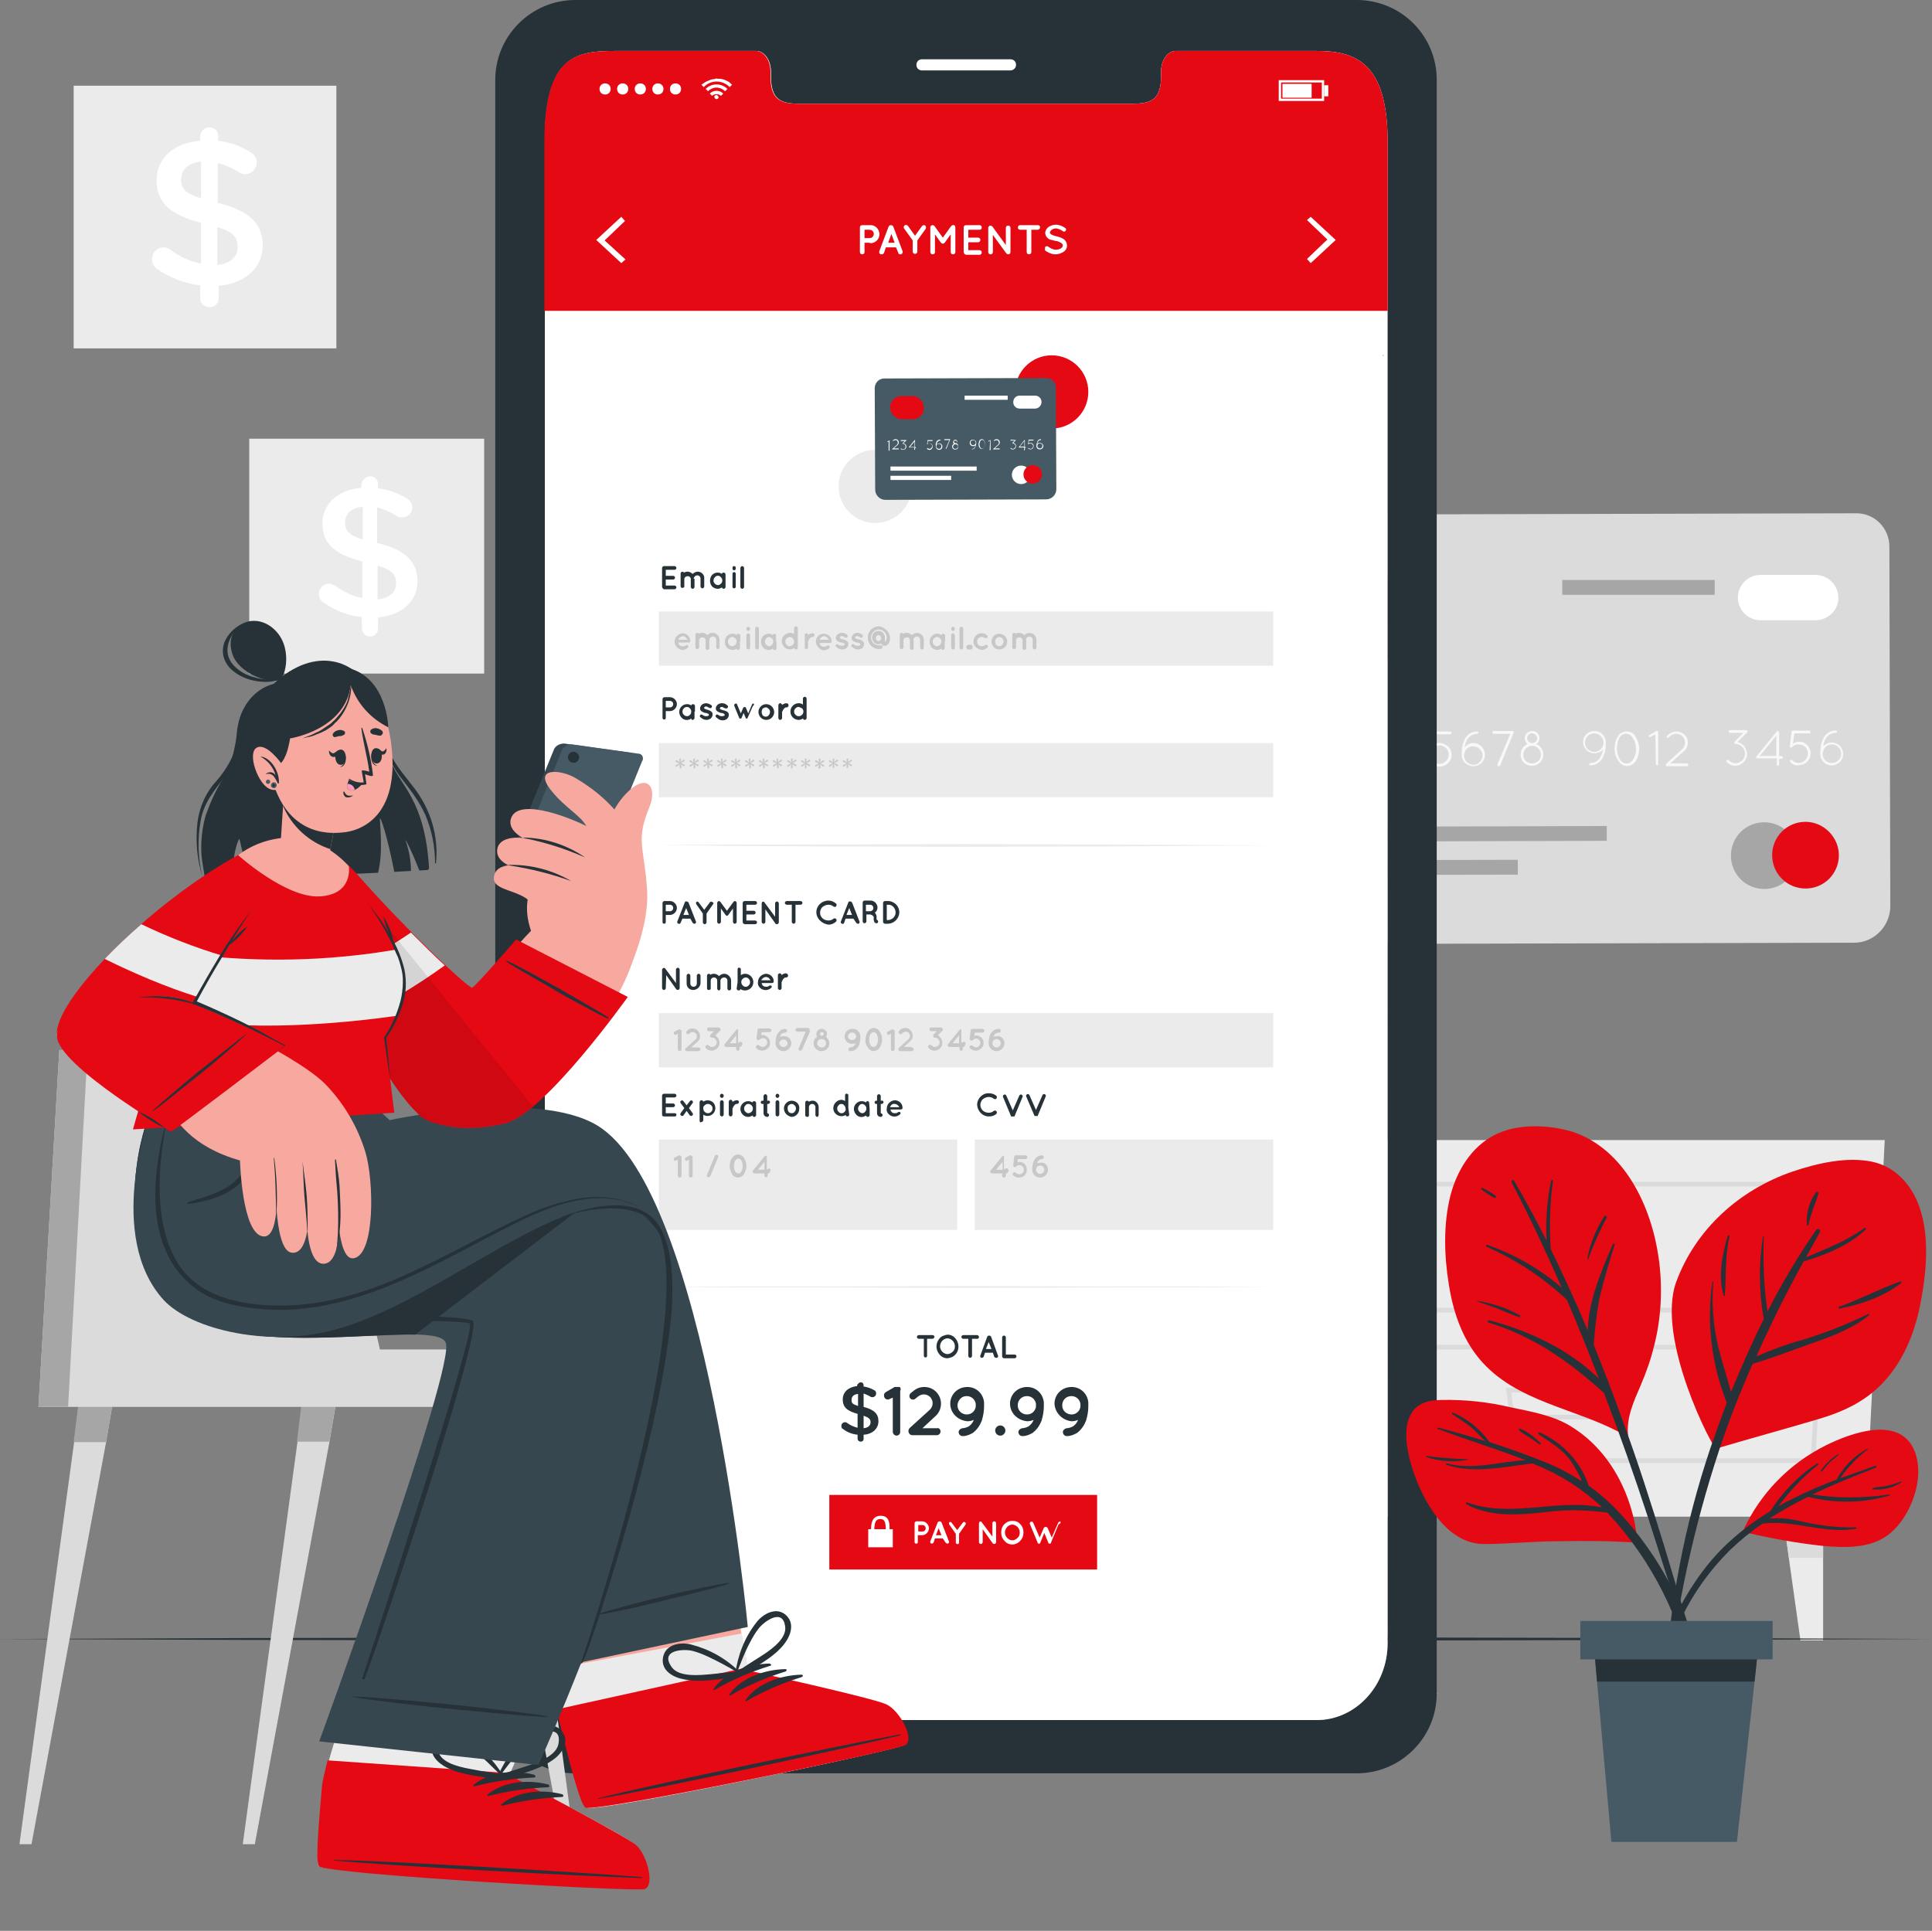 <svg xmlns="http://www.w3.org/2000/svg" xmlns:xlink="http://www.w3.org/1999/xlink" id="Layer_1" x="0px" y="0px" viewBox="0 0 417 416.8" style="enable-background:new 0 0 417 416.8;" xml:space="preserve"><rect x="0" y="0" width="417" height="416.8" fill="#808080" stroke="none"/><style type="text/css">	.st0{fill:#EBEBEB;}	.st1{fill:none;stroke:#DBDBDB;stroke-miterlimit:10;}	.st2{fill:#DBDBDB;}	.st3{fill:#A6A6A6;}	.st4{fill:#E50914;}	.st5{fill:#FFFFFF;}	.st6{fill:#F8F8F8;}	.st7{fill:#263238;}	.st8{fill:none;}	.st9{fill:#C7C7C7;}	.st10{fill:#455A64;}	.st11{fill:#F7A9A0;}	.st12{fill:#37474F;}	.st13{opacity:0.1;enable-background:new    ;}	.st14{fill:#FF9BBC;}</style><g id="Background_Complete">	<path class="st0" d="M274.6,327.4h128.1l4.1-81.3H270.5L274.6,327.4z"></path>	<path class="st1" d="M279.5,255.6h115.1l-1.7,27.2H281L279.5,255.6z M283,290.8l1.2,24.5h107.1l1.5-24.5H283z"></path>	<path class="st1" d="M349.4,271.8h-23l-0.8-5.8h24.5L349.4,271.8z M349.4,305.9h-23l-0.8-5.8h24.5L349.4,305.9z"></path>	<path class="st0" d="M292.4,327.4l-1.2,8.9l-2.5,17.8h-4.9v-26.6H292.4z"></path>	<path class="st2" d="M292.4,327.4l-1.2,8.9h-7.4v-8.9H292.4z"></path>	<path class="st0" d="M384.9,327.4l1.2,8.9l2.5,17.8h4.9v-26.6H384.9z"></path>	<path class="st2" d="M384.9,327.4l1.2,8.9h7.4v-8.9H384.9z M407.8,118l0.2,77.6c0,4.3-3.5,7.9-7.8,7.9l-123.1,0.3  c-4.3,0-7.9-3.5-7.9-7.8l-0.2-77.6c0-4,3.3-7.3,7.3-7.3c0,0,0,0,0,0l124.2-0.3C404.5,110.7,407.8,113.9,407.8,118"></path>	<path class="st3" d="M388,184.7c0,4-3.2,7.2-7.2,7.2c-4,0-7.2-3.2-7.2-7.2c0-4,3.2-7.2,7.2-7.2c0,0,0,0,0,0  C384.7,177.5,388,180.7,388,184.7"></path>	<path class="st4" d="M396.9,184.6c0,4-3.2,7.2-7.2,7.2c-4,0-7.2-3.2-7.2-7.2c0-4,3.2-7.2,7.2-7.2  C393.6,177.4,396.9,180.7,396.9,184.6"></path>	<path class="st4" d="M284.9,124.3l17.6,0c2.3,0,4.2,1.9,4.2,4.2l0,9.6c0,2.3-1.9,4.2-4.2,4.2l-17.6,0c-2.3,0-4.2-1.9-4.2-4.2l0-9.6  C280.7,126.2,282.6,124.3,284.9,124.3z"></path>	<path class="st5" d="M391.8,133.9H380c-2.7,0-4.9-2.2-4.9-4.9c0,0,0,0,0,0c0-2.7,2.2-4.9,4.9-4.9h11.8c2.7,0,5,2.2,5,4.9  c0,0,0,0,0,0C396.8,131.7,394.6,133.9,391.8,133.9C391.9,133.9,391.8,133.9,391.8,133.9"></path>	<path class="st6" d="M279.9,158.7l-1.1,0.6c0,0-0.1,0-0.1,0.1c-0.1,0-0.2,0-0.2-0.1c-0.1-0.1,0-0.3,0.1-0.3c0,0,0,0,0,0l1.5-0.9  c0.1-0.1,0.3,0,0.4,0.1c0,0.1,0,0.1,0,0.2v6.9c0,0.1-0.1,0.3-0.3,0.3l0,0c-0.1,0-0.3-0.1-0.3-0.3l0,0L279.9,158.7z M282.2,165.1  l3.5-3.2c0.4-0.4,0.6-0.9,0.6-1.4c0-1.1-0.9-1.9-2-1.9c-0.5,0-1,0.2-1.3,0.5l-0.4,0.3c-0.1,0.1-0.3,0.1-0.4,0c0,0,0,0,0,0  c-0.1-0.1-0.1-0.2,0-0.3c0,0,0,0,0,0l0.4-0.4c0.5-0.4,1.1-0.6,1.7-0.6c1.4,0,2.4,1.1,2.5,2.4c0,0.7-0.3,1.4-0.8,1.8l-3,2.7h3.6  c0.1,0,0.2,0.2,0.2,0.3c0,0.1-0.1,0.2-0.2,0.2h-4.2c-0.1,0-0.1,0-0.2-0.1C282.1,165.3,282.1,165.2,282.2,165.1 M293.2,158.4l-2,2  c0.5,0.1,0.9,0.3,1.3,0.7c0.5,0.5,0.7,1.1,0.8,1.8c0,1.4-1.1,2.6-2.5,2.6c-0.7,0-1.3-0.3-1.8-0.7c-0.1-0.1-0.1-0.3,0-0.4  c0.1-0.1,0.2-0.1,0.3,0c0.4,0.4,0.9,0.6,1.4,0.6c1.1,0,2-0.9,2-2s-0.9-2-2-2c-0.1,0-0.2,0-0.2-0.1c-0.1-0.1-0.1-0.3,0-0.4  c0,0,0,0,0,0l1.9-1.9h-2.8c-0.1,0-0.3-0.1-0.3-0.2c0,0,0,0,0,0c0-0.1,0.1-0.3,0.3-0.3c0,0,0,0,0,0h3.5c0.1,0,0.3,0.1,0.3,0.2  c0,0,0,0,0,0c0,0,0,0.1,0,0.1C293.3,158.4,293.2,158.4,293.2,158.4 M299.5,163.9h-4.1c-0.1,0-0.1,0-0.2-0.1c-0.1-0.1-0.1-0.3,0-0.4  c0,0,0,0,0,0l4.4-5.4c0.1-0.1,0.3-0.1,0.4,0c0,0,0,0,0,0c0,0,0.1,0.1,0.1,0.1c0,0,0,0,0,0.1v5.2h0.5c0.1,0,0.3,0.1,0.3,0.3  c0,0.1-0.1,0.3-0.3,0.3H300v1.3c0,0.1-0.1,0.3-0.3,0.3c0,0,0,0,0,0c-0.1,0-0.3-0.1-0.3-0.2L299.5,163.9z M299.5,163.4V159l-3.6,4.4  L299.5,163.4z M309,164.7c-0.1-0.1-0.1-0.3,0-0.4c0.1-0.1,0.2-0.1,0.3,0c0.4,0.4,0.9,0.6,1.4,0.6c0.5,0,1-0.2,1.4-0.6  c0.4-0.4,0.6-0.9,0.6-1.4c0-0.5-0.2-1.1-0.6-1.4c-0.4-0.4-0.9-0.6-1.4-0.6c-0.5,0-1.1,0.2-1.4,0.6c-0.1,0.1-0.3,0.1-0.4,0  c0,0-0.1-0.1-0.1-0.1c0,0,0-0.1,0-0.1v-0.1l0.4-3c0-0.1,0-0.1,0.1-0.2c0,0,0.1-0.1,0.2-0.1h3.5c0.1,0,0.3,0.1,0.3,0.3  c0,0.1-0.1,0.3-0.2,0.3c0,0,0,0,0,0h-3.3l-0.3,2.2c1.2-0.7,2.8-0.2,3.5,1c0.5,1,0.4,2.2-0.4,3c-0.5,0.5-1.1,0.7-1.8,0.8  C310.1,165.5,309.5,165.2,309,164.7 M316.2,159.5c0.5-1,1.5-1.6,2.6-1.6c0.1,0,0.3,0.1,0.3,0.2c0,0,0,0,0,0c0,0.1-0.1,0.3-0.3,0.3  c-0.9,0-1.8,0.6-2.2,1.4c-0.3,0.5-0.4,1-0.5,1.5c0.5-0.5,1.1-0.9,1.9-0.9c1.4,0,2.5,1.1,2.5,2.5c0,1.4-1.1,2.5-2.5,2.5  c-1.4,0-2.5-1.1-2.5-2.4c0-0.2,0-0.3,0-0.5C315.5,161.5,315.7,160.4,316.2,159.5 M316,163c0,0,0,0.1,0,0.1c0,0,0,0.1,0,0.1  c0.1,1.1,1,1.9,2.1,1.9c1.1-0.1,1.9-1,1.9-2.1c-0.1-1.1-1-1.9-2.1-1.9C316.9,161.1,316.1,161.9,316,163L316,163z M323.2,165  l2.8-6.6h-3.6c-0.1,0-0.3-0.1-0.3-0.3c0-0.1,0.1-0.3,0.3-0.3h4c0.1,0,0.1,0,0.2,0c0.1,0,0.1,0.1,0.1,0.2c0,0,0,0.1,0,0.1  c0,0.1,0,0.1,0,0.1l-2.9,7c0,0.1-0.1,0.2-0.2,0.2c0,0-0.1,0-0.1,0C323.2,165.4,323.2,165.2,323.2,165  C323.2,165.1,323.2,165,323.2,165 M330.7,157.8c0.9,0,1.6,0.7,1.6,1.5c0,0.5-0.2,1-0.7,1.3c0.9,0.4,1.5,1.3,1.5,2.3  c0,1.4-1.1,2.4-2.5,2.4c-1.4,0-2.4-1.1-2.4-2.4c0-1,0.6-1.9,1.5-2.3c-0.4-0.3-0.6-0.8-0.6-1.3C329.1,158.5,329.8,157.8,330.7,157.8  C330.7,157.8,330.7,157.8,330.7,157.8 M330.7,164.8c1.1,0,1.9-0.9,1.9-1.9c0-1.1-0.9-1.9-1.9-1.9c-1.1,0-1.9,0.9-1.9,1.9  c0,0,0,0,0,0C328.7,164,329.6,164.8,330.7,164.8C330.7,164.9,330.7,164.9,330.7,164.8L330.7,164.8z M330.7,160.4  c0.6,0,1.1-0.5,1.1-1.1c-0.1-0.6-0.6-1-1.2-1c-0.5,0-0.9,0.4-1,1C329.6,159.9,330.1,160.4,330.7,160.4  C330.7,160.5,330.7,160.5,330.7,160.4L330.7,160.4z M344.1,157.8c1.3,0,2.3,0.9,2.5,2.2v0.6c0,1-0.2,2.1-0.7,3  c-0.5,1-1.5,1.6-2.6,1.6c-0.1,0-0.3-0.1-0.3-0.2c0,0,0,0,0,0c0-0.1,0.1-0.3,0.3-0.3c0.9,0,1.8-0.5,2.2-1.4c0.3-0.5,0.4-1,0.5-1.5  c-0.9,1-2.5,1.1-3.5,0.2c-0.5-0.5-0.8-1.1-0.8-1.8C341.6,158.9,342.8,157.8,344.1,157.8 M346.1,160.3c0-1.1-0.9-2-2-2s-2,0.9-2,2  s0.9,2,2,2C345.2,162.3,346.1,161.4,346.1,160.3L346.1,160.3z M348.5,161.6c0-0.9,0.2-1.9,0.7-2.6c0.5-1,1.8-1.4,2.9-0.9  c0.4,0.2,0.7,0.5,0.9,0.9c0.5,0.8,0.8,1.7,0.8,2.6c0,0.9-0.2,1.8-0.7,2.6c-0.5,1-1.8,1.5-2.9,0.9c-0.4-0.2-0.7-0.5-0.9-0.9  C348.7,163.4,348.5,162.5,348.5,161.6 M349,161.6c0,0.8,0.2,1.6,0.6,2.3c0.3,0.5,0.8,0.9,1.5,0.9c0.6,0,1.1-0.4,1.4-0.9  c0.4-0.7,0.7-1.5,0.6-2.3c0-0.8-0.2-1.6-0.7-2.3c-0.4-0.8-1.3-1.1-2.1-0.8c-0.3,0.2-0.6,0.4-0.8,0.8  C349.2,159.9,349,160.7,349,161.6L349,161.6z M357.3,158.5l-1.1,0.6c0,0-0.1,0-0.1,0c-0.1,0-0.2-0.1-0.2-0.1  c-0.1-0.1,0-0.3,0.1-0.3c0,0,0,0,0,0l1.5-0.9c0.1-0.1,0.3,0,0.4,0.1c0,0.1,0,0.1,0,0.2v6.9c0,0.1-0.1,0.2-0.2,0.2c0,0,0,0,0,0  c-0.1,0-0.3-0.1-0.3-0.2c0,0,0,0,0,0L357.3,158.5z M359.6,164.9l3.5-3.2c0.4-0.4,0.6-0.9,0.6-1.4c0-0.5-0.2-0.9-0.5-1.3  c-0.4-0.4-0.9-0.6-1.4-0.6c-0.5,0-1,0.2-1.3,0.5l-0.4,0.3c-0.1,0.1-0.2,0.1-0.3,0c0,0,0,0,0,0c-0.1-0.1-0.1-0.3,0-0.4c0,0,0,0,0,0  l0.4-0.3c0.5-0.4,1.1-0.6,1.7-0.6c0.7,0,1.3,0.3,1.8,0.8c0.4,0.4,0.6,1,0.6,1.6c0,0.7-0.3,1.4-0.8,1.8l-3,2.7h3.6  c0.1,0,0.3,0.1,0.3,0.3c0,0.1-0.1,0.3-0.3,0.3l0,0h-4.3c-0.1,0-0.1,0-0.2-0.1C359.5,165.1,359.5,165,359.6,164.9  C359.6,164.9,359.6,164.9,359.6,164.9 M377,158.2l-2,2c0.5,0.1,0.9,0.3,1.3,0.7c0.5,0.5,0.7,1.1,0.8,1.8c0,1.4-1.2,2.6-2.6,2.6  c-0.7,0-1.3-0.3-1.8-0.8c-0.1-0.1-0.1-0.3,0-0.4c0,0,0,0,0,0c0.1-0.1,0.3-0.1,0.4,0c0,0,0,0,0,0c0.8,0.8,2,0.9,2.9,0.1  c0.8-0.8,0.9-2,0.1-2.9c0,0,0,0-0.1-0.1c-0.4-0.4-0.9-0.6-1.4-0.6c-0.1,0-0.2,0-0.2-0.1c-0.1-0.1-0.1-0.3,0-0.4l1.9-1.9h-2.9  c-0.1,0-0.3-0.1-0.3-0.3c0-0.1,0.1-0.3,0.3-0.3h3.5c0.1,0,0.3,0.1,0.3,0.3C377.1,158.1,377.1,158.1,377,158.2  C377.1,158.2,377.1,158.2,377,158.2 M383.4,163.7h-4.1c-0.1,0-0.1,0-0.2,0c-0.1-0.1-0.1-0.3,0-0.4c0,0,0,0,0,0l4.4-5.4  c0.1-0.1,0.3-0.1,0.4,0c0,0,0,0,0,0c0,0,0.1,0.1,0.1,0.1v5.2h0.5c0.1,0,0.3,0.1,0.3,0.3c0,0.1-0.1,0.3-0.3,0.3h-0.5v1.3  c0,0.1-0.2,0.2-0.3,0.2c-0.1,0-0.2-0.1-0.2-0.2V163.7z M383.4,163.2v-4.4l-3.6,4.4H383.4z M386.4,164.5c-0.1-0.1-0.1-0.3,0-0.4  c0,0,0,0,0,0c0.1-0.1,0.3-0.1,0.4,0c0,0,0,0,0,0c0.4,0.4,0.9,0.6,1.4,0.6c0.5,0,1-0.2,1.4-0.6c0.8-0.8,0.8-2,0.1-2.8  c-0.4-0.4-0.9-0.6-1.5-0.6c-0.5,0-1.1,0.2-1.4,0.6c-0.1,0.1-0.3,0.1-0.4,0c0,0-0.1-0.1-0.1-0.1c0,0,0-0.1,0-0.1l0.4-3.1  c0-0.1,0-0.2,0.1-0.2c0,0,0.1-0.1,0.2-0.1h3.5c0.1,0,0.3,0.1,0.3,0.3c0,0.1-0.1,0.3-0.2,0.3c0,0,0,0,0,0h-3.3l-0.3,2.2  c0.4-0.2,0.8-0.4,1.3-0.4c1.4,0,2.5,1.1,2.5,2.5c0,0,0,0,0,0c0,0.7-0.3,1.3-0.7,1.8c-0.5,0.5-1.1,0.7-1.8,0.8  C387.5,165.3,386.9,165,386.4,164.5 M393.6,159.3c0.5-1,1.5-1.6,2.6-1.6c0.1,0,0.3,0.1,0.3,0.2c0,0,0,0,0,0c0,0.1-0.1,0.3-0.3,0.3  c-0.9,0-1.8,0.5-2.2,1.4c-0.3,0.5-0.4,1-0.5,1.5c0.9-1,2.5-1.1,3.5-0.2s1.1,2.5,0.2,3.5c-0.9,1-2.5,1.1-3.5,0.2  c-0.5-0.5-0.8-1.1-0.8-1.8c0-0.2,0-0.3,0-0.5C392.9,161.3,393.1,160.2,393.6,159.3 M393.4,162.8c0,0,0,0.1,0,0.1c0,0,0,0.1,0,0.1  c0.1,1,1,1.7,2,1.7c1.1,0,2-0.9,2-2s-0.9-2-2-2S393.4,161.6,393.4,162.8L393.4,162.8z"></path>	<path class="st3" d="M280.9,178.5l65.9-0.2l0,3.2l-65.9,0.2L280.9,178.5z M280.9,185.7l46.7-0.1l0,3.2l-46.7,0.1L280.9,185.7z   M337.2,125.2h32.9v3.2h-32.9V125.2z"></path>	<path class="st0" d="M15.9,18.5h56.7v56.7H15.9V18.5z"></path>	<path class="st5" d="M45.2,27.5c1.1,0,1.9,0.8,1.9,1.9c0,0,0,0,0,0v1c2.5,0.3,4.9,1.1,7,2.5c0.8,0.4,1.3,1.2,1.3,2.2  c0,1.4-1.1,2.5-2.5,2.5c0,0,0,0,0,0c-0.5,0-0.9-0.1-1.3-0.4c-1.4-0.9-3-1.6-4.6-2v8.6c6.8,1.7,9.7,4.4,9.7,9.2s-3.8,8.2-9.5,8.7  v2.7c0,1.1-0.9,1.9-1.9,1.9c0,0,0,0-0.1,0c-1.1,0-2-0.8-2-1.9v-2.8c-3.3-0.4-6.5-1.6-9.2-3.5c-0.8-0.5-1.2-1.3-1.2-2.2  c0-1.4,1.1-2.5,2.5-2.5c0.5,0,1.1,0.2,1.5,0.5c1.9,1.5,4.2,2.5,6.6,3v-8.8c-6.5-1.7-9.6-4.2-9.6-9.2c0-4.8,3.8-8.1,9.4-8.5v-1  C43.3,28.3,44.1,27.5,45.2,27.5 M43.4,42.8v-7.9c-2.9,0.3-4.3,1.8-4.3,3.8S39.9,41.7,43.4,42.8 M46.9,49v8.2  c2.9-0.3,4.4-1.8,4.4-3.9C51.3,51.3,50.4,50.1,46.9,49"></path>	<path class="st0" d="M53.8,94.7h50.7v50.7H53.8V94.7z"></path>	<path class="st5" d="M79.9,102.8c0.9,0,1.7,0.7,1.7,1.7c0,0,0,0,0,0v0.9c2.2,0.3,4.3,1,6.2,2.2c0.7,0.4,1.2,1.1,1.2,1.9  c0,1.2-1,2.2-2.2,2.2c0,0,0,0-0.1,0c-0.4,0-0.8-0.1-1.2-0.4c-1.3-0.8-2.7-1.4-4.1-1.8v7.7c6.1,1.5,8.7,4,8.7,8.3  c0,4.3-3.4,7.3-8.5,7.8v2.4c0,0.9-0.7,1.7-1.7,1.7c0,0,0,0,0,0c-1,0-1.7-0.8-1.8-1.7c0,0,0,0,0,0v-2.5c-3-0.3-5.8-1.4-8.2-3.1  c-0.7-0.4-1.1-1.1-1.1-1.9c0-1.2,1-2.2,2.2-2.2c0.5,0,0.9,0.2,1.3,0.4c1.7,1.3,3.8,2.3,5.9,2.7v-7.9c-5.8-1.5-8.6-3.7-8.6-8.2  c0-4.3,3.4-7.3,8.4-7.7v-0.8C78.2,103.6,79,102.8,79.9,102.8 M78.3,116.5v-7.1c-2.6,0.2-3.8,1.6-3.8,3.4S75.3,115.5,78.3,116.5   M81.5,122.1v7.3c2.6-0.3,4-1.6,4-3.5S84.6,123,81.5,122.1"></path></g><path id="Floor" class="st7" d="M0,353.8l52.1-0.2l52.1-0.1l104.3-0.2l104.2,0.2l52.1,0.1l52.1,0.2l-52.1,0.2l-52.1,0.1l-104.2,0.2 l-104.3-0.2L52.1,354L0,353.8z"></path><g id="Device">	<path class="st7" d="M293,0H124c-9.5,0.1-17.2,7.9-17.1,17.4c0,0,0,0,0,0v348c-0.1,9.5,7.6,17.3,17.1,17.4H293  c9.5-0.1,17.2-7.9,17.1-17.4v-348C310.2,7.9,302.6,0.1,293,0 M299.5,354.7c0,9.2-6.9,16.6-15.3,16.6H132.9  c-8.5,0-15.3-7.4-15.3-16.6V30.6c0-18.7,6.9-19.6,15.3-19.6h30.3c1.8,0,3.2,2,3.2,4.5v1.1c0,5.8,3.2,5.8,7.1,5.8h70  c3.9,0,7.1,0,7.1-5.8v-1.1c0-2.5,1.4-4.5,3.2-4.5h30.3c8.5,0,15.3,2.5,15.3,19.6L299.5,354.7z"></path>	<path class="st8" d="M117.6,334.1H117"></path>	<path class="st5" d="M299.5,30.6v324.1c0,9.2-6.9,16.6-15.3,16.6H132.9c-8.5,0-15.3-7.4-15.3-16.6V30.6c0-18.7,6.9-19.6,15.3-19.6  h30.3c1.8,0,3.2,2,3.2,4.5v1.1c0,5.8,3.2,5.8,7.1,5.8h70c3.9,0,7.1,0,7.1-5.8v-1.1c0-2.5,1.4-4.5,3.2-4.5h30.3  C292.6,11,299.5,13.5,299.5,30.6"></path>	<path class="st4" d="M299.5,30.6v36.5H117.5V30.6c0-18.7,6.9-19.6,15.3-19.6h30.3c1.8,0,3.2,2,3.2,4.5v1.1c0,5.8,3.2,5.8,7.1,5.8  h70.1c3.9,0,7.1,0,7.1-5.8v-1.1c0-2.5,1.4-4.5,3.2-4.5h30.3C292.6,11,299.5,13.5,299.5,30.6"></path>	<g id="u5Zjqx">		<path class="st5" d="M158,18.3l-0.3,0.3c-0.1,0-0.1,0.1-0.2,0.2c-1.6-1.6-4.1-1.6-5.6,0l-0.2-0.2l-0.3-0.3l0.4-0.3   c0.3-0.2,0.6-0.4,0.9-0.5c0.4-0.2,0.7-0.3,1.1-0.4c0.2,0,0.4,0,0.6-0.1s0.5,0,0.5,0h0.4c0.3,0,0.7,0.1,1,0.2   c0.2,0.1,0.5,0.2,0.7,0.3c0.2,0.1,0.5,0.3,0.7,0.5L158,18.3L158,18.3z"></path>		<path class="st5" d="M152.8,19.7c-0.1-0.2-0.3-0.3-0.5-0.5c1.3-1.3,3.4-1.3,4.7,0c0,0,0,0,0,0l-0.5,0.5c-0.5-0.5-1.2-0.8-1.9-0.8   C154,18.9,153.3,19.2,152.8,19.7"></path>		<path class="st5" d="M156.1,20.2l-0.5,0.5c-0.5-0.5-1.4-0.5-1.9,0l-0.5-0.5C154,19.4,155.3,19.4,156.1,20.2   C156.1,20.1,156.1,20.1,156.1,20.2"></path>		<path class="st5" d="M155.1,21c0,0.2-0.2,0.4-0.4,0.4l0,0c-0.2,0-0.4-0.1-0.5-0.4s0.1-0.4,0.4-0.5c0,0,0.1,0,0.1,0   C154.9,20.6,155.1,20.8,155.1,21C155.1,21,155.1,21,155.1,21"></path>	</g>	<path class="st5" d="M129.4,19.2c0-0.7,0.5-1.2,1.2-1.2c0.7,0,1.2,0.5,1.2,1.2c0,0.7-0.5,1.2-1.2,1.2S129.4,19.9,129.4,19.2  C129.4,19.2,129.4,19.2,129.4,19.2 M133.2,19.2c0-0.7,0.5-1.2,1.2-1.2c0.7,0,1.2,0.5,1.2,1.2c0,0.7-0.5,1.2-1.2,1.2  S133.2,19.9,133.2,19.2C133.2,19.2,133.2,19.2,133.2,19.2 M137,19.2c0-0.7,0.5-1.2,1.2-1.2c0.7,0,1.2,0.5,1.2,1.2  c0,0.7-0.5,1.2-1.2,1.2c0,0,0,0,0,0C137.5,20.4,137,19.9,137,19.2C137,19.2,137,19.2,137,19.2 M140.8,19.2c0-0.7,0.5-1.2,1.2-1.2  c0.7,0,1.2,0.5,1.2,1.2c0,0.7-0.5,1.2-1.2,1.2c0,0,0,0,0,0C141.3,20.4,140.8,19.9,140.8,19.2C140.8,19.2,140.8,19.2,140.8,19.2   M144.6,19.2c0-0.7,0.5-1.2,1.2-1.2c0.7,0,1.2,0.5,1.2,1.2c0,0.7-0.5,1.2-1.2,1.2S144.6,19.9,144.6,19.2  C144.6,19.2,144.6,19.2,144.6,19.2 M285.8,21.8H276v-4.5h9.8V21.8z M276.5,21.3h8.8v-3.5h-8.8V21.3z"></path>	<path class="st5" d="M276.8,18.1h6.3v3h-6.3V18.1z M285.8,18.4h0.9v2.4h-0.9V18.4z M134.1,56.8l-5.4-5l5.4-5l0.8,0.9l-4.4,4.2  L135,56L134.1,56.8z M282.9,46.8l5.4,5l-5.4,5l-0.8-0.9l4.4-4.2l-4.4-4.2L282.9,46.8z M187.7,52.4h-1.1v2c0,0.3-0.2,0.5-0.5,0.5  c0,0,0,0,0,0c-0.3,0-0.5-0.2-0.5-0.5v-5.3c0-0.3,0.2-0.5,0.5-0.5h1.6c1.1-0.1,2,0.7,2.1,1.8s-0.7,2-1.8,2.1  C187.9,52.5,187.8,52.5,187.7,52.4L187.7,52.4z M186.6,51.4h1.1c0.5,0,0.9-0.4,0.9-0.9s-0.4-0.9-0.9-0.9l0,0h-1.1V51.4z   M193.4,53.4h-2.2l-0.4,1.2c-0.1,0.2-0.3,0.3-0.5,0.3h-0.2c-0.3-0.1-0.4-0.4-0.3-0.7l2-5.3c0.1-0.2,0.3-0.3,0.5-0.3  c0.2,0,0.4,0.1,0.5,0.3l2,5.3c0.1,0.3,0,0.5-0.3,0.7h-0.2c-0.2,0-0.4-0.1-0.4-0.3L193.4,53.4z M193.1,52.4l-0.7-1.9l-0.7,1.9H193.1  z M199.8,49.4l-1.8,2.5v2.4c0,0.3-0.2,0.5-0.5,0.5s-0.5-0.2-0.5-0.5v-2.4l-1.8-2.5c-0.2-0.2-0.2-0.5,0-0.7c0.2-0.2,0.5-0.2,0.7,0  c0,0,0.1,0.1,0.1,0.1l1.5,2.1l1.5-2.1c0.2-0.2,0.5-0.3,0.7-0.1S199.9,49.2,199.8,49.4L199.8,49.4L199.8,49.4z M206.2,49.1v5.3  c0,0.3-0.2,0.5-0.5,0.5c-0.3,0-0.5-0.2-0.5-0.5c0,0,0,0,0,0v-3.8l-1.3,1.8c-0.1,0.1-0.2,0.2-0.4,0.2c-0.2,0-0.3-0.1-0.4-0.2  l-1.3-1.8v3.8c0,0.3-0.2,0.5-0.5,0.5s-0.5-0.2-0.5-0.5v-5.3c0-0.3,0.2-0.5,0.5-0.5c0.2,0,0.3,0.1,0.4,0.2l1.8,2.5l1.8-2.5  c0.1-0.1,0.2-0.2,0.4-0.2C206,48.5,206.2,48.8,206.2,49.1C206.2,49,206.2,49.1,206.2,49.1 M208,54.4v-5.3c0-0.3,0.2-0.5,0.5-0.5  h2.9c0.3,0,0.5,0.2,0.5,0.5s-0.2,0.5-0.5,0.5H209v1.7h2.1c0.3,0,0.5,0.2,0.5,0.5s-0.2,0.5-0.5,0.5H209v1.7h2.4  c0.3,0,0.5,0.2,0.5,0.5c0,0.3-0.2,0.5-0.5,0.5h-2.9C208.2,54.9,208,54.7,208,54.4C208,54.4,208,54.4,208,54.4 M214.3,54.4  c0,0.3-0.2,0.5-0.5,0.5c-0.3,0-0.5-0.2-0.5-0.5c0,0,0,0,0,0v-5.2c0-0.2,0.1-0.3,0.2-0.4c0.2-0.2,0.5-0.1,0.7,0.1l2.9,4v-3.7  c0-0.3,0.2-0.5,0.5-0.5c0.3,0,0.5,0.2,0.5,0.5v5.2c0,0.3-0.2,0.5-0.5,0.5c-0.1,0-0.3-0.1-0.4-0.2v0l-2.9-4L214.3,54.4z M224,49.6  h-1.4v4.8c0,0.3-0.2,0.5-0.5,0.5s-0.5-0.2-0.5-0.5v-4.8h-1.4c-0.3,0-0.5-0.2-0.5-0.5s0.2-0.5,0.5-0.5h3.8c0.3,0,0.5,0.2,0.5,0.5  c0,0,0,0,0,0C224.5,49.3,224.3,49.5,224,49.6 M225.6,53.3c0.2-0.2,0.4-0.2,0.6-0.1c0,0,0,0,0,0c0.5,0.4,1.1,0.7,1.7,0.7  c0.4,0,0.8-0.1,1.1-0.3c0.2-0.1,0.4-0.4,0.4-0.6c0-0.1,0-0.2-0.1-0.3c-0.1-0.1-0.2-0.2-0.3-0.3c-0.4-0.2-0.8-0.4-1.2-0.4  c-0.4-0.1-0.8-0.2-1.2-0.3c-0.3-0.1-0.6-0.4-0.8-0.7c-0.1-0.2-0.2-0.5-0.2-0.7c0-0.5,0.3-1,0.7-1.3c0.5-0.3,1-0.5,1.6-0.5  c0.7,0,1.4,0.3,2,0.7c0.2,0.1,0.3,0.4,0.1,0.6c0,0,0,0,0,0c-0.1,0.2-0.4,0.3-0.6,0.1c0,0,0,0,0,0c-0.4-0.3-0.9-0.5-1.4-0.6  c-0.4,0-0.7,0.1-1,0.3c-0.2,0.1-0.3,0.3-0.4,0.6c0,0.1,0,0.2,0.1,0.2c0.1,0.1,0.1,0.2,0.2,0.2c0.3,0.2,0.7,0.3,1.1,0.4  c0.4,0.1,0.8,0.2,1.2,0.4c0.4,0.2,0.7,0.4,0.9,0.8c0.1,0.2,0.2,0.5,0.2,0.8c0,0.6-0.3,1.1-0.8,1.4c-0.5,0.3-1.1,0.5-1.7,0.5  c-0.8,0-1.7-0.4-2.3-0.9C225.6,53.8,225.5,53.5,225.6,53.3C225.6,53.3,225.6,53.3,225.6,53.3 M218.1,15.2h-19.1  c-0.7,0-1.2-0.5-1.2-1.2s0.5-1.2,1.2-1.2h19.1c0.7,0,1.2,0.5,1.2,1.2S218.7,15.2,218.1,15.2"></path>	<path class="st7" d="M142.9,126.7v-4.1c0-0.2,0.2-0.4,0.4-0.4c0,0,0,0,0,0h2.3c0.2,0,0.4,0.2,0.4,0.4c0,0.2-0.2,0.4-0.4,0.4h-1.9  v1.3h1.6c0.2,0,0.4,0.2,0.4,0.4c0,0.2-0.2,0.4-0.4,0.4c0,0,0,0,0,0h-1.6v1.3h1.9c0.2,0,0.4,0.2,0.4,0.4c0,0.2-0.2,0.4-0.4,0.4h-2.3  C143.1,127.1,143,127,142.9,126.7C142.9,126.7,142.9,126.7,142.9,126.7 M149.9,125v1.7c0,0.2-0.2,0.4-0.4,0.4  c-0.2,0-0.4-0.2-0.4-0.4V125c0-0.4-0.4-0.7-0.8-0.6c-0.3,0-0.6,0.3-0.6,0.6v1.7c-0.1,0.1-0.2,0.2-0.4,0.2h-0.1  c-0.2,0-0.3-0.2-0.3-0.4v-2.7c0-0.2,0.2-0.4,0.4-0.4c0,0,0,0,0,0c0.1,0,0.3,0.1,0.3,0.2c0.2-0.1,0.5-0.2,0.8-0.2  c0.4,0,0.8,0.2,1.1,0.5c0.3-0.3,0.7-0.5,1.1-0.5c0.8,0,1.5,0.7,1.4,1.5c0,0,0,0,0,0v1.7c0,0.2-0.2,0.4-0.4,0.4  c-0.2,0-0.4-0.2-0.4-0.4v-1.7c0-0.4-0.3-0.7-0.7-0.7c0,0,0,0,0,0c-0.4,0-0.7,0.3-0.8,0.7C149.9,124.9,149.9,124.9,149.9,125   M156.6,125.3v1.4c0,0.2-0.2,0.4-0.4,0.4c-0.2,0-0.3-0.1-0.4-0.3c-0.3,0.2-0.6,0.3-0.9,0.3c-0.4,0-0.9-0.2-1.2-0.5  c-0.6-0.7-0.6-1.8,0-2.5c0.3-0.3,0.7-0.5,1.2-0.5c0.3,0,0.7,0.1,0.9,0.3c0-0.2,0.2-0.3,0.4-0.3c0.2,0,0.4,0.2,0.4,0.4V125.3z   M155.9,125.3c0-0.3-0.1-0.5-0.3-0.7c-0.3-0.4-0.9-0.4-1.2-0.1c0,0,0,0-0.1,0.1c-0.2,0.2-0.3,0.5-0.3,0.7c0,0.3,0.1,0.5,0.3,0.7  c0.4,0.4,0.9,0.4,1.3,0C155.8,125.8,155.9,125.6,155.9,125.3 M158.8,122.7c0,0.2-0.1,0.4-0.3,0.4c-0.2,0-0.4-0.1-0.4-0.3  c0,0,0-0.1,0-0.1v-0.1c0-0.2,0.1-0.4,0.3-0.4c0.2,0,0.4,0.1,0.4,0.3c0,0,0,0.1,0,0.1V122.7z M158.8,123.9v2.7  c0,0.2-0.1,0.4-0.3,0.4c-0.2,0-0.4-0.1-0.4-0.3c0,0,0-0.1,0-0.1v-2.7c0-0.2,0.1-0.4,0.3-0.4c0.2,0,0.4,0.1,0.4,0.3  C158.8,123.9,158.8,123.9,158.8,123.9 M160.2,122.2c0.2,0,0.4,0.2,0.4,0.4c0,0,0,0,0,0v4.1c0,0.2-0.2,0.4-0.4,0.4c0,0,0,0,0,0  c-0.2,0-0.4-0.2-0.4-0.4l0,0v-4.1C159.9,122.3,160,122.2,160.2,122.2L160.2,122.2"></path>	<path class="st0" d="M142.2,132h132.6v11.7H142.2V132z"></path>	<path class="st9" d="M145.6,138.5c0-1,0.8-1.7,1.7-1.8c0.9,0,1.6,0.7,1.7,1.6c0,0,0,0.1,0,0.1c0,0.2-0.2,0.3-0.4,0.3h-2.2  c0,0.2,0.1,0.3,0.2,0.5c0.2,0.2,0.4,0.3,0.7,0.3c0.3,0,0.5,0,0.7-0.2c0.2-0.1,0.4-0.1,0.5,0c0.1,0.1,0.1,0.3,0,0.5  c-0.3,0.3-0.8,0.5-1.3,0.5C146.4,140.2,145.6,139.4,145.6,138.5 M146.4,138.1h2c-0.2-0.4-0.5-0.7-1-0.8  C146.9,137.4,146.5,137.7,146.4,138.1 M153.1,138.2v1.7c0,0.2-0.2,0.4-0.4,0.4c-0.2,0-0.4-0.2-0.4-0.4v-1.7c0-0.4-0.4-0.7-0.8-0.6  c-0.3,0-0.6,0.3-0.6,0.6v1.7c-0.1,0.1-0.2,0.2-0.4,0.2h-0.1c-0.2,0-0.3-0.2-0.3-0.4V137c0-0.2,0.2-0.4,0.4-0.4c0,0,0,0,0,0  c0.1,0,0.3,0.1,0.3,0.2c0.2-0.1,0.5-0.2,0.8-0.2c0.4,0,0.8,0.2,1.1,0.5c0.3-0.3,0.7-0.5,1.1-0.5c0.8,0,1.5,0.7,1.5,1.5v1.7  c0,0.2-0.2,0.3-0.4,0.3c-0.2,0-0.3-0.2-0.3-0.3v-1.7c0-0.4-0.3-0.7-0.7-0.7S153.1,137.7,153.1,138.2L153.1,138.2L153.1,138.2z   M159.7,138.5v1.4c0,0.2-0.2,0.4-0.4,0.4c-0.2,0-0.3-0.1-0.3-0.3c-0.3,0.2-0.6,0.3-0.9,0.3c-0.4,0-0.9-0.2-1.2-0.5  c-0.6-0.7-0.6-1.8,0-2.5c0.6-0.6,1.5-0.7,2.1-0.2c0-0.2,0.2-0.3,0.4-0.3c0.2,0,0.4,0.2,0.4,0.4V138.5z M159,138.5  c0-0.3-0.1-0.5-0.3-0.7c-0.2-0.2-0.4-0.3-0.7-0.3c-0.2,0-0.5,0.1-0.6,0.3c-0.2,0.2-0.3,0.5-0.3,0.7c0,0.3,0.1,0.5,0.3,0.7  c0.2,0.2,0.4,0.3,0.6,0.3c0.2,0,0.5-0.1,0.7-0.3C158.9,139,159,138.7,159,138.5 M161.9,135.8c0,0.2-0.2,0.4-0.4,0.4  s-0.4-0.2-0.4-0.4c0,0,0,0,0,0v-0.1c0-0.2,0.2-0.4,0.4-0.4c0.2,0,0.4,0.2,0.4,0.4V135.8z M161.9,137.1v2.7c0,0.2-0.2,0.4-0.4,0.4  c-0.2,0-0.4-0.2-0.4-0.4v-2.7c0-0.2,0.2-0.4,0.4-0.4S161.9,136.9,161.9,137.1C161.9,137.1,161.9,137.1,161.9,137.1 M163.4,135.3  c0.2,0,0.4,0.2,0.4,0.4v4.1c0,0.2-0.2,0.4-0.4,0.4c-0.2,0-0.4-0.2-0.4-0.4v-4.1C163,135.5,163.2,135.3,163.4,135.3 M167.6,138.5  v1.4c0,0.2-0.1,0.4-0.4,0.4c-0.2,0-0.4-0.1-0.4-0.3c-0.3,0.2-0.6,0.3-0.9,0.3c-0.4,0-0.9-0.2-1.2-0.5c-0.6-0.7-0.6-1.8,0-2.5  c0.3-0.3,0.7-0.5,1.2-0.5c0.3,0,0.7,0.1,0.9,0.3c0-0.2,0.2-0.3,0.4-0.3c0.2,0,0.3,0.2,0.3,0.4V138.5z M166.9,138.5  c0-0.3-0.1-0.5-0.3-0.7c-0.2-0.2-0.4-0.3-0.6-0.3c-0.2,0-0.5,0.1-0.6,0.3c-0.2,0.2-0.3,0.5-0.3,0.7c0,0.3,0.1,0.5,0.3,0.7  c0.2,0.2,0.4,0.3,0.6,0.3c0.2,0,0.5-0.1,0.6-0.3C166.8,139,166.9,138.7,166.9,138.5 M172.2,139.8c0,0.2-0.2,0.4-0.4,0.4  c-0.2,0-0.3-0.1-0.4-0.3c-0.8,0.5-1.9,0.3-2.4-0.6c-0.5-0.8-0.3-1.9,0.6-2.4c0.3-0.2,0.6-0.3,0.9-0.3c0.3,0,0.7,0.1,0.9,0.3v-1.3  c0-0.2,0.2-0.4,0.4-0.4c0,0,0,0,0,0c0.2,0,0.4,0.2,0.4,0.4c0,0,0,0,0,0v2.8L172.2,139.8z M170.5,137.5c-0.3,0-0.5,0.1-0.7,0.3  c-0.2,0.2-0.3,0.4-0.3,0.7c0,0.3,0.1,0.5,0.3,0.7c0.3,0.4,0.9,0.4,1.3,0c0,0,0,0,0,0c0.2-0.2,0.3-0.4,0.3-0.7  c0-0.3-0.1-0.5-0.3-0.7C171,137.6,170.7,137.5,170.5,137.5L170.5,137.5z M175.8,137.1c0,0.2-0.2,0.4-0.4,0.4c-0.2,0-0.3,0-0.4,0.1  c-0.1,0.1-0.2,0.2-0.3,0.3c-0.1,0.2-0.2,0.4-0.3,0.6v1.3c0,0.2-0.2,0.3-0.4,0.3c-0.2,0-0.3-0.2-0.3-0.3v-2.8c0-0.2,0.2-0.3,0.4-0.3  c0.2,0,0.3,0.2,0.3,0.3v0.1c0-0.1,0.1-0.1,0.1-0.1c0.3-0.2,0.6-0.3,0.9-0.3C175.6,136.7,175.8,136.9,175.8,137.1  C175.8,137.1,175.8,137.1,175.8,137.1 M176.1,138.5c0-0.9,0.7-1.7,1.7-1.7c0,0,0,0,0,0c0.9,0,1.7,0.7,1.7,1.6v0.1  c0,0.2-0.2,0.3-0.4,0.3h-2.2c0,0.2,0.1,0.3,0.2,0.5c0.4,0.4,1,0.4,1.4,0.1c0.2-0.1,0.4-0.1,0.5,0c0.1,0.1,0.1,0.3,0,0.5  c-0.3,0.3-0.8,0.5-1.3,0.5C176.9,140.2,176.1,139.4,176.1,138.5 M176.9,138.1h2c-0.2-0.4-0.5-0.7-1-0.8  C177.4,137.4,177,137.7,176.9,138.1 M180.4,139.2c0.1-0.2,0.3-0.2,0.5-0.1c0,0,0,0,0,0c0.2,0.2,0.5,0.3,0.8,0.3  c0.2,0,0.3,0,0.5-0.1c0.1-0.1,0.1-0.1,0.1-0.2c0,0,0,0,0-0.1s0-0.1-0.1-0.1c-0.2-0.1-0.4-0.2-0.6-0.2c-0.2,0-0.4-0.1-0.6-0.2  c-0.2-0.1-0.4-0.2-0.5-0.4c-0.1-0.1-0.1-0.3-0.1-0.4c0-0.3,0.2-0.6,0.4-0.8c0.3-0.2,0.6-0.3,0.9-0.3c0.4,0,0.7,0.1,1.1,0.4  c0.2,0.1,0.2,0.3,0.1,0.5c-0.1,0.2-0.3,0.2-0.5,0.1c0,0,0,0,0,0c-0.2-0.1-0.4-0.2-0.6-0.3c-0.2,0-0.3,0-0.4,0.1  c-0.1,0.1-0.1,0.1-0.1,0.2v0.1c0,0,0,0.1,0.1,0.1c0.2,0.1,0.3,0.2,0.5,0.2c0.2,0,0.4,0.1,0.6,0.2c0.2,0.1,0.4,0.2,0.5,0.4  c0.1,0.1,0.1,0.3,0.1,0.5c0,0.3-0.2,0.6-0.4,0.8c-0.3,0.2-0.6,0.3-0.9,0.3c-0.5,0-0.9-0.2-1.2-0.5  C180.3,139.6,180.3,139.4,180.4,139.2 M183.8,139.2c0.1-0.2,0.4-0.2,0.5-0.1c0,0,0,0,0,0c0.2,0.2,0.5,0.3,0.8,0.3  c0.2,0,0.3,0,0.5-0.1c0.1-0.1,0.1-0.2,0.1-0.2c0,0,0,0,0-0.1c0,0-0.1-0.1-0.1-0.1c-0.2-0.1-0.4-0.2-0.6-0.2c-0.2,0-0.4-0.1-0.6-0.2  c-0.2-0.1-0.4-0.2-0.5-0.4c-0.1-0.1-0.1-0.3-0.1-0.4c0-0.3,0.2-0.6,0.4-0.8c0.3-0.2,0.6-0.3,0.9-0.3c0.4,0,0.7,0.2,1,0.4  c0.2,0.1,0.2,0.3,0.1,0.5c-0.1,0.2-0.3,0.2-0.5,0.1c0,0,0,0,0,0c-0.2-0.1-0.4-0.2-0.6-0.3c-0.2,0-0.3,0-0.4,0.1  c-0.1,0-0.1,0.1-0.1,0.2c0,0,0,0,0,0.1c0,0,0,0.1,0.1,0.1c0.2,0.1,0.3,0.2,0.5,0.2c0.2,0,0.5,0.1,0.7,0.2c0.2,0.1,0.4,0.2,0.5,0.4  c0.1,0.1,0.1,0.3,0.1,0.5c0,0.3-0.2,0.6-0.4,0.8c-0.3,0.2-0.6,0.3-0.9,0.3c-0.5,0-0.9-0.2-1.2-0.5  C183.7,139.6,183.7,139.4,183.8,139.2 M192.1,137.8c0,0.4-0.1,0.8-0.3,1.1c-0.1,0.1-0.1,0.2-0.2,0.2c-0.1,0.2-0.3,0.3-0.6,0.3h-0.2  c-0.2,0-0.4-0.1-0.5-0.3c-0.1-0.1-0.1-0.1-0.1-0.2c-0.5,0.3-1.2,0.2-1.6-0.3c-0.5-0.6-0.5-1.4,0-2c0.3-0.3,0.6-0.4,1-0.4  c0.4,0,0.7,0.1,1,0.4c0.2,0.3,0.4,0.6,0.4,1v0.9h0.1c0,0,0.1-0.1,0.1-0.1c0.1-0.2,0.2-0.5,0.2-0.8c0-0.9-0.8-1.7-1.7-1.7  c-0.9,0-1.7,0.7-1.7,1.7c0,0.9,0.7,1.7,1.7,1.7c0.1,0,0.3,0,0.4,0c0.2,0,0.4,0.1,0.4,0.3c0,0.2-0.1,0.3-0.2,0.4  c-0.2,0.1-0.4,0.1-0.6,0.1c-1.4,0-2.4-1.1-2.4-2.5c0-1.4,1.1-2.4,2.5-2.4C191,135.4,192.1,136.5,192.1,137.8L192.1,137.8z   M190.2,137.8c0-0.2-0.1-0.3-0.2-0.5c-0.1-0.1-0.2-0.2-0.4-0.2c-0.2,0-0.3,0.1-0.4,0.2c-0.2,0.3-0.2,0.7,0,0.9  c0.1,0.1,0.2,0.2,0.4,0.2c0.2,0,0.3-0.1,0.4-0.2C190.1,138.1,190.2,137.9,190.2,137.8 M197.2,138.2v1.7c0,0.2-0.2,0.4-0.4,0.4  c-0.2,0-0.4-0.2-0.4-0.4v-1.7c0-0.4-0.4-0.7-0.8-0.6c-0.3,0-0.6,0.3-0.6,0.6v1.7c-0.1,0.1-0.2,0.2-0.4,0.2h-0.1  c-0.2,0-0.3-0.2-0.3-0.4V137c0-0.2,0.2-0.4,0.4-0.4c0,0,0,0,0,0c0.1,0,0.3,0.1,0.3,0.2c0.2-0.1,0.5-0.2,0.8-0.2  c0.4,0,0.8,0.2,1.1,0.5c0.6-0.6,1.5-0.6,2.1-0.1c0.3,0.3,0.5,0.7,0.5,1.1v1.7c0,0.2-0.2,0.4-0.4,0.4c-0.2,0-0.4-0.2-0.4-0.4v-1.7  c0-0.4-0.3-0.7-0.7-0.7c0,0,0,0,0,0c-0.4,0-0.7,0.3-0.8,0.7C197.2,138.1,197.2,138.1,197.2,138.2 M203.9,138.5v1.4  c0,0.2-0.2,0.4-0.4,0.4c-0.2,0-0.3-0.1-0.3-0.3c-0.3,0.2-0.6,0.3-0.9,0.3c-0.4,0-0.9-0.2-1.2-0.5c-0.6-0.7-0.6-1.8,0-2.5  c0.6-0.6,1.5-0.7,2.1-0.2c0-0.2,0.2-0.3,0.4-0.3c0.2,0,0.4,0.2,0.4,0.4V138.5z M203.2,138.5c0-0.3-0.1-0.5-0.3-0.7  c-0.2-0.2-0.4-0.3-0.7-0.3c-0.2,0-0.5,0.1-0.6,0.3c-0.2,0.2-0.3,0.5-0.3,0.7c0,0.3,0.1,0.5,0.3,0.7c0.2,0.2,0.4,0.3,0.6,0.3  c0.2,0,0.5-0.1,0.7-0.3C203.1,139,203.2,138.7,203.2,138.5 M206.1,135.8c0,0.2-0.2,0.4-0.4,0.4s-0.4-0.2-0.4-0.4c0,0,0,0,0,0v-0.1  c0-0.2,0.2-0.4,0.4-0.4c0.2,0,0.4,0.2,0.4,0.4V135.8z M206.1,137.1v2.7c0,0.2-0.2,0.4-0.4,0.4c-0.2,0-0.4-0.2-0.4-0.4v-2.7  c0-0.2,0.2-0.4,0.4-0.4S206,136.9,206.1,137.1C206.1,137.1,206.1,137.1,206.1,137.1 M207.5,135.3c0.2,0,0.4,0.2,0.4,0.4v4.1  c0,0.2-0.2,0.4-0.4,0.4c-0.2,0-0.4-0.2-0.4-0.4v-4.1C207.1,135.5,207.3,135.3,207.5,135.3 M209.3,139.2c0.3-0.1,0.6,0.1,0.6,0.4  c0.1,0.3-0.1,0.6-0.4,0.6c-0.1,0-0.2,0-0.3,0c-0.3,0.1-0.6-0.1-0.6-0.4c-0.1-0.3,0.1-0.6,0.4-0.6  C209.1,139.2,209.2,139.2,209.3,139.2 M210.1,138.5c0-1,0.8-1.8,1.8-1.8c0.4,0,0.8,0.1,1.1,0.4c0.2,0.1,0.2,0.4,0.1,0.5  c-0.1,0.2-0.4,0.2-0.5,0.1c0,0,0,0,0,0c-0.2-0.1-0.4-0.2-0.7-0.2c-0.6,0-1,0.4-1,1s0.4,1,1,1c0.2,0,0.5-0.1,0.7-0.2  c0.1-0.2,0.4-0.2,0.5,0c0.2,0.1,0.2,0.4,0,0.5c0,0-0.1,0.1-0.1,0.1c-0.3,0.2-0.7,0.4-1.1,0.4C210.9,140.2,210.1,139.4,210.1,138.5   M214.5,139.7c-0.3-0.3-0.5-0.8-0.5-1.2c0-0.5,0.2-0.9,0.5-1.2c0.3-0.3,0.7-0.5,1.2-0.5c0.4,0,0.9,0.2,1.2,0.5  c0.3,0.3,0.5,0.8,0.5,1.2c0,0.5-0.2,0.9-0.5,1.2c-0.3,0.3-0.7,0.5-1.2,0.5C215.3,140.2,214.8,140,214.5,139.7 M214.8,138.5  c0,0.3,0.1,0.5,0.2,0.7c0.2,0.2,0.4,0.3,0.7,0.3c0.2,0,0.5-0.1,0.6-0.3c0.2-0.2,0.3-0.5,0.3-0.7c0-0.3-0.1-0.5-0.3-0.7  c-0.2-0.2-0.4-0.3-0.6-0.3c-0.2,0-0.5,0.1-0.7,0.3C214.9,138,214.8,138.2,214.8,138.5L214.8,138.5z M221.5,138.2v1.7  c0,0.2-0.2,0.4-0.4,0.4c-0.2,0-0.4-0.2-0.4-0.4v-1.7c0-0.4-0.4-0.7-0.8-0.6c-0.3,0-0.6,0.3-0.6,0.6v1.7c-0.1,0.1-0.2,0.2-0.4,0.2  h-0.1c-0.2,0-0.3-0.2-0.3-0.4V137c0-0.2,0.2-0.4,0.4-0.4c0,0,0,0,0,0c0.1,0,0.3,0.1,0.3,0.2c0.2-0.1,0.5-0.2,0.8-0.2  c0.4,0,0.8,0.2,1.1,0.5c0.6-0.6,1.5-0.6,2.1-0.1c0.3,0.3,0.5,0.7,0.5,1.1v1.7c0,0.2-0.2,0.4-0.4,0.4c-0.2,0-0.4-0.2-0.4-0.4v-1.7  c0-0.4-0.3-0.7-0.7-0.7c0,0,0,0,0,0c-0.4,0-0.7,0.3-0.8,0.7C221.5,138.1,221.5,138.1,221.5,138.2"></path>	<path class="st7" d="M144.6,153.5h-0.9v1.5c0,0.2-0.2,0.4-0.4,0.3c-0.2,0-0.3-0.2-0.3-0.3v-4.1c0-0.2,0.2-0.4,0.4-0.4c0,0,0,0,0,0  h1.2c0.8,0,1.5,0.7,1.5,1.5S145.4,153.5,144.6,153.5 M143.7,152.7h0.9c0.4,0,0.7-0.3,0.7-0.7s-0.3-0.7-0.7-0.7h-0.9V152.7z   M149.9,153.6v1.4c0,0.2-0.2,0.4-0.4,0.4c-0.2,0-0.3-0.1-0.3-0.3c-0.7,0.5-1.6,0.4-2.1-0.2c-0.3-0.3-0.5-0.8-0.5-1.2  c0-0.5,0.2-0.9,0.5-1.2c0.3-0.3,0.7-0.5,1.2-0.5c0.3,0,0.7,0.1,0.9,0.3c0-0.2,0.2-0.3,0.4-0.3c0.2,0,0.4,0.2,0.4,0.4V153.6z   M149.2,153.6c0-0.3-0.1-0.5-0.3-0.7c-0.2-0.2-0.4-0.3-0.6-0.3c-0.3,0-0.5,0.1-0.7,0.3c-0.2,0.2-0.3,0.5-0.3,0.7  c0,0.3,0.1,0.5,0.3,0.7c0.2,0.2,0.4,0.3,0.7,0.3c0.2,0,0.5-0.1,0.6-0.3C149.1,154.2,149.2,153.9,149.2,153.6 M151.1,154.4  c0.1-0.2,0.3-0.2,0.5-0.1c0,0,0,0,0,0c0.2,0.2,0.5,0.3,0.8,0.3c0.2,0,0.3,0,0.5-0.1c0.1-0.1,0.1-0.1,0.1-0.2c0,0,0-0.1,0-0.1  c0,0-0.1-0.1-0.1-0.1c-0.2-0.1-0.4-0.2-0.6-0.2c-0.2,0-0.4-0.1-0.6-0.2c-0.2-0.1-0.4-0.2-0.5-0.4c-0.1-0.1-0.1-0.3-0.1-0.4  c0-0.3,0.2-0.6,0.4-0.8c0.3-0.2,0.6-0.3,0.9-0.3c0.4,0,0.8,0.2,1.1,0.4c0.2,0.1,0.2,0.3,0.1,0.5c-0.1,0.2-0.3,0.2-0.5,0.1  c0,0,0,0,0,0c-0.2-0.1-0.4-0.2-0.6-0.3c-0.2,0-0.3,0-0.4,0.1c-0.1,0-0.1,0.1-0.1,0.2c0,0,0,0,0,0.1c0,0,0,0.1,0.1,0.1  c0.2,0.1,0.3,0.1,0.5,0.2c0.2,0,0.4,0.1,0.6,0.2c0.2,0.1,0.4,0.2,0.5,0.4c0.1,0.1,0.1,0.3,0.1,0.5c0,0.3-0.2,0.6-0.4,0.8  c-0.3,0.2-0.6,0.3-0.9,0.3c-0.5,0-0.9-0.2-1.2-0.5C151,154.8,151,154.5,151.1,154.4 M154.5,154.4c0.1-0.2,0.3-0.2,0.5-0.1  c0,0,0,0,0,0c0.2,0.2,0.5,0.3,0.8,0.3c0.2,0,0.3,0,0.5-0.1c0.1,0,0.1-0.1,0.1-0.2c0,0,0,0,0-0.1c0,0-0.1-0.1-0.1-0.1  c-0.2-0.1-0.4-0.2-0.6-0.2c-0.2,0-0.4-0.1-0.6-0.2c-0.2-0.1-0.4-0.2-0.5-0.4c-0.1-0.1-0.1-0.3-0.1-0.4c0-0.3,0.2-0.6,0.4-0.8  c0.3-0.2,0.6-0.3,0.9-0.3c0.4,0,0.8,0.1,1.1,0.4c0.2,0.1,0.3,0.3,0.2,0.5c-0.1,0.2-0.3,0.3-0.5,0.2c0,0,0,0-0.1,0  c-0.2-0.1-0.4-0.2-0.6-0.3c-0.2,0-0.3,0-0.4,0.1c-0.1,0-0.1,0.1-0.1,0.2c0,0,0,0,0,0.1c0,0,0,0.1,0.1,0.1c0.2,0.1,0.3,0.1,0.5,0.2  c0.2,0,0.4,0.1,0.7,0.2c0.2,0.1,0.4,0.2,0.5,0.4c0.1,0.1,0.1,0.3,0.1,0.5c0,0.3-0.2,0.6-0.4,0.8c-0.3,0.2-0.6,0.3-0.9,0.3  c-0.5,0-0.9-0.2-1.2-0.5C154.4,154.8,154.4,154.5,154.5,154.4 M162.5,152.4l-1.2,2.7h-0.3c0,0,0,0-0.1,0H161l-0.5-1.2l-0.5,1.2  h-0.3c0,0,0,0-0.1,0l-1.1-2.7c-0.1-0.2,0-0.4,0.2-0.5c0,0,0,0,0,0c0.2-0.1,0.4,0,0.4,0.2c0,0,0,0,0,0l0.8,1.9l0.5-1.2  c0.1-0.1,0.2-0.2,0.3-0.2c0.1,0,0.3,0.1,0.3,0.2l0.5,1.2l0.8-1.9c0.1-0.2,0.2-0.3,0.4-0.2c0,0,0,0,0,0c0.1,0.2,0,0.4-0.2,0.5  C162.6,152.5,162.6,152.5,162.5,152.4 M164.2,154.9c-0.3-0.3-0.5-0.8-0.5-1.2c0-0.5,0.2-0.9,0.5-1.2c0.3-0.3,0.7-0.5,1.2-0.5  c0.4,0,0.9,0.2,1.2,0.5c0.3,0.3,0.5,0.8,0.5,1.2c0,0.5-0.2,0.9-0.5,1.2c-0.3,0.3-0.7,0.5-1.2,0.5  C164.9,155.4,164.5,155.2,164.2,154.9 M164.4,153.7c0,0.3,0.1,0.5,0.2,0.7c0.2,0.2,0.4,0.3,0.7,0.3c0.2,0,0.5-0.1,0.6-0.3  c0.2-0.2,0.3-0.5,0.3-0.7c0-0.3-0.1-0.5-0.3-0.7c-0.2-0.2-0.4-0.3-0.6-0.3c-0.2,0-0.5,0.1-0.7,0.3  C164.5,153.1,164.4,153.4,164.4,153.7 M170.2,152.3c0,0.2-0.2,0.4-0.4,0.4c-0.2,0-0.3,0-0.4,0.1c-0.1,0.1-0.2,0.2-0.3,0.3  c-0.1,0.2-0.2,0.4-0.3,0.6v1.3c0,0.2-0.2,0.4-0.4,0.4c-0.2,0-0.4-0.2-0.4-0.4v-2.8c0-0.2,0.2-0.4,0.4-0.4c0.2,0,0.4,0.2,0.4,0.4  c0-0.1,0.1-0.1,0.1-0.1c0.3-0.2,0.6-0.3,0.9-0.3C170.1,151.9,170.2,152,170.2,152.3C170.2,152.3,170.2,152.3,170.2,152.3   M174.1,155c0,0.2-0.2,0.4-0.4,0.4c0,0,0,0,0,0c-0.2,0-0.3-0.1-0.4-0.3c-0.3,0.2-0.6,0.3-0.9,0.3c-1,0-1.8-0.8-1.8-1.8  s0.8-1.8,1.8-1.8c0.3,0,0.7,0.1,0.9,0.3v-1.3c0-0.2,0.2-0.4,0.4-0.4c0,0,0,0,0,0c0.2,0,0.4,0.2,0.4,0.4c0,0,0,0,0,0v2.8V155z   M172.4,152.6c-0.3,0-0.5,0.1-0.7,0.3c-0.2,0.2-0.3,0.4-0.3,0.7c0,0.3,0.1,0.5,0.3,0.7c0.2,0.2,0.4,0.3,0.7,0.3  c0.3,0,0.5-0.1,0.7-0.3c0.2-0.2,0.3-0.4,0.3-0.7c0-0.3-0.1-0.5-0.3-0.7C172.9,152.8,172.7,152.7,172.4,152.6"></path>	<path class="st0" d="M142.2,160.4h132.6v11.7H142.2V160.4z"></path>	<path class="st9" d="M146.7,165l-0.5,0.4c-0.1,0-0.1,0.1-0.2,0.1c-0.1,0-0.2-0.1-0.2-0.2c0-0.1,0.1-0.2,0.2-0.2l0.6-0.3l-0.6-0.3  c-0.1,0-0.2-0.1-0.2-0.2c0-0.1,0.1-0.2,0.2-0.2c0,0,0,0,0,0c0.1,0,0.1,0,0.2,0.1l0.5,0.4l-0.1-0.6c0-0.1,0.1-0.2,0.2-0.3  c0,0,0,0,0,0c0.1,0,0.2,0.1,0.2,0.2c0,0,0,0,0,0l-0.1,0.6l0.5-0.4c0,0,0.1-0.1,0.2-0.1c0.1,0,0.2,0.1,0.2,0.2  c0,0.1-0.1,0.2-0.2,0.2l-0.6,0.3l0.6,0.3c0.1,0,0.2,0.1,0.2,0.2c0,0.1-0.1,0.2-0.2,0.2c-0.1,0-0.1,0-0.2-0.1L147,165l0.1,0.6  c0,0.1-0.1,0.2-0.2,0.3c0,0,0,0,0,0c-0.1,0-0.2-0.1-0.2-0.2c0,0,0,0,0,0L146.7,165z M149.7,165l-0.5,0.4c-0.1,0-0.1,0.1-0.2,0.1  c-0.1,0-0.2-0.1-0.2-0.2c0,0,0,0,0,0c0-0.1,0.1-0.2,0.2-0.2l0.6-0.3l-0.6-0.3c-0.1,0-0.2-0.1-0.2-0.2c0-0.1,0.1-0.2,0.2-0.2  c0,0,0,0,0,0c0.1,0,0.1,0,0.2,0.1l0.5,0.4l-0.1-0.6c0-0.1,0.1-0.2,0.2-0.3c0,0,0,0,0,0c0.1,0,0.2,0.1,0.2,0.2c0,0,0,0,0,0l-0.1,0.6  l0.5-0.4c0,0,0.1-0.1,0.2-0.1c0.1,0,0.2,0.1,0.2,0.2c0,0.1-0.1,0.2-0.2,0.2l-0.6,0.3l0.6,0.3c0.1,0,0.2,0.1,0.2,0.2  c0,0.1-0.1,0.2-0.2,0.2c-0.1,0-0.1,0-0.2-0.1L150,165l0.1,0.6c0,0.1-0.1,0.2-0.2,0.3c0,0,0,0,0,0c-0.1,0-0.2-0.1-0.2-0.2  c0,0,0,0,0,0L149.7,165z M152.7,165l-0.5,0.4c-0.1,0-0.1,0.1-0.2,0.1c-0.1,0-0.2-0.1-0.2-0.2c0,0,0,0,0,0c0-0.1,0.1-0.2,0.2-0.2  l0.6-0.3l-0.6-0.3c-0.1,0-0.2-0.1-0.2-0.2c0-0.1,0.1-0.2,0.2-0.2c0,0,0,0,0,0c0.1,0,0.1,0,0.2,0.1l0.5,0.4l-0.1-0.6  c0-0.1,0.1-0.2,0.2-0.3c0,0,0,0,0,0c0.1,0,0.2,0.1,0.2,0.2c0,0,0,0,0,0l-0.1,0.6l0.5-0.4c0,0,0.1-0.1,0.2-0.1  c0.1,0,0.2,0.1,0.2,0.2c0,0.1-0.1,0.2-0.2,0.2l-0.6,0.3l0.6,0.3c0.1,0,0.2,0.1,0.2,0.2c0,0.1-0.1,0.2-0.2,0.2c-0.1,0-0.1,0-0.2-0.1  L153,165l0.1,0.6c0,0.1-0.1,0.2-0.2,0.3c0,0,0,0,0,0c-0.1,0-0.2-0.1-0.2-0.2c0,0,0,0,0,0L152.7,165z M155.7,165l-0.5,0.4  c-0.1,0-0.1,0.1-0.2,0.1c-0.1,0-0.2-0.1-0.2-0.2c0,0,0,0,0,0c0-0.1,0.1-0.2,0.2-0.2l0.6-0.3l-0.6-0.3c-0.1,0-0.2-0.1-0.2-0.2  c0-0.1,0.1-0.2,0.2-0.2c0,0,0,0,0,0c0.1,0,0.1,0,0.2,0.1l0.5,0.4l-0.1-0.6c0-0.1,0.1-0.2,0.2-0.3c0,0,0,0,0,0  c0.1,0,0.2,0.1,0.2,0.2c0,0,0,0,0,0l-0.1,0.6l0.5-0.4c0,0,0.1-0.1,0.2-0.1c0.1,0,0.2,0.1,0.2,0.2c0,0.1-0.1,0.2-0.2,0.2l-0.6,0.3  l0.6,0.3c0.1,0,0.2,0.1,0.2,0.2c0,0.1-0.1,0.2-0.2,0.2c-0.1,0-0.1,0-0.2-0.1L156,165l0.1,0.6c0,0.1-0.1,0.2-0.2,0.3c0,0,0,0,0,0  c-0.1,0-0.2-0.1-0.2-0.2c0,0,0,0,0,0L155.7,165z M158.7,165l-0.5,0.4c-0.1,0-0.1,0.1-0.2,0.1c-0.1,0-0.2-0.1-0.2-0.2c0,0,0,0,0,0  c0-0.1,0.1-0.2,0.2-0.2l0.6-0.3l-0.6-0.3c-0.1,0-0.2-0.1-0.2-0.2c0-0.1,0.1-0.2,0.2-0.2c0,0,0,0,0,0c0.1,0,0.1,0,0.2,0.1l0.5,0.4  l-0.1-0.6c0-0.1,0.1-0.2,0.2-0.3c0,0,0,0,0,0c0.1,0,0.2,0.1,0.2,0.2c0,0,0,0,0,0l-0.1,0.6l0.5-0.4c0,0,0.1-0.1,0.2-0.1  c0.1,0,0.2,0.1,0.2,0.2c0,0.1-0.1,0.2-0.2,0.2l-0.6,0.3l0.6,0.3c0.1,0,0.2,0.1,0.2,0.2c0,0.1-0.1,0.2-0.2,0.2c-0.1,0-0.1,0-0.2-0.1  L159,165l0.1,0.6c0,0.1-0.1,0.2-0.2,0.3c0,0,0,0,0,0c-0.1,0-0.2-0.1-0.2-0.2c0,0,0,0,0,0L158.7,165z M161.7,165l-0.5,0.4  c-0.1,0-0.1,0.1-0.2,0.1c-0.1,0-0.2-0.1-0.2-0.2c0,0,0,0,0,0c0-0.1,0.1-0.2,0.2-0.2l0.6-0.3l-0.6-0.3c-0.1,0-0.2-0.1-0.2-0.2  c0-0.1,0.1-0.2,0.2-0.2c0,0,0,0,0,0c0.1,0,0.1,0,0.2,0.1l0.5,0.4l-0.1-0.6c0-0.1,0.1-0.2,0.2-0.3c0,0,0,0,0,0  c0.1,0,0.2,0.1,0.2,0.2c0,0,0,0,0,0l-0.1,0.6l0.5-0.4c0,0,0.1-0.1,0.2-0.1c0.1,0,0.2,0.1,0.2,0.2c0,0.1-0.1,0.2-0.2,0.2l-0.6,0.3  l0.6,0.3c0.1,0,0.2,0.1,0.2,0.2c0,0.1-0.1,0.2-0.2,0.2c-0.1,0-0.1,0-0.2-0.1L162,165l0.1,0.6c0,0.1-0.1,0.2-0.2,0.3c0,0,0,0,0,0  c-0.1,0-0.2-0.1-0.2-0.2c0,0,0,0,0,0L161.7,165z M164.7,165l-0.5,0.4c-0.1,0-0.1,0.1-0.2,0.1c-0.1,0-0.2-0.1-0.2-0.2c0,0,0,0,0,0  c0-0.1,0.1-0.2,0.2-0.2l0.6-0.3l-0.6-0.3c-0.1,0-0.2-0.1-0.2-0.2c0-0.1,0.1-0.2,0.2-0.2c0,0,0,0,0,0c0.1,0,0.1,0,0.2,0.1l0.5,0.4  l-0.1-0.6c0-0.1,0.1-0.2,0.2-0.3c0,0,0,0,0,0c0.1,0,0.2,0.1,0.2,0.2c0,0,0,0,0,0l-0.1,0.6l0.5-0.4c0,0,0.1-0.1,0.2-0.1  c0.1,0,0.2,0.1,0.2,0.2c0,0.1-0.1,0.2-0.2,0.2l-0.6,0.3l0.6,0.3c0.1,0,0.2,0.1,0.2,0.2c0,0.1-0.1,0.2-0.2,0.2c-0.1,0-0.1,0-0.2-0.1  L165,165l0.1,0.6c0,0.1-0.1,0.2-0.2,0.3c0,0,0,0,0,0c-0.1,0-0.2-0.1-0.2-0.2c0,0,0,0,0,0L164.7,165z M167.7,165l-0.5,0.4  c-0.1,0-0.1,0.1-0.2,0.1c-0.1,0-0.2-0.1-0.2-0.2c0,0,0,0,0,0c0-0.1,0.1-0.2,0.2-0.2l0.6-0.3l-0.6-0.3c-0.1,0-0.2-0.1-0.2-0.2  c0-0.1,0.1-0.2,0.2-0.2c0,0,0,0,0,0c0.1,0,0.1,0,0.2,0.1l0.5,0.4l-0.1-0.6c0-0.1,0.1-0.2,0.2-0.3c0,0,0,0,0,0  c0.1,0,0.2,0.1,0.2,0.2c0,0,0,0,0,0l-0.1,0.6l0.5-0.4c0,0,0.1-0.1,0.2-0.1c0.1,0,0.2,0.1,0.2,0.2c0,0.1-0.1,0.2-0.2,0.2l-0.6,0.3  l0.6,0.3c0.1,0,0.2,0.1,0.2,0.2c0,0.1-0.1,0.2-0.2,0.2c-0.1,0-0.1,0-0.2-0.1L168,165l0.1,0.6c0,0.1-0.1,0.2-0.2,0.3c0,0,0,0,0,0  c-0.1,0-0.2-0.1-0.2-0.2c0,0,0,0,0,0L167.7,165z M170.8,165l-0.5,0.4c-0.1,0-0.1,0.1-0.2,0.1c-0.1,0-0.2-0.1-0.2-0.2c0,0,0,0,0,0  c0-0.1,0.1-0.2,0.2-0.2l0.6-0.3l-0.6-0.3c-0.1,0-0.2-0.1-0.2-0.2c0-0.1,0.1-0.2,0.2-0.2c0,0,0,0,0,0c0.1,0,0.1,0,0.2,0.1l0.5,0.4  l-0.1-0.6c0-0.1,0.1-0.2,0.2-0.3c0,0,0,0,0,0c0.1,0,0.2,0.1,0.2,0.2c0,0,0,0,0,0l-0.1,0.6l0.5-0.4c0,0,0.1-0.1,0.2-0.1  c0.1,0,0.2,0.1,0.2,0.2c0,0.1-0.1,0.2-0.2,0.2l-0.6,0.3l0.6,0.3c0.1,0,0.2,0.1,0.2,0.2c0,0.1-0.1,0.2-0.2,0.2c-0.1,0-0.1,0-0.2-0.1  L171,165l0.1,0.6c0,0.1-0.1,0.2-0.2,0.3c0,0,0,0,0,0c-0.1,0-0.2-0.1-0.2-0.2c0,0,0,0,0,0L170.8,165z M173.8,165l-0.5,0.4  c-0.1,0-0.1,0.1-0.2,0.1c-0.1,0-0.2-0.1-0.2-0.2c0,0,0,0,0,0c0-0.1,0.1-0.2,0.2-0.2l0.6-0.3l-0.6-0.3c-0.1,0-0.2-0.1-0.2-0.2  c0-0.1,0.1-0.2,0.2-0.2c0,0,0,0,0,0c0.1,0,0.1,0,0.2,0.1l0.5,0.4l-0.1-0.6c0-0.1,0.1-0.2,0.2-0.3c0,0,0,0,0,0  c0.1,0,0.2,0.1,0.2,0.2c0,0,0,0,0,0l-0.1,0.6l0.5-0.4c0,0,0.1-0.1,0.2-0.1c0.1,0,0.2,0.1,0.2,0.2c0,0.1-0.1,0.2-0.2,0.2l-0.6,0.3  l0.6,0.3c0.1,0,0.2,0.1,0.2,0.2c0,0.1-0.1,0.2-0.2,0.2c-0.1,0-0.1,0-0.2-0.1L174,165l0.1,0.6c0,0.1-0.1,0.2-0.2,0.3c0,0,0,0,0,0  c-0.1,0-0.2-0.1-0.2-0.2c0,0,0,0,0,0L173.8,165z M176.8,165l-0.5,0.4c-0.1,0-0.1,0.1-0.2,0.1c-0.1,0-0.2-0.1-0.2-0.2c0,0,0,0,0,0  c0-0.1,0.1-0.2,0.2-0.2l0.6-0.3l-0.6-0.3c-0.1,0-0.2-0.1-0.2-0.2c0-0.1,0.1-0.2,0.2-0.2c0,0,0,0,0,0c0.1,0,0.1,0,0.2,0.1l0.5,0.4  l-0.1-0.6c0-0.1,0.1-0.2,0.2-0.3c0,0,0,0,0,0c0.1,0,0.2,0.1,0.2,0.2c0,0,0,0,0,0.1l-0.1,0.6l0.5-0.4c0,0,0.1-0.1,0.2-0.1  c0.1,0,0.2,0.1,0.2,0.2c0,0.1-0.1,0.2-0.2,0.2l-0.6,0.3l0.6,0.3c0.1,0,0.2,0.1,0.2,0.2c0,0.1-0.1,0.2-0.2,0.2c-0.1,0-0.1,0-0.2-0.1  l-0.5-0.4l0.1,0.6c0,0.1,0,0.2-0.2,0.3c0,0,0,0-0.1,0c-0.1,0-0.2-0.1-0.2-0.2c0,0,0,0,0,0L176.8,165z M179.8,165l-0.5,0.4  c-0.1,0-0.1,0.1-0.2,0.1c-0.1,0-0.2-0.1-0.2-0.2c0-0.1,0.1-0.2,0.2-0.2l0.6-0.3l-0.6-0.3c-0.1,0-0.2-0.1-0.2-0.2  c0-0.1,0.1-0.2,0.2-0.2c0,0,0,0,0,0c0.1,0,0.1,0,0.2,0.1l0.5,0.4l-0.1-0.6c0-0.1,0.1-0.2,0.2-0.3c0,0,0,0,0,0  c0.1,0,0.2,0.1,0.2,0.2c0,0,0,0,0,0l-0.1,0.6l0.5-0.4c0,0,0.1-0.1,0.2-0.1c0.1,0,0.2,0.1,0.2,0.2c0,0.1-0.1,0.2-0.2,0.2l-0.6,0.3  l0.6,0.3c0.1,0,0.2,0.1,0.2,0.2c0,0.1-0.1,0.2-0.2,0.2c-0.1,0-0.1,0-0.2-0.1l-0.5-0.4l0.1,0.6c0,0.1-0.1,0.2-0.2,0.3c0,0,0,0,0,0  c-0.1,0-0.2-0.1-0.2-0.2c0,0,0,0,0,0L179.8,165z M182.8,165l-0.5,0.4c-0.1,0-0.1,0.1-0.2,0.1c-0.1,0-0.2-0.1-0.2-0.2  c0-0.1,0.1-0.2,0.2-0.2l0.6-0.3l-0.6-0.3c-0.1,0-0.2-0.1-0.2-0.2c0-0.1,0.1-0.2,0.2-0.2c0,0,0,0,0,0c0.1,0,0.1,0,0.2,0.1l0.5,0.4  l-0.1-0.6c0-0.1,0.1-0.2,0.2-0.3c0,0,0,0,0,0c0.1,0,0.2,0.1,0.2,0.2c0,0,0,0,0,0l-0.1,0.6l0.5-0.4c0,0,0.1-0.1,0.2-0.1  c0.1,0,0.2,0.1,0.2,0.2c0,0.1-0.1,0.2-0.2,0.2l-0.6,0.3l0.6,0.3c0.1,0,0.2,0.1,0.2,0.2c0,0.1-0.1,0.2-0.2,0.2c-0.1,0-0.1,0-0.2-0.1  l-0.5-0.4l0.1,0.6c0,0.1-0.1,0.2-0.2,0.3c0,0,0,0,0,0c-0.1,0-0.2-0.1-0.2-0.2c0,0,0,0,0,0L182.8,165z"></path>	<path class="st7" d="M143.7,213.3c0,0.2-0.2,0.4-0.4,0.4c-0.2,0-0.4-0.2-0.4-0.4c0,0,0,0,0,0v-4c0-0.1,0.1-0.2,0.2-0.3  c0.2-0.1,0.4-0.1,0.5,0.1c0,0,0,0,0,0l2.3,3.1v-2.9c0-0.2,0.2-0.4,0.4-0.4c0.2,0,0.4,0.2,0.4,0.4v4c0,0.2-0.2,0.4-0.4,0.4  c-0.1,0-0.2-0.1-0.3-0.1l-2.2-3.1L143.7,213.3z M149.6,213.7c-0.8,0-1.4-0.6-1.4-1.4v-1.7c0-0.2,0.2-0.4,0.4-0.4  c0.2,0,0.4,0.2,0.4,0.4v1.7c0,0.4,0.3,0.7,0.7,0.7c0,0,0,0,0,0c0.4,0,0.7-0.3,0.7-0.7v-1.7c0-0.2,0.2-0.4,0.4-0.4  c0.2,0,0.4,0.2,0.4,0.4v1.7C151.1,213.1,150.4,213.7,149.6,213.7 M155.5,211.7v1.7c0,0.2-0.2,0.4-0.3,0.4c0,0,0,0,0,0  c-0.2,0-0.4-0.2-0.4-0.4v-1.7c0-0.4-0.3-0.7-0.7-0.7c-0.4,0-0.7,0.3-0.7,0.7c0,0,0,0,0,0v1.8c-0.1,0.1-0.2,0.2-0.4,0.2h-0.1  c-0.2,0-0.3-0.2-0.3-0.4v-2.7c0-0.2,0.2-0.4,0.4-0.4c0,0,0,0,0,0c0.1,0,0.3,0.1,0.3,0.2c0.2-0.1,0.5-0.2,0.8-0.2  c0.4,0,0.8,0.2,1.1,0.5c0.3-0.3,0.7-0.5,1.1-0.5c0.8,0,1.5,0.7,1.5,1.5c0,0,0,0,0,0v1.7c0,0.2-0.2,0.4-0.4,0.4  c-0.2,0-0.4-0.2-0.4-0.4v-1.7c0-0.4-0.3-0.7-0.7-0.7c0,0,0,0,0,0C155.9,211,155.5,211.3,155.5,211.7 M159.2,212v-2.8  c0-0.2,0.2-0.4,0.4-0.3c0.2,0,0.3,0.2,0.3,0.3v1.3c0.3-0.2,0.6-0.3,0.9-0.3c1,0,1.8,0.8,1.8,1.8s-0.8,1.8-1.8,1.8  c-0.4,0-0.7-0.1-1-0.3c0,0.2-0.2,0.3-0.4,0.3c-0.2,0-0.4-0.2-0.4-0.4L159.2,212z M160,212c0,0.3,0.1,0.5,0.3,0.7  c0.3,0.4,0.9,0.4,1.2,0.1c0,0,0,0,0.1-0.1c0.2-0.2,0.3-0.4,0.3-0.7c0-0.3-0.1-0.5-0.3-0.7c-0.3-0.4-0.9-0.4-1.3,0c0,0,0,0,0,0  C160.1,211.5,160,211.7,160,212 M163.6,212c0-1,0.8-1.7,1.7-1.8c0.9,0,1.7,0.7,1.7,1.6c0,0,0,0,0,0.1c0,0.2-0.2,0.3-0.4,0.3h-2.2  c0,0.2,0.1,0.3,0.2,0.5c0.2,0.2,0.4,0.3,0.7,0.3c0.3,0,0.5,0,0.7-0.2c0.1-0.1,0.4-0.1,0.5,0c0.1,0.1,0.1,0.3,0,0.4  c-0.7,0.7-1.8,0.7-2.5,0C163.7,212.9,163.5,212.4,163.6,212L163.6,212z M164.3,211.6h2c-0.2-0.4-0.5-0.7-1-0.7  C164.9,210.9,164.5,211.2,164.3,211.6 M170.1,210.6c0,0.2-0.2,0.4-0.4,0.4c-0.2,0-0.3,0-0.4,0.1c-0.1,0.1-0.2,0.2-0.3,0.3  c-0.1,0.2-0.2,0.4-0.3,0.6v1.3c0,0.2-0.2,0.4-0.4,0.4c0,0,0,0,0,0c-0.2,0-0.4-0.2-0.4-0.4v-2.8c0-0.2,0.2-0.4,0.4-0.4  c0.2,0,0.4,0.2,0.4,0.4l0.1-0.1c0.3-0.2,0.6-0.3,0.9-0.3C169.9,210.2,170.1,210.3,170.1,210.6C170.1,210.6,170.1,210.6,170.1,210.6   M144.6,197.5h-0.9v1.5c0,0.2-0.1,0.4-0.3,0.4c-0.2,0-0.4-0.1-0.4-0.3c0,0,0-0.1,0-0.1v-4.1c0-0.2,0.2-0.4,0.4-0.4c0,0,0,0,0,0h1.2  c0.8,0,1.5,0.7,1.5,1.5S145.4,197.5,144.6,197.5 M143.7,196.7h0.9c0.4,0,0.7-0.3,0.7-0.7s-0.3-0.7-0.7-0.7h-0.9V196.7z M149,198.3  h-1.7l-0.4,0.9c-0.1,0.2-0.2,0.3-0.4,0.2h-0.1c-0.2-0.1-0.3-0.3-0.2-0.5l1.6-4.1c0.1-0.2,0.2-0.3,0.4-0.2c0.2,0,0.3,0.1,0.4,0.2  l1.6,4.1c0.1,0.2,0,0.4-0.2,0.5h-0.1c-0.2,0-0.3-0.1-0.4-0.2L149,198.3z M148.7,197.5l-0.6-1.5l-0.6,1.5H148.7z M153.9,195.2  l-1.4,2v1.9c0,0.2-0.2,0.4-0.4,0.4c0,0,0,0,0,0c-0.2,0-0.4-0.2-0.4-0.4v-1.9l-1.4-2c-0.1-0.2-0.1-0.4,0-0.5c0,0,0,0,0,0  c0.2-0.1,0.4-0.1,0.5,0.1c0,0,0,0,0,0l1.2,1.6l1.2-1.6c0.1-0.2,0.4-0.2,0.5-0.1C154,194.8,154.1,195,153.9,195.2 M159,194.9v4.1  c0,0.2-0.2,0.4-0.4,0.4c-0.2,0-0.4-0.2-0.4-0.4v-2.9l-1,1.4c-0.1,0.1-0.2,0.2-0.3,0.2c-0.1,0-0.2-0.1-0.3-0.2l-1-1.4v2.9  c0,0.2-0.2,0.4-0.4,0.4c-0.2,0-0.4-0.2-0.4-0.4v-4.1c0-0.2,0.2-0.4,0.4-0.4c0.1,0,0.2,0.1,0.3,0.2l1.4,1.9l1.4-1.9  c0.1-0.1,0.2-0.2,0.3-0.2C158.8,194.5,159,194.7,159,194.9 M160.3,199v-4.1c0-0.2,0.2-0.4,0.4-0.4c0,0,0,0,0,0h2.3  c0.2,0,0.4,0.2,0.4,0.4c0,0.2-0.2,0.4-0.4,0.4h-1.9v1.3h1.6c0.2,0,0.4,0.2,0.4,0.4c0,0.2-0.2,0.4-0.4,0.4c0,0,0,0,0,0h-1.6v1.3h1.9  c0.2,0,0.4,0.2,0.4,0.4c0,0.2-0.2,0.4-0.4,0.4h-2.3C160.5,199.4,160.3,199.3,160.3,199C160.3,199,160.3,199,160.3,199 M165.2,199  c0,0.2-0.2,0.4-0.4,0.4s-0.4-0.2-0.4-0.4c0,0,0,0,0,0V195c0-0.1,0.1-0.3,0.1-0.3c0.2-0.1,0.4-0.1,0.5,0.1c0,0,0,0,0,0l2.3,3.1V195  c0-0.2,0.2-0.4,0.4-0.4c0.2,0,0.4,0.2,0.4,0.4v4.1c0,0.2-0.2,0.4-0.4,0.4c-0.1,0-0.2,0-0.3-0.1l-2.2-3.1L165.2,199z M172.8,195.3  h-1.1v3.7c0,0.2-0.2,0.4-0.4,0.4c0,0,0,0,0,0c-0.2,0-0.4-0.2-0.4-0.4v-3.7h-1.1c-0.2,0-0.4-0.2-0.4-0.4c0-0.2,0.2-0.4,0.4-0.4  c0,0,0,0,0,0h3c0.2,0,0.4,0.2,0.4,0.4c0,0,0,0,0,0C173.2,195.1,173,195.3,172.8,195.3 M176.2,196.9c0-1.4,1.2-2.5,2.6-2.5  c0.6,0,1.1,0.2,1.6,0.6c0.2,0.1,0.2,0.4,0.1,0.6s-0.4,0.2-0.6,0.1l0,0c-0.3-0.3-0.7-0.4-1.1-0.4c-0.5,0-0.9,0.2-1.3,0.5  c-0.3,0.3-0.5,0.8-0.5,1.2c0,0.5,0.2,0.9,0.5,1.2c0.3,0.3,0.8,0.5,1.3,0.5c0.4,0,0.8-0.1,1.1-0.4c0.2-0.1,0.4-0.1,0.6,0.1  c0.1,0.2,0.1,0.4-0.1,0.6c-0.5,0.4-1,0.6-1.6,0.6C177.4,199.4,176.2,198.3,176.2,196.9 M184.2,198.3h-1.7l-0.3,0.9  c-0.1,0.2-0.2,0.3-0.4,0.2h-0.1c-0.2-0.1-0.3-0.3-0.2-0.5l1.6-4.1c0.1-0.2,0.2-0.3,0.4-0.2c0.2,0,0.3,0.1,0.4,0.2l1.6,4.1  c0.1,0.2,0,0.4-0.2,0.5h-0.1c-0.2,0-0.3-0.1-0.4-0.2L184.2,198.3z M183.9,197.5l-0.6-1.5l-0.6,1.5H183.9z M189.5,198.8  c0.1,0.2,0,0.4-0.2,0.5c0,0,0,0,0,0h-0.1c-0.1,0-0.2,0-0.3-0.1c-0.1-0.1-0.2-0.1-0.2-0.2c-0.1-0.3-0.2-0.6-0.1-0.9  c0-0.1,0-0.2-0.1-0.3c-0.1-0.1-0.1-0.1-0.2-0.2c-0.1-0.1-0.3-0.1-0.4-0.2H187v1.5c0,0.2-0.2,0.4-0.4,0.4c-0.2,0-0.4-0.2-0.4-0.4  v-4.1c0-0.2,0.2-0.4,0.4-0.4c0,0,0,0,0,0h1.3c0.8,0,1.5,0.7,1.5,1.5c0,0.4-0.2,0.9-0.6,1.1c0.1,0.1,0.2,0.2,0.2,0.3  c0.2,0.2,0.2,0.5,0.2,0.8c0,0.1,0,0.3,0,0.4C189.4,198.6,189.5,198.7,189.5,198.8 M188.5,196c0-0.4-0.3-0.7-0.7-0.7c0,0,0,0,0,0  h-0.9v1.4h0.9C188.2,196.7,188.5,196.4,188.5,196C188.5,196,188.5,196,188.5,196 M190.6,199v-4.1c0-0.2,0.2-0.4,0.4-0.4  c0,0,0,0,0,0h0.8c1.4,0.1,2.4,1.3,2.3,2.6c-0.1,1.2-1.1,2.2-2.3,2.3H191C190.8,199.4,190.6,199.2,190.6,199 M191.4,198.6h0.4  c0.9-0.1,1.6-0.9,1.5-1.8c-0.1-0.8-0.7-1.5-1.5-1.5h-0.4V198.6z"></path>	<path class="st0" d="M142.2,218.7h132.6v11.7H142.2V218.7z"></path>	<path class="st9" d="M147.1,222.4v4.1c0,0.2-0.2,0.4-0.4,0.4c0,0,0,0,0,0c-0.2,0-0.4-0.2-0.4-0.4c0,0,0,0,0,0v-3.4l-0.3,0.2  c-0.1,0-0.1,0.1-0.2,0.1c-0.2,0-0.4-0.2-0.4-0.4c0-0.1,0.1-0.3,0.2-0.3l0.9-0.5h0.3c0,0,0,0,0,0.1L147.1,222.4z M151.2,226.5  c0,0.2-0.2,0.4-0.4,0.4c0,0,0,0,0,0h-2.5c-0.1,0-0.2,0-0.3-0.1c-0.2-0.1-0.2-0.4,0-0.5c0,0,0,0,0,0l2.1-1.9  c0.4-0.3,0.4-0.9,0.1-1.3c0,0,0,0,0,0c-0.2-0.2-0.4-0.3-0.7-0.3c-0.2,0-0.4,0.1-0.6,0.2l-0.2,0.2c-0.2,0.1-0.4,0.1-0.5-0.1  c-0.1-0.2-0.1-0.4,0-0.5l0.2-0.2c0.3-0.3,0.7-0.4,1.1-0.4c0.5,0,0.9,0.2,1.2,0.6c0.3,0.3,0.4,0.7,0.4,1.1c0,0.5-0.2,0.9-0.6,1.2  l-1.3,1.2h1.5C151,226.1,151.2,226.3,151.2,226.5C151.2,226.5,151.2,226.5,151.2,226.5 M154.8,223.9c0.3,0.3,0.5,0.8,0.5,1.2  c0,0.5-0.2,0.9-0.5,1.2c-0.3,0.3-0.8,0.5-1.2,0.5c-0.5,0-0.9-0.2-1.2-0.5c-0.2-0.2-0.2-0.4,0-0.6c0.1-0.2,0.4-0.2,0.6,0  c0,0,0,0,0,0c0.2,0.2,0.4,0.3,0.7,0.3c0.2,0,0.5-0.1,0.7-0.3c0.2-0.2,0.3-0.4,0.3-0.7c0-0.2-0.1-0.5-0.3-0.7  c-0.2-0.2-0.4-0.3-0.7-0.3c-0.1,0-0.2,0-0.3-0.1c-0.2-0.2-0.2-0.4,0-0.6l0.7-0.7h-1.1c-0.2,0-0.4-0.2-0.4-0.4c0,0,0,0,0,0  c0-0.2,0.2-0.4,0.4-0.4c0,0,0,0,0,0h2.1c0.2,0,0.4,0.2,0.4,0.4c0,0,0,0,0,0c0,0.1,0,0.1,0,0.2c0,0,0,0.1-0.1,0.1l-0.9,0.9  C154.5,223.7,154.7,223.8,154.8,223.9 M160.1,225.6c0,0.2-0.2,0.4-0.4,0.4c0,0,0,0,0,0h-0.1v0.5c0,0.2-0.2,0.4-0.4,0.3  c-0.2,0-0.3-0.2-0.3-0.3V226h-2.2c-0.1,0-0.2,0-0.2-0.1c-0.2-0.1-0.2-0.3-0.1-0.5c0,0,0,0,0,0l2.6-3.2h0.3v2.9h0.1  c0.2-0.2,0.5-0.3,0.7-0.1C160.3,225.1,160.3,225.4,160.1,225.6L160.1,225.6 M158.9,223.5l-1.4,1.7h1.4L158.9,223.5z M165.7,223.9  c0.7,0.7,0.7,1.8,0,2.4c0,0,0,0,0,0c-0.3,0.3-0.8,0.5-1.2,0.5c-0.5,0-0.9-0.2-1.2-0.5c-0.2-0.1-0.2-0.4,0-0.6c0,0,0,0,0,0  c0.2-0.2,0.4-0.2,0.6,0c0.2,0.2,0.4,0.3,0.7,0.3c0.3,0,0.5-0.1,0.7-0.3c0.2-0.2,0.3-0.4,0.3-0.7c0-0.5-0.4-0.9-0.9-0.9  c-0.3,0-0.5,0.1-0.7,0.3c-0.2,0.2-0.4,0.2-0.6,0l-0.1-0.1v-0.1c0,0,0-0.1,0-0.1l0.2-1.8c0-0.1,0.1-0.2,0.2-0.3c0.1,0,0.1,0,0.2,0  h2.1c0.2,0,0.4,0.1,0.5,0.3c0,0.2-0.1,0.4-0.3,0.5c0,0-0.1,0-0.1,0h-1.7l-0.1,0.7c0.1,0,0.3-0.1,0.5-0.1  C165,223.5,165.4,223.6,165.7,223.9 M170.8,225.2c0,0.9-0.8,1.7-1.7,1.7c-0.9,0-1.6-0.7-1.7-1.5V225c0-0.5,0.1-1,0.2-1.4  c0.2-0.5,0.5-0.9,0.9-1.2c0.3-0.2,0.6-0.3,1-0.3c0.2,0,0.4,0.2,0.4,0.4c0,0,0,0,0,0c0,0.2-0.2,0.4-0.4,0.4c-0.2,0-0.5,0.1-0.7,0.2  c-0.2,0.1-0.3,0.3-0.4,0.5l-0.1,0.2c0.2-0.1,0.4-0.1,0.7-0.1C170,223.5,170.8,224.3,170.8,225.2  C170.8,225.2,170.8,225.2,170.8,225.2 M170,225.2c-0.1-0.5-0.5-0.9-1-0.8c-0.4,0-0.8,0.4-0.8,0.8c0.1,0.5,0.5,0.9,1,0.8  C169.6,226,170,225.6,170,225.2 M174.9,222.5l-1.8,4.1c-0.1,0.1-0.2,0.2-0.4,0.2c0,0-0.1,0-0.1,0c-0.2-0.1-0.3-0.3-0.2-0.5l1.5-3.6  h-1.8c-0.2,0-0.4-0.2-0.4-0.4c0-0.2,0.2-0.4,0.4-0.4h2.5l0.1,0.1c0,0,0,0.1,0,0.1C174.7,222.4,174.7,222.5,174.9,222.5  C174.8,222.5,174.8,222.5,174.9,222.5 M179,225.2c0,0.9-0.7,1.7-1.7,1.7c-0.9,0-1.7-0.7-1.7-1.7c0-0.6,0.3-1.1,0.8-1.4  c-0.2-0.2-0.2-0.4-0.2-0.7c0.1-0.6,0.6-1.1,1.3-1c0.6,0.1,1,0.5,1,1c0,0.2-0.1,0.5-0.2,0.7C178.7,224.2,179,224.7,179,225.2   M178.3,225.2c0-0.5-0.4-0.9-0.9-0.9c0,0,0,0,0,0c-0.5-0.1-0.9,0.3-1,0.8c-0.1,0.5,0.3,0.9,0.8,1c0.1,0,0.1,0,0.2,0  C177.9,226.1,178.3,225.7,178.3,225.2 M177,223.2c0,0.2,0.2,0.4,0.4,0.4c0,0,0,0,0,0c0.2,0,0.4-0.2,0.4-0.4c0,0,0,0,0,0  c0-0.2-0.2-0.4-0.4-0.4c0,0,0,0,0,0C177.2,222.8,177,222.9,177,223.2C177,223.1,177,223.1,177,223.2 M182.3,223.7  c0-0.9,0.8-1.7,1.8-1.6c0.8,0,1.5,0.6,1.6,1.5v0.4c0,0.5-0.1,1-0.2,1.4c-0.2,0.5-0.5,0.9-0.9,1.2c-0.3,0.2-0.7,0.3-1.1,0.3  c-0.2,0-0.4-0.2-0.4-0.4c0-0.2,0.2-0.4,0.4-0.4c0.2,0,0.5-0.1,0.7-0.2c0.2-0.1,0.3-0.3,0.4-0.5l0.1-0.2c-0.2,0.1-0.4,0.1-0.7,0.1  C183,225.4,182.3,224.6,182.3,223.7 M183,223.7c0.1,0.5,0.5,0.9,1,0.8c0.4,0,0.8-0.4,0.8-0.8c-0.1-0.5-0.5-0.9-1-0.8  C183.4,222.9,183.1,223.3,183,223.7 M186.8,224.4c0-0.6,0.2-1.2,0.5-1.7c0.3-0.5,0.8-0.8,1.3-0.8c0.5,0,1,0.3,1.3,0.8  c0.3,0.5,0.5,1.1,0.5,1.7c0,0.6-0.2,1.2-0.5,1.7c-0.3,0.5-0.8,0.7-1.3,0.8c-0.5,0-1-0.3-1.3-0.8C186.9,225.6,186.7,225,186.8,224.4   M189.5,224.4c0-0.4-0.1-0.9-0.3-1.2c-0.1-0.2-0.4-0.4-0.6-0.4c-0.3,0-0.5,0.2-0.7,0.4c-0.2,0.4-0.3,0.8-0.3,1.2  c0,0.4,0.1,0.9,0.3,1.2c0.1,0.2,0.4,0.4,0.7,0.4c0.3,0,0.5-0.2,0.6-0.4C189.4,225.3,189.5,224.9,189.5,224.4L189.5,224.4z   M193.1,222.4v4.1c0,0.2-0.2,0.4-0.4,0.4c0,0,0,0,0,0c-0.2,0-0.4-0.2-0.4-0.4c0,0,0,0,0,0v-3.4l-0.3,0.2c-0.1,0-0.1,0.1-0.2,0.1  c-0.1,0-0.3-0.1-0.3-0.2c-0.1-0.2-0.1-0.4,0.1-0.5c0,0,0,0,0,0l0.9-0.5h0.3c0,0,0,0,0,0.1L193.1,222.4z M197.2,226.5  c0,0.2-0.2,0.4-0.4,0.4c0,0,0,0,0,0h-2.5c-0.2,0-0.4-0.2-0.4-0.4c0-0.1,0-0.2,0.1-0.3l2.1-1.9c0.2-0.2,0.3-0.4,0.3-0.7  c0-0.2-0.1-0.4-0.2-0.6c-0.2-0.2-0.4-0.3-0.7-0.3c-0.2,0-0.4,0.1-0.6,0.2l-0.2,0.2c-0.2,0.2-0.4,0.2-0.6,0c-0.2-0.2-0.2-0.4,0-0.6  c0,0,0,0,0,0l0.2-0.2c0.3-0.3,0.7-0.4,1.1-0.4c0.5,0,0.9,0.2,1.2,0.6c0.3,0.3,0.4,0.7,0.4,1.1c0,0.5-0.2,0.9-0.6,1.2l-1.3,1.2h1.5  C197,226.1,197.2,226.3,197.2,226.5C197.2,226.5,197.2,226.5,197.2,226.5 M202.9,223.9c0.3,0.3,0.5,0.8,0.5,1.2  c0,0.5-0.2,0.9-0.5,1.2c-0.3,0.3-0.8,0.5-1.2,0.5c-0.5,0-0.9-0.2-1.2-0.5c-0.2-0.1-0.2-0.4-0.1-0.6s0.4-0.2,0.6-0.1  c0,0,0.1,0,0.1,0.1c0.2,0.2,0.4,0.3,0.7,0.3c0.3,0,0.5-0.1,0.7-0.3c0.2-0.2,0.3-0.4,0.3-0.7c0-0.2-0.1-0.5-0.3-0.7  c-0.2-0.2-0.4-0.3-0.7-0.3c-0.1,0-0.2,0-0.3-0.1c-0.1-0.2-0.1-0.4,0-0.6l0.7-0.7H201c-0.2,0-0.4-0.2-0.4-0.4c0-0.2,0.2-0.4,0.4-0.4  h2.1c0.2,0,0.4,0.2,0.4,0.4c0,0,0,0,0,0c0,0.1,0,0.1,0,0.2c0,0,0,0.1-0.1,0.1l-0.9,0.9C202.7,223.7,202.8,223.8,202.9,223.9   M208.3,225.6c0,0.2-0.2,0.4-0.4,0.4h-0.1v0.5c0,0.2-0.2,0.4-0.4,0.3c-0.2,0-0.3-0.2-0.3-0.3V226h-2.2c-0.1,0-0.2,0-0.2-0.1  c-0.2-0.1-0.2-0.4-0.1-0.5c0,0,0,0,0,0l2.6-3.2h0.3v2.9h0.1c0.2-0.2,0.5-0.3,0.7-0.1S208.4,225.4,208.3,225.6 M207,223.5l-1.4,1.7  h1.4V223.5z M211.8,223.9c0.3,0.3,0.5,0.8,0.5,1.2c0,0.5-0.2,0.9-0.5,1.2c-0.3,0.3-0.8,0.5-1.2,0.5c-0.5,0-0.9-0.2-1.2-0.5  c-0.2-0.1-0.2-0.4,0-0.5c0,0,0,0,0,0c0.2-0.2,0.4-0.2,0.6,0c0.4,0.4,1,0.4,1.3,0c0.4-0.4,0.4-1,0-1.3c-0.2-0.2-0.4-0.3-0.6-0.3  c-0.3,0-0.5,0.1-0.7,0.3c-0.2,0.2-0.4,0.2-0.6,0l-0.1-0.1v-0.2l0.2-1.8c0-0.1,0.1-0.2,0.2-0.3c0.1,0,0.1,0,0.2,0h2.1  c0.2,0,0.4,0.1,0.5,0.3c0,0.2-0.1,0.4-0.3,0.5c0,0-0.1,0-0.1,0h-1.7l-0.1,0.7c0.2,0,0.3-0.1,0.5-0.1  C211,223.5,211.4,223.7,211.8,223.9 M216.8,225.2c0,0.9-0.8,1.7-1.7,1.7c-0.9,0-1.6-0.7-1.7-1.5V225c0-0.5,0.1-1,0.2-1.4  c0.2-0.5,0.5-0.9,0.9-1.2c0.3-0.2,0.7-0.3,1.1-0.3c0.2,0,0.4,0.1,0.4,0.4c0,0,0,0,0,0c0,0.2-0.2,0.4-0.4,0.4  c-0.2,0-0.5,0.1-0.7,0.2c-0.2,0.1-0.3,0.3-0.4,0.5c0,0.1-0.1,0.1-0.1,0.2c0.2-0.1,0.4-0.1,0.7-0.1  C216.1,223.5,216.8,224.3,216.8,225.2 M216,225.2c0-0.5-0.4-0.9-0.9-0.9s-0.9,0.4-0.9,0.9s0.4,0.9,0.9,0.9l0,0  C215.6,226.1,216,225.7,216,225.2"></path>	<path class="st7" d="M142.9,240.6v-4.1c0-0.2,0.2-0.4,0.4-0.4c0,0,0,0,0,0h2.3c0.2,0,0.4,0.2,0.4,0.4c0,0.2-0.2,0.4-0.4,0.4h-1.9  v1.3h1.6c0.2,0,0.4,0.2,0.4,0.4c0,0.2-0.2,0.4-0.4,0.4c0,0,0,0,0,0h-1.6v1.3h1.9c0.2,0,0.4,0.1,0.4,0.3c0,0.2-0.1,0.4-0.3,0.4  c0,0-0.1,0-0.1,0h-2.3C143.1,241,142.9,240.9,142.9,240.6C142.9,240.6,142.9,240.6,142.9,240.6 M149.5,238.1l-0.8,1.1l0.8,1.1  c0.1,0.2,0.1,0.4-0.1,0.5c-0.1,0-0.1,0.1-0.2,0.1c-0.1,0-0.2-0.1-0.3-0.1l-0.7-1l-0.7,1c-0.1,0.1-0.2,0.1-0.3,0.1  c-0.1,0-0.2,0-0.2-0.1c-0.2-0.1-0.2-0.3-0.1-0.5c0,0,0,0,0,0l0.8-1.1l-0.8-1.1c-0.1-0.2-0.1-0.4,0.1-0.5c0,0,0,0,0,0  c0.2-0.1,0.4-0.1,0.5,0.1l0.7,0.9l0.7-0.9c0.1-0.2,0.4-0.2,0.5-0.1C149.6,237.7,149.6,238,149.5,238.1 M151,241.9v-4  c0-0.2,0.2-0.4,0.4-0.4c0.2,0,0.3,0.1,0.4,0.3c0.8-0.5,1.8-0.3,2.3,0.4c0.2,0.3,0.3,0.7,0.3,1c0,0.9-0.7,1.7-1.7,1.7  c-0.3,0-0.7-0.1-0.9-0.3v1.2c0,0.2-0.2,0.4-0.4,0.4c0,0,0,0,0,0C151.2,242.4,151,242.2,151,241.9C151,242,151,242,151,241.9   M151.8,239.3c0,0.3,0.1,0.5,0.3,0.7c0.2,0.2,0.4,0.3,0.7,0.3c0.3,0,0.5-0.1,0.7-0.3c0.2-0.2,0.3-0.4,0.3-0.7  c0-0.3-0.1-0.5-0.3-0.7c-0.2-0.2-0.4-0.3-0.7-0.3c-0.3,0-0.5,0.1-0.7,0.3C151.8,238.8,151.8,239,151.8,239.3L151.8,239.3z   M156.2,236.6c0,0.2-0.2,0.4-0.4,0.4c0,0,0,0,0,0c-0.2,0-0.4-0.2-0.4-0.4c0,0,0,0,0,0v-0.1c0-0.2,0.2-0.4,0.4-0.4c0,0,0,0,0,0  c0.2,0,0.4,0.2,0.4,0.4c0,0,0,0,0,0V236.6z M156.2,237.9v2.7c0,0.2-0.2,0.4-0.4,0.4c0,0,0,0,0,0c-0.2,0-0.4-0.2-0.4-0.4  c0,0,0,0,0,0v-2.7c0-0.2,0.2-0.4,0.4-0.4c0,0,0,0,0,0C156,237.5,156.2,237.7,156.2,237.9C156.2,237.9,156.2,237.9,156.2,237.9   M159.5,237.9c0,0.2-0.2,0.4-0.4,0.4c-0.2,0-0.3,0-0.4,0.1c-0.1,0.1-0.2,0.2-0.3,0.3c-0.1,0.2-0.2,0.4-0.3,0.6v1.3  c0,0.2-0.2,0.4-0.4,0.4c0,0,0,0,0,0c-0.2,0-0.4-0.2-0.4-0.4v-2.8c0-0.2,0.2-0.4,0.4-0.4c0.2,0,0.4,0.2,0.4,0.4v0.1  c0-0.1,0.1-0.1,0.1-0.1c0.3-0.2,0.6-0.3,0.9-0.3C159.3,237.5,159.5,237.7,159.5,237.9C159.5,237.9,159.5,237.9,159.5,237.9   M163.2,239.3v1.4c0,0.2-0.2,0.4-0.4,0.4c-0.2,0-0.3-0.1-0.4-0.3c-0.3,0.2-0.6,0.3-0.9,0.3c-0.5,0-0.9-0.2-1.2-0.5  c-0.3-0.3-0.5-0.8-0.5-1.2c0-0.5,0.2-0.9,0.5-1.2c0.3-0.3,0.7-0.5,1.2-0.5c0.3,0,0.7,0.1,0.9,0.3c0-0.2,0.2-0.3,0.4-0.3  c0.2,0,0.4,0.2,0.4,0.4V239.3z M162.5,239.3c0-0.3-0.1-0.5-0.3-0.7c-0.2-0.2-0.4-0.3-0.7-0.3c-0.2,0-0.5,0.1-0.6,0.3  c-0.2,0.2-0.3,0.5-0.3,0.7c0,0.3,0.1,0.5,0.3,0.7c0.2,0.2,0.4,0.3,0.6,0.3c0.2,0,0.5-0.1,0.7-0.3  C162.4,239.8,162.5,239.6,162.5,239.3L162.5,239.3z M166.2,237.9c0,0.2-0.2,0.4-0.4,0.4h-0.2v2c0.2,0,0.4,0.2,0.4,0.4c0,0,0,0,0,0  c0,0.2-0.2,0.4-0.4,0.4c0,0,0,0,0,0c-0.4,0-0.8-0.3-0.8-0.8v-2h-0.2c-0.2,0-0.4-0.1-0.4-0.3c0-0.2,0.1-0.4,0.3-0.4c0,0,0.1,0,0.1,0  h0.2v-1c0-0.2,0.2-0.4,0.4-0.4c0.2,0,0.4,0.2,0.4,0.4c0,0,0,0,0,0v1h0.2C166,237.5,166.2,237.7,166.2,237.9 M168.2,236.6  c0,0.2-0.2,0.4-0.4,0.4c0,0,0,0,0,0c-0.2,0-0.4-0.2-0.4-0.4c0,0,0,0,0,0v-0.1c0-0.2,0.2-0.4,0.4-0.4c0,0,0,0,0,0  c0.2,0,0.4,0.2,0.4,0.4c0,0,0,0,0,0V236.6z M168.2,237.9v2.7c0,0.2-0.2,0.4-0.4,0.4c0,0,0,0,0,0c-0.2,0-0.4-0.2-0.4-0.4  c0,0,0,0,0,0v-2.7c0-0.2,0.2-0.4,0.4-0.4c0,0,0,0,0,0C168,237.5,168.2,237.7,168.2,237.9C168.2,237.9,168.2,237.9,168.2,237.9   M169.7,240.5c-0.3-0.3-0.5-0.8-0.5-1.2c0-0.5,0.2-0.9,0.5-1.2c0.3-0.3,0.7-0.5,1.2-0.5c0.4,0,0.9,0.2,1.2,0.5  c0.3,0.3,0.5,0.8,0.4,1.3c0,0.5-0.2,0.9-0.5,1.2c-0.3,0.3-0.7,0.5-1.2,0.5C170.4,241,170,240.8,169.7,240.5 M170,239.3  c0,0.3,0.1,0.5,0.2,0.7c0.2,0.2,0.4,0.3,0.7,0.3c0.2,0,0.5-0.1,0.6-0.3c0.2-0.2,0.3-0.5,0.3-0.7c0-0.3-0.1-0.5-0.3-0.7  c-0.2-0.2-0.4-0.3-0.6-0.3c-0.2,0-0.5,0.1-0.7,0.3C170,238.8,170,239,170,239.3L170,239.3z M176.7,239v1.7c0,0.2-0.2,0.4-0.3,0.4  c0,0,0,0,0,0c-0.2,0-0.4-0.2-0.4-0.4V239c0-0.4-0.3-0.7-0.7-0.7c0,0,0,0,0,0c-0.4,0-0.7,0.3-0.7,0.7c0,0,0,0,0,0v1.7c0,0,0,0,0,0.1  c0,0.2-0.2,0.3-0.4,0.3c-0.2,0-0.4-0.2-0.4-0.3c0,0,0,0,0,0v-2.8c0-0.2,0.2-0.4,0.4-0.4c0.1,0,0.3,0.1,0.4,0.2  c0.2-0.1,0.5-0.2,0.7-0.2C176,237.5,176.7,238.2,176.7,239 M183.3,240.6c0,0.2-0.2,0.4-0.4,0.4c0,0,0,0,0,0c-0.2,0-0.3-0.1-0.4-0.3  c-0.8,0.5-1.9,0.2-2.4-0.6s-0.2-1.9,0.6-2.4c0.2-0.2,0.5-0.2,0.8-0.3c0.3,0,0.7,0.1,0.9,0.3v-1.3c0-0.2,0.2-0.4,0.4-0.3  c0.2,0,0.3,0.2,0.3,0.3v2.8L183.3,240.6z M181.6,238.3c-0.2,0-0.5,0.1-0.6,0.3c-0.2,0.2-0.3,0.4-0.3,0.7c0,0.3,0.1,0.5,0.3,0.7  c0.3,0.4,0.9,0.4,1.2,0.1c0,0,0,0,0.1-0.1c0.2-0.2,0.3-0.4,0.2-0.7c0-0.3-0.1-0.5-0.3-0.7C182.1,238.4,181.8,238.3,181.6,238.3   M187.7,239.3v1.4c0,0.2-0.2,0.4-0.4,0.4c-0.2,0-0.3-0.1-0.4-0.3c-0.7,0.5-1.6,0.4-2.1-0.2c-0.3-0.3-0.5-0.8-0.5-1.2  c0-0.5,0.2-0.9,0.5-1.2c0.3-0.3,0.7-0.5,1.2-0.5c0.3,0,0.7,0.1,0.9,0.3c0-0.2,0.2-0.3,0.4-0.3c0.2,0,0.3,0.2,0.3,0.4L187.7,239.3z   M187,239.3c0-0.3-0.1-0.5-0.3-0.7c-0.2-0.2-0.4-0.3-0.6-0.3c-0.2,0-0.5,0.1-0.6,0.3c-0.2,0.2-0.3,0.5-0.3,0.7  c0,0.3,0.1,0.5,0.3,0.7c0.2,0.2,0.4,0.3,0.6,0.3c0.2,0,0.5-0.1,0.6-0.3C186.9,239.8,187,239.6,187,239.3 M190.7,237.9  c0,0.2-0.2,0.4-0.4,0.4h-0.2v2c0.2,0,0.4,0.2,0.4,0.4c0,0,0,0,0,0c0,0.2-0.2,0.4-0.4,0.4c0,0,0,0,0,0c-0.4,0-0.8-0.3-0.8-0.8v-2  h-0.2c-0.2,0-0.4-0.2-0.3-0.4c0-0.2,0.2-0.3,0.3-0.3h0.2v-1c0-0.2,0.2-0.4,0.4-0.4c0.2,0,0.4,0.2,0.4,0.4c0,0,0,0,0,0v1h0.2  C190.5,237.5,190.7,237.7,190.7,237.9 M191.4,239.3c0-1,0.8-1.7,1.7-1.8c0.9,0,1.7,0.7,1.7,1.6c0,0,0,0.1,0,0.1  c0,0.2-0.2,0.3-0.4,0.3h-2.2c0,0.2,0.1,0.3,0.2,0.5c0.2,0.2,0.4,0.3,0.7,0.3c0.3,0,0.5,0,0.7-0.2c0.1-0.1,0.4-0.1,0.5,0  c0.1,0.1,0.1,0.3,0,0.4c0,0,0,0,0,0c-0.7,0.7-1.8,0.7-2.5,0C191.5,240.2,191.3,239.8,191.4,239.3L191.4,239.3z M192.1,239h2  c-0.2-0.4-0.6-0.7-1-0.7C192.7,238.2,192.3,238.5,192.1,239L192.1,239z M210.9,238.5c0-1.4,1.2-2.6,2.6-2.5c0.6,0,1.1,0.2,1.5,0.5  c0.2,0.1,0.2,0.4,0.1,0.6c-0.1,0.2-0.4,0.2-0.6,0.1c0,0,0,0,0,0c-0.3-0.3-0.7-0.4-1.1-0.4c-0.5,0-0.9,0.2-1.3,0.5  c-0.3,0.3-0.5,0.8-0.5,1.2c0,0.5,0.2,0.9,0.5,1.2c0.3,0.3,0.8,0.5,1.3,0.5c0.4,0,0.8-0.1,1.1-0.4c0.2-0.1,0.4-0.1,0.6,0.1  c0.1,0.2,0.1,0.4-0.1,0.6c-0.5,0.4-1,0.5-1.6,0.5C212.1,241,211,239.9,210.9,238.5 M218.2,240.9L218.2,240.9l-1.7-4.1  c-0.1-0.2,0-0.4,0.2-0.5c0,0,0,0,0,0c0.2-0.1,0.4,0,0.5,0.2l1.4,3.2l1.4-3.2c0.1-0.2,0.3-0.3,0.5-0.2s0.3,0.3,0.2,0.5l-1.7,4.1v0.1  c0,0,0,0-0.1,0h-0.4H218.2z M223.3,240.9L223.3,240.9L223.3,240.9l-1.8-4.2c-0.1-0.2,0-0.4,0.2-0.5c0,0,0,0,0,0  c0.2-0.1,0.4,0,0.5,0.2l1.4,3.2l1.4-3.2c0.1-0.2,0.3-0.3,0.5-0.2s0.3,0.3,0.2,0.5l-1.7,4.1c0,0,0,0,0,0.1c0,0,0,0-0.1,0h-0.5  L223.3,240.9z"></path>	<path class="st0" d="M210.4,246h64.4v19.5h-64.4L210.4,246z"></path>	<path class="st9" d="M217.6,252.9c0,0.2-0.2,0.4-0.4,0.4h-0.1v0.5c0,0.2-0.2,0.4-0.4,0.4c0,0,0,0,0,0c-0.2,0-0.4-0.2-0.4-0.4  c0,0,0,0,0,0v-0.5h-2.2c-0.1,0-0.2,0-0.2-0.1c-0.2-0.1-0.2-0.4-0.1-0.5c0,0,0,0,0,0l2.6-3.2h0.3v2.9h0.1c0.2-0.2,0.5-0.3,0.7-0.1  C217.7,252.4,217.8,252.7,217.6,252.9 M216.4,250.8l-1.4,1.7h1.4V250.8z M221.1,251.2c0.7,0.7,0.7,1.8,0.1,2.5  c-0.3,0.3-0.8,0.5-1.3,0.5c-0.5,0-0.9-0.2-1.2-0.5c-0.2-0.1-0.2-0.4,0-0.5c0,0,0,0,0,0c0.2-0.2,0.4-0.2,0.6,0  c0.2,0.2,0.4,0.3,0.7,0.3c0.2,0,0.5-0.1,0.7-0.3c0.2-0.2,0.3-0.4,0.3-0.7c0-0.3-0.1-0.5-0.3-0.7c-0.2-0.2-0.4-0.3-0.7-0.3  c-0.3,0-0.5,0.1-0.7,0.3c-0.1,0.2-0.4,0.2-0.5,0c0,0,0,0,0,0c0,0-0.1-0.1-0.1-0.1v-0.2l0.2-1.8c0-0.1,0.1-0.2,0.2-0.3  c0.1,0,0.1,0,0.2,0h2.1c0.2,0,0.4,0.2,0.3,0.5c0,0.2-0.2,0.3-0.3,0.3h-1.7l-0.1,0.7c0.2,0,0.3-0.1,0.5-0.1  C220.3,250.8,220.8,250.9,221.1,251.2 M226.2,252.5c0,0.9-0.8,1.7-1.7,1.7c-0.9,0-1.6-0.7-1.7-1.5v-0.4c0-0.5,0.1-1,0.2-1.4  c0.2-0.5,0.5-0.9,0.9-1.2c0.3-0.2,0.6-0.3,1-0.3c0.2,0,0.4,0.1,0.4,0.4c0,0,0,0,0,0c0,0.2-0.2,0.4-0.4,0.4c-0.2,0-0.5,0.1-0.6,0.2  c-0.2,0.1-0.3,0.3-0.4,0.5l-0.1,0.2c0.2-0.1,0.4-0.1,0.7-0.1C225.4,250.8,226.2,251.5,226.2,252.5  C226.2,252.5,226.2,252.5,226.2,252.5 M225.4,252.5c0-0.5-0.4-0.9-0.9-0.9c-0.5,0-0.9,0.4-0.9,0.9c0,0,0,0,0,0  c0,0.5,0.4,0.9,0.9,0.9C225,253.4,225.4,253,225.4,252.5"></path>	<path class="st0" d="M142.2,246h64.4v19.5h-64.4V246z"></path>	<path class="st9" d="M147.1,249.7v4.1c0,0.2-0.2,0.4-0.4,0.4c-0.2,0-0.4-0.2-0.4-0.4c0,0,0,0,0,0v-3.5l-0.3,0.2  c-0.1,0-0.1,0.1-0.2,0.1c-0.2,0-0.4-0.2-0.4-0.4c0-0.1,0.1-0.3,0.2-0.3l0.9-0.5h0.3L147.1,249.7z M149.5,249.7v4.1  c0,0.2-0.2,0.4-0.4,0.4c-0.2,0-0.4-0.2-0.4-0.4c0,0,0,0,0,0v-3.5l-0.3,0.2c-0.1,0-0.1,0.1-0.2,0.1c-0.1,0-0.3-0.1-0.3-0.2  c-0.1-0.2-0.1-0.4,0.1-0.5c0,0,0,0,0,0l0.9-0.5h0.3L149.5,249.7z M152.6,253.6l1.7-4.1c0.1-0.2,0.3-0.3,0.5-0.2s0.3,0.3,0.2,0.5  l-1.7,4.1c-0.1,0.1-0.2,0.2-0.4,0.2c0,0-0.1,0-0.1,0C152.6,254.1,152.5,253.9,152.6,253.6C152.6,253.7,152.6,253.7,152.6,253.6   M157.5,251.7c0-0.6,0.1-1.2,0.5-1.7c0.4-0.7,1.3-1,2-0.6c0.3,0.1,0.5,0.4,0.6,0.6c0.3,0.5,0.5,1.1,0.5,1.7c0,0.6-0.2,1.2-0.5,1.7  c-0.4,0.7-1.3,1-2,0.6c-0.3-0.1-0.5-0.3-0.6-0.6C157.7,252.9,157.5,252.3,157.5,251.7 M160.3,251.7c0-0.4-0.1-0.9-0.3-1.2  c-0.1-0.2-0.4-0.4-0.6-0.4c-0.3,0-0.5,0.2-0.7,0.4c-0.2,0.4-0.3,0.8-0.3,1.2c0,0.4,0.1,0.9,0.3,1.2c0.1,0.2,0.4,0.4,0.7,0.4  c0.3,0,0.5-0.2,0.6-0.4C160.2,252.6,160.3,252.2,160.3,251.7 M166.2,252.9c0,0.2-0.2,0.4-0.4,0.4c0,0,0,0,0,0h-0.1v0.5  c0,0.2-0.2,0.4-0.4,0.3c-0.2,0-0.3-0.2-0.3-0.3v-0.5h-2.2c-0.1,0-0.2,0-0.2-0.1c-0.2-0.1-0.2-0.3-0.1-0.5c0,0,0,0,0,0l2.6-3.2h0.4  v3h0.1c0.1-0.2,0.4-0.3,0.6-0.2S166.3,252.7,166.2,252.9L166.2,252.9 M165,250.8l-1.4,1.7h1.4V250.8z"></path>	<path class="st0" d="M142.2,182.4l16.6-0.1l16.6,0l33.1-0.1l33.1,0.1l16.6,0.1l16.6,0.1l-16.6,0.1l-16.6,0.1l-33.1,0.1l-33.1-0.1  l-16.6-0.1L142.2,182.4z"></path>	<path class="st7" d="M201.2,289h-1.1v3.7c0,0.2-0.2,0.4-0.4,0.3c-0.2,0-0.3-0.2-0.3-0.3V289h-1.1c-0.2,0-0.4-0.2-0.4-0.4  c0-0.2,0.2-0.4,0.4-0.4c0,0,0,0,0,0h3c0.2,0,0.4,0.2,0.4,0.4C201.6,288.9,201.4,289,201.2,289 M206.2,288.9c0.9,1,0.9,2.6,0,3.5  c-0.4,0.5-1,0.7-1.7,0.8c-0.7,0-1.3-0.3-1.7-0.8c-0.9-1-0.9-2.5,0-3.5c0.4-0.5,1.1-0.7,1.7-0.8  C205.2,288.1,205.8,288.4,206.2,288.9 M206.1,290.6c0-0.5-0.2-0.9-0.5-1.2c-0.3-0.3-0.7-0.5-1.1-0.5c-0.4,0-0.8,0.2-1.1,0.5  c-0.3,0.3-0.5,0.8-0.5,1.2c0,0.5,0.2,0.9,0.5,1.2c0.3,0.3,0.7,0.5,1.1,0.5c0.4,0,0.8-0.2,1.1-0.5  C206,291.5,206.1,291.1,206.1,290.6 M210.9,289h-1.1v3.7c0,0.2-0.2,0.4-0.4,0.4c0,0,0,0,0,0c-0.2,0-0.4-0.2-0.4-0.4V289h-1.1  c-0.2,0-0.4-0.2-0.4-0.4c0-0.2,0.2-0.4,0.4-0.4c0,0,0,0,0,0h3c0.2,0,0.4,0.2,0.4,0.4l0,0C211.3,288.9,211.1,289,210.9,289   M214.3,292h-1.7l-0.3,0.9c-0.1,0.1-0.2,0.2-0.4,0.2h-0.1c-0.2-0.1-0.3-0.3-0.2-0.5l1.5-4.1c0.1-0.1,0.2-0.2,0.4-0.2  c0.2,0,0.3,0.1,0.4,0.2l1.5,4.1c0.1,0.2,0,0.4-0.2,0.5c0,0,0,0,0,0H215c-0.2,0-0.3-0.1-0.4-0.2L214.3,292z M214,291.2l-0.6-1.5  l-0.6,1.5H214z M216.3,292.8v-4.1c0-0.2,0.2-0.4,0.4-0.4c0,0,0,0,0,0c0.2,0,0.4,0.2,0.4,0.4v3.7h1.9c0.2,0,0.4,0.2,0.4,0.4  c0,0.2-0.2,0.4-0.4,0.4h-2.3C216.5,293.2,216.3,293,216.3,292.8C216.3,292.8,216.3,292.8,216.3,292.8 M185.8,298.4  c0.4,0,0.6,0.3,0.6,0.6c0,0,0,0,0,0v0.3c0.8,0.1,1.6,0.4,2.3,0.8c0.3,0.1,0.4,0.4,0.4,0.7c0,0.5-0.4,0.8-0.8,0.8c0,0,0,0,0,0  c-0.2,0-0.3,0-0.4-0.1c-0.5-0.3-1-0.5-1.5-0.7v2.9c2.3,0.6,3.2,1.5,3.2,3.1s-1.3,2.8-3.2,2.9v0.9c0,0.4-0.3,0.6-0.6,0.6  c0,0,0,0,0,0c-0.4,0-0.7-0.3-0.7-0.6c0,0,0,0,0,0v-0.9c-1.1-0.1-2.2-0.5-3.1-1.2c-0.3-0.1-0.4-0.4-0.4-0.7c0-0.5,0.4-0.8,0.8-0.8  c0.2,0,0.4,0.1,0.5,0.2c0.7,0.5,1.4,0.8,2.2,1v-3c-2.2-0.6-3.2-1.4-3.2-3.1s1.3-2.7,3.1-2.9V299  C185.2,298.7,185.4,298.4,185.8,298.4 M185.2,303.5v-2.6c-1,0.1-1.4,0.6-1.4,1.3S184,303.1,185.2,303.5 M186.4,305.6v2.7  c1-0.1,1.5-0.6,1.5-1.3S187.5,306,186.4,305.6 M194.3,300.2v8.9c0,0.5-0.4,0.8-0.8,0.8c-0.4,0-0.8-0.4-0.8-0.8c0,0,0,0,0,0v-7.4  L192,302c-0.1,0.1-0.3,0.1-0.4,0.1c-0.5,0-0.8-0.4-0.8-0.9c0-0.3,0.1-0.5,0.4-0.7l1.9-1.1h0.3c0,0,0.1,0,0.1,0h0.2c0,0,0,0,0.1,0  c0,0,0.1,0,0.1,0h0.2c0.1,0,0,0,0.1,0c0,0,0,0,0.1,0.1c0,0,0,0,0,0.1l0.1,0.1v0.2c0,0,0,0.1,0,0.1L194.3,300.2z M203,309  c0,0.5-0.4,0.8-0.8,0.8c0,0,0,0,0,0h-5.3c-0.2,0-0.5-0.1-0.6-0.3c-0.3-0.3-0.3-0.8,0-1.2c0,0,0,0,0,0l4.4-4  c0.4-0.4,0.6-0.9,0.6-1.4c0-0.5-0.2-0.9-0.5-1.3c-0.4-0.4-0.9-0.6-1.4-0.6c-0.5,0-0.9,0.2-1.3,0.5l-0.5,0.4c-0.3,0.3-0.8,0.3-1.1,0  c0,0,0,0,0,0c-0.3-0.3-0.3-0.9,0.1-1.2l0.5-0.4c0.7-0.6,1.5-0.9,2.4-0.9c1,0,2,0.4,2.7,1.2c0.6,0.7,0.9,1.5,0.9,2.4  c0,1-0.4,2-1.2,2.7l-2.8,2.6h3.2C202.6,308.2,203,308.5,203,309C203,309,203,309,203,309 M205.1,303c0-2,1.6-3.6,3.7-3.6  c1.9,0,3.4,1.4,3.6,3.3v0.9c0,1.1-0.2,2.1-0.5,3.1c-0.4,1-1,1.9-1.9,2.6c-0.7,0.4-1.4,0.7-2.2,0.7c-0.5,0-0.8-0.3-0.9-0.8  c0-0.5,0.4-0.8,0.8-0.9c0.5,0,1-0.2,1.4-0.4c0.4-0.3,0.7-0.6,0.9-1c0.1-0.1,0.1-0.3,0.2-0.4c-0.5,0.2-0.9,0.3-1.4,0.3  C206.7,306.6,205.1,305,205.1,303 M206.7,303c-0.2,1.1,0.5,2.1,1.6,2.3c1.1,0.2,2.1-0.5,2.3-1.6c0-0.2,0-0.5,0-0.7  c-0.2-1.1-1.2-1.8-2.3-1.6C207.5,301.5,206.9,302.2,206.7,303 M215.9,307.7c0.6,0,1.1,0.5,1.1,1.1c0,0.6-0.5,1.1-1.1,1.1  c0,0,0,0,0,0c-0.6,0-1.1-0.5-1.1-1.1C214.8,308.2,215.3,307.7,215.9,307.7 M218,303c0-2,1.6-3.6,3.7-3.6c1.9,0,3.4,1.4,3.6,3.3v0.9  c0,1.1-0.2,2.1-0.5,3.1c-0.4,1-1,1.9-1.9,2.6c-0.7,0.4-1.4,0.7-2.2,0.7c-0.5,0-0.8-0.3-0.9-0.8c0-0.5,0.4-0.8,0.8-0.9  c0.5,0,1-0.2,1.4-0.4c0.4-0.3,0.7-0.6,0.9-1c0.1-0.1,0.1-0.3,0.2-0.4c-0.5,0.2-0.9,0.3-1.4,0.3C219.6,306.6,218,305,218,303   M219.7,303c-0.2,1.1,0.5,2.1,1.6,2.3c1.1,0.2,2.1-0.5,2.3-1.6c0-0.2,0-0.5,0-0.7c-0.2-1.1-1.2-1.8-2.3-1.6  C220.5,301.5,219.8,302.2,219.7,303 M227.6,303c0-2,1.6-3.6,3.7-3.6c1.9,0,3.4,1.4,3.6,3.3v0.9c0,1.1-0.2,2.1-0.5,3.1  c-0.4,1-1,1.9-1.9,2.6c-0.7,0.4-1.4,0.7-2.2,0.7c-0.5,0-0.8-0.3-0.9-0.8c0-0.5,0.4-0.8,0.8-0.9c0.5,0,1-0.2,1.4-0.4  c0.4-0.3,0.7-0.6,0.9-1c0.1-0.1,0.1-0.3,0.2-0.4c-0.5,0.2-0.9,0.3-1.4,0.3C229.3,306.6,227.7,305,227.6,303 M229.3,303  c-0.2,1.1,0.5,2.1,1.6,2.3c1.1,0.2,2.1-0.5,2.3-1.6c0-0.2,0-0.5,0-0.7c-0.2-1.1-1.2-1.8-2.3-1.6C230.1,301.5,229.4,302.2,229.3,303  "></path>	<path class="st0" d="M142.2,277.8l16.6-0.1l16.6,0l33.1-0.1l33.1,0.1l16.6,0l16.6,0.1l-16.6,0.1l-16.6,0l-33.1,0.1l-33.1-0.1  l-16.6,0L142.2,277.8z"></path>	<path class="st4" d="M179,322.7h57.8v16.1H179V322.7z"></path>	<path class="st5" d="M199,331.4h-0.9v1.5c0,0.2-0.2,0.4-0.4,0.3c-0.2,0-0.3-0.2-0.3-0.3v-4.1c0-0.2,0.2-0.4,0.4-0.4c0,0,0,0,0,0  h1.2c0.8,0,1.5,0.7,1.5,1.5S199.8,331.4,199,331.4 M198.2,330.6h0.9c0.4,0,0.7-0.3,0.7-0.7s-0.3-0.7-0.7-0.7h-0.9V330.6z   M203.5,332.1h-1.7l-0.3,0.9c-0.1,0.1-0.2,0.2-0.4,0.2c0,0-0.1,0-0.1,0c-0.2-0.1-0.3-0.3-0.2-0.5l1.6-4.1c0.1-0.1,0.2-0.2,0.4-0.2  c0.2,0,0.3,0.1,0.4,0.2l1.6,4.1c0.1,0.2,0,0.4-0.2,0.5c0,0-0.1,0-0.1,0c-0.2,0-0.3-0.1-0.4-0.2L203.5,332.1z M203.2,331.4l-0.6-1.5  l-0.6,1.5H203.2z M208.4,329.1l-1.4,2v1.9c0,0.2-0.2,0.4-0.4,0.3c-0.2,0-0.3-0.2-0.3-0.3v-1.9l-1.4-2c-0.1-0.2-0.1-0.4,0-0.5  c0,0,0,0,0,0c0.2-0.1,0.4-0.1,0.5,0.1c0,0,0,0,0,0l1.2,1.6l1.2-1.6c0.1-0.2,0.4-0.2,0.5-0.1c0,0,0,0,0,0  C208.5,328.7,208.5,328.9,208.4,329.1 M212.1,332.9c0,0.2-0.2,0.4-0.4,0.4c-0.2,0-0.4-0.2-0.4-0.4v-4.1c0-0.1,0.1-0.2,0.1-0.3  c0.2-0.1,0.4-0.1,0.5,0.1l2.3,3.1v-2.9c0-0.2,0.2-0.4,0.4-0.4c0.2,0,0.4,0.2,0.4,0.4v4.1c0,0.2-0.2,0.4-0.4,0.4c0,0,0,0,0,0  c-0.1,0-0.2-0.1-0.3-0.1l-2.2-3.1L212.1,332.9z M220.2,329c0.5,0.5,0.7,1.1,0.7,1.8c0,0.7-0.2,1.3-0.7,1.8  c-0.4,0.5-1.1,0.8-1.7,0.8c-0.7,0-1.3-0.3-1.7-0.8c-0.5-0.5-0.7-1.1-0.7-1.8c0-0.7,0.2-1.3,0.7-1.8c0.5-0.5,1.1-0.7,1.7-0.7  C219.2,328.3,219.8,328.5,220.2,329 M220.1,330.8c0-0.5-0.2-0.9-0.5-1.2c-0.3-0.3-0.7-0.5-1.1-0.5c-0.4,0-0.8,0.2-1.1,0.5  c-0.3,0.3-0.5,0.8-0.5,1.2c0,0.5,0.2,0.9,0.5,1.2c0.3,0.3,0.7,0.5,1.1,0.5c0.4,0,0.8-0.2,1.1-0.5  C220,331.7,220.1,331.2,220.1,330.8 M228.5,329l-1.7,4.1c0,0,0,0,0,0.1h-0.1l-0.1,0h-0.2c0,0,0,0-0.1,0c0,0,0,0,0-0.1l-0.9-2.2  l-0.9,2.2v0.1l-0.1,0h-0.2c0,0,0,0-0.1,0h-0.1v-0.1l-1.7-4.1c-0.1-0.2,0-0.4,0.2-0.5c0.2-0.1,0.4,0,0.5,0.2l1.4,3.2l0.9-2.1  c0.1-0.1,0.2-0.2,0.4-0.2c0.2,0,0.3,0.1,0.4,0.2l0.9,2.1l1.4-3.2c0.1-0.2,0.3-0.3,0.5-0.2c0.1,0.2-0.1,0.4-0.3,0.5  C228.6,329,228.6,329,228.5,329 M187.4,330.1h5.3v3.9h-5.3V330.1z"></path>	<path class="st5" d="M192,330.4h-0.8c0-1.9-0.3-2.5-1.2-2.5s-1.3,0.6-1.3,2.5H188c0-1.1,0-3.2,2.1-3.2S192,329.3,192,330.4"></path>	<circle class="st4" cx="227" cy="84.6" r="7.9"></circle>	<circle class="st0" cx="188.9" cy="105" r="7.9"></circle>	<path class="st10" d="M227.9,83.7l0.1,21.9c0,1.2-1,2.2-2.2,2.2c0,0,0,0,0,0l-34.7,0.1c-1.2,0-2.2-1-2.2-2.2c0,0,0,0,0,0l-0.1-21.9  c0-1.1,0.8-2,1.9-2.1c0,0,0.1,0,0.1,0l35-0.1C227,81.6,227.9,82.5,227.9,83.7C227.9,83.6,227.9,83.6,227.9,83.7"></path>	<path class="st5" d="M222.4,102.5c0,1.1-0.9,2-2,2s-2-0.9-2-2s0.9-2,2-2S222.4,101.4,222.4,102.5"></path>	<path class="st4" d="M224.9,102.4c0,1.1-0.9,2-2,2s-2-0.9-2-2s0.9-2,2-2S224.9,101.3,224.9,102.4 M197,90.5h-2.3  c-1.4,0-2.5-1.1-2.6-2.5c0-1.4,1.1-2.5,2.5-2.5h2.3c1.4,0,2.5,1.1,2.5,2.5C199.5,89.4,198.4,90.5,197,90.5"></path>	<path class="st5" d="M223.4,88.2h-3.3c-0.8,0-1.4-0.6-1.4-1.4c0,0,0,0,0,0c0-0.8,0.6-1.4,1.4-1.4h3.3c0.8,0,1.4,0.6,1.4,1.4  C224.8,87.5,224.2,88.2,223.4,88.2 M191.9,95.2l-0.3,0.2c0,0,0,0-0.1,0c0,0,0-0.1,0-0.1c0,0,0,0,0,0l0.4-0.2c0,0,0.1,0,0.1,0  c0,0,0,0,0,0.1v2c0,0,0,0.1-0.1,0.1c0,0-0.1,0-0.1-0.1V95.2z M192.6,96.9l1-0.9c0.1-0.1,0.2-0.3,0.2-0.4c0-0.1-0.1-0.3-0.1-0.4  c-0.1-0.1-0.2-0.2-0.4-0.2c-0.1,0-0.3,0.1-0.4,0.1l-0.1,0.1c0,0-0.1,0-0.1,0c0,0,0-0.1,0-0.1c0,0,0,0,0,0l0.1-0.1  c0.1-0.1,0.3-0.2,0.5-0.2c0.2,0,0.4,0.1,0.5,0.2c0.1,0.1,0.2,0.3,0.2,0.5c0,0.2-0.1,0.4-0.2,0.5l-0.9,0.8h1c0,0,0.1,0,0.1,0.1  c0,0,0,0.1-0.1,0.1h-1.3C192.5,97,192.5,97,192.6,96.9C192.6,96.9,192.6,96.9,192.6,96.9 M195.6,95.1l-0.6,0.6  c0.1,0,0.3,0.1,0.4,0.2c0.3,0.3,0.3,0.7,0,1c-0.1,0.1-0.3,0.2-0.5,0.2c-0.2,0-0.4-0.1-0.5-0.2c0,0,0-0.1,0-0.1c0,0,0,0,0,0  c0,0,0.1,0,0.1,0c0.1,0.1,0.3,0.2,0.4,0.2c0.2,0,0.3-0.1,0.4-0.2c0.2-0.2,0.2-0.6,0-0.8c0,0,0,0,0,0c-0.1-0.1-0.2-0.2-0.4-0.2  c0,0,0,0-0.1,0c0,0,0-0.1,0-0.1l0.5-0.5h-0.8c0,0-0.1,0-0.1-0.1c0,0,0,0,0,0c0,0,0-0.1,0.1-0.1c0,0,0,0,0,0h1  C195.7,94.9,195.7,95,195.6,95.1L195.6,95.1z M197.4,96.6h-1.2c0,0,0-0.1,0-0.1c0,0,0,0,0,0l1.2-1.5c0,0,0.1,0,0.1,0c0,0,0,0,0,0  v1.5h0.1c0,0,0.1,0,0.1,0.1l0,0c0,0,0,0.1-0.1,0.1l0,0h-0.1V97c0,0,0,0.1-0.1,0.1c0,0-0.1,0-0.1-0.1L197.4,96.6z M197.4,96.5v-1.2  l-1,1.2L197.4,96.5z M200.1,96.8C200.1,96.8,200.1,96.8,200.1,96.8C200.1,96.7,200.1,96.7,200.1,96.8c0-0.1,0.1-0.1,0.1-0.1  c0,0,0,0,0,0c0.1,0.1,0.3,0.2,0.4,0.2c0.2,0,0.3-0.1,0.4-0.2c0.1-0.1,0.2-0.2,0.2-0.4c0-0.2-0.1-0.3-0.2-0.4  c-0.1-0.1-0.3-0.2-0.4-0.2c-0.2,0-0.3,0.1-0.4,0.2c0,0-0.1,0-0.1,0l0.1-0.8c0,0,0,0,0-0.1h1c0,0,0.1,0,0.1,0.1l0,0  c0,0,0,0.1-0.1,0.1h-0.9l-0.1,0.6c0.1-0.1,0.2-0.1,0.4-0.1c0.4,0,0.7,0.3,0.7,0.7l0,0c0,0.2-0.1,0.4-0.2,0.5c-0.3,0.3-0.7,0.3-1,0  L200.1,96.8z M202.1,95.4c0.1-0.3,0.4-0.5,0.8-0.5c0,0,0.1,0,0.1,0.1v0c0,0,0,0.1-0.1,0.1c-0.3,0-0.5,0.2-0.6,0.4  c-0.1,0.1-0.1,0.3-0.1,0.4c0.1-0.1,0.3-0.2,0.5-0.2c0.4,0,0.7,0.3,0.7,0.7c0,0.4-0.3,0.7-0.7,0.7c-0.4,0-0.7-0.3-0.7-0.7  c0,0,0-0.1,0-0.1C201.9,95.9,202,95.6,202.1,95.4 M202.1,96.4c0,0.3,0.3,0.5,0.6,0.5c0.3,0,0.5-0.3,0.5-0.6s-0.3-0.5-0.6-0.5  C202.3,95.8,202.1,96,202.1,96.4L202.1,96.4z M204.1,96.9l0.8-1.9h-1c0,0-0.1,0-0.1-0.1c0,0,0-0.1,0.1-0.1h1.2l-0.8,2  C204.2,96.9,204.2,96.9,204.1,96.9C204.2,96.9,204.1,96.9,204.1,96.9 M206.2,94.9c0.2,0,0.4,0.2,0.4,0.4c0,0,0,0,0,0  c0,0.1-0.1,0.3-0.2,0.4c0.4,0.1,0.5,0.5,0.4,0.9c-0.1,0.4-0.5,0.5-0.9,0.4c-0.3-0.1-0.4-0.4-0.4-0.6c0-0.3,0.2-0.5,0.4-0.6  c-0.1-0.1-0.2-0.2-0.2-0.4C205.8,95.1,206,94.9,206.2,94.9L206.2,94.9 M206.2,96.9c0.3,0,0.5-0.2,0.6-0.5c0,0,0,0,0,0  c0-0.3-0.3-0.5-0.6-0.5c-0.3,0-0.5,0.3-0.5,0.6C205.7,96.7,205.9,96.9,206.2,96.9L206.2,96.9z M206.2,95.7c0.2,0,0.3-0.1,0.3-0.3  c0-0.2-0.1-0.3-0.3-0.3l0,0c-0.2,0-0.3,0.1-0.3,0.3c0,0,0,0,0,0C205.9,95.5,206.1,95.6,206.2,95.7L206.2,95.7z M210,94.9  c0.4,0,0.7,0.3,0.7,0.6v0.2c0,0.3-0.1,0.6-0.2,0.8c-0.1,0.3-0.4,0.5-0.7,0.5c0,0-0.1-0.1,0-0.1c0,0,0,0,0,0c0.3,0,0.5-0.2,0.6-0.4  c0.1-0.1,0.1-0.3,0.1-0.4c-0.1,0.2-0.3,0.2-0.5,0.2c-0.4,0-0.7-0.3-0.7-0.7C209.3,95.2,209.6,94.9,210,94.9L210,94.9L210,94.9z   M210.6,95.6c0-0.3-0.2-0.6-0.5-0.6s-0.6,0.2-0.6,0.5c0,0.3,0.2,0.6,0.5,0.6c0,0,0,0,0,0C210.3,96.1,210.6,95.9,210.6,95.6  C210.6,95.6,210.6,95.6,210.6,95.6 M211.2,95.9c0-0.3,0.1-0.5,0.2-0.8c0.1-0.2,0.3-0.3,0.5-0.3c0.2,0,0.4,0.1,0.5,0.3  c0.3,0.5,0.3,1,0,1.5c-0.1,0.2-0.3,0.3-0.5,0.3c-0.2,0-0.4-0.1-0.5-0.3C211.3,96.5,211.2,96.2,211.2,95.9 M211.4,95.9  c0,0.2,0.1,0.5,0.2,0.7c0.1,0.2,0.4,0.3,0.6,0.2c0.1,0,0.2-0.1,0.2-0.2c0.1-0.2,0.2-0.4,0.2-0.7c0-0.2-0.1-0.5-0.2-0.7  c-0.1-0.2-0.4-0.3-0.6-0.2c-0.1,0-0.2,0.1-0.2,0.2C211.5,95.5,211.4,95.7,211.4,95.9 M213.7,95.1l-0.3,0.2c0,0,0,0-0.1,0  c0,0,0-0.1,0-0.1c0,0,0,0,0,0l0.4-0.2c0,0,0.1,0,0.1,0c0,0,0,0,0,0.1v2c0,0,0,0.1-0.1,0.1l0,0c0,0-0.1,0-0.1-0.1L213.7,95.1z   M214.4,96.9l1-0.9c0.1-0.1,0.2-0.2,0.2-0.4c0-0.1-0.1-0.3-0.1-0.4c-0.1-0.1-0.3-0.2-0.4-0.2c-0.1,0-0.3,0.1-0.4,0.1l-0.1,0.1  c0,0-0.1,0-0.1,0c0,0,0-0.1,0-0.1l0.1-0.1c0.1-0.1,0.3-0.2,0.5-0.2c0.2,0,0.4,0.1,0.5,0.2c0.1,0.1,0.2,0.3,0.2,0.5  c0,0.2-0.1,0.4-0.2,0.5l-0.9,0.8h1c0,0,0.1,0,0.1,0.1c0,0,0,0.1-0.1,0.1l0,0h-1.2c0,0,0,0-0.1,0C214.3,97,214.3,96.9,214.4,96.9  C214.4,96.9,214.4,96.9,214.4,96.9 M219.3,95l-0.6,0.6c0.1,0,0.3,0.1,0.4,0.2c0.1,0.1,0.2,0.3,0.2,0.5c0,0.2-0.1,0.4-0.2,0.5  c-0.3,0.3-0.7,0.3-1,0c0,0,0-0.1,0-0.1c0,0,0,0,0,0c0,0,0.1,0,0.1,0c0.1,0.1,0.3,0.2,0.4,0.2c0.2,0,0.3-0.1,0.4-0.2  c0.1-0.1,0.2-0.3,0.2-0.4c0-0.1-0.1-0.3-0.2-0.4c-0.1-0.1-0.3-0.2-0.4-0.2h-0.1c0,0,0-0.1,0-0.1l0.5-0.5h-0.8c0,0-0.1,0-0.1-0.1  c0,0,0,0,0,0c0,0,0-0.1,0.1-0.1l0,0L219.3,95C219.3,94.9,219.3,94.9,219.3,95L219.3,95z M221.1,96.6h-1.2c0,0,0-0.1,0-0.1l1.2-1.5  c0,0,0.1,0,0.1,0c0,0,0,0,0,0v1.5h0.1c0,0,0.1,0,0.1,0.1c0,0,0,0.1-0.1,0.1h-0.1v0.4c0,0,0,0.1-0.1,0.1l0,0c0,0-0.1,0-0.1-0.1  L221.1,96.6z M221.1,96.4v-1.2l-1,1.2L221.1,96.4z M221.9,96.8c0,0,0-0.1,0-0.1c0,0,0.1,0,0.1,0c0.1,0.1,0.3,0.2,0.4,0.2  c0.3,0,0.6-0.3,0.6-0.6c0-0.1-0.1-0.3-0.2-0.4c-0.1-0.1-0.3-0.2-0.4-0.2c-0.2,0-0.3,0.1-0.4,0.2c0,0-0.1,0-0.1,0L222,95v-0.1h1  c0,0,0.1,0,0.1,0.1l0,0c0,0,0,0.1-0.1,0.1c0,0,0,0,0,0h-0.9l-0.1,0.6c0.1-0.1,0.2-0.1,0.4-0.1c0.2,0,0.4,0.1,0.5,0.2  c0.1,0.1,0.2,0.3,0.2,0.5c0,0.2-0.1,0.4-0.2,0.5c-0.1,0.1-0.3,0.2-0.5,0.2C222.2,97,222,96.9,221.9,96.8 M223.9,95.3  c0.1-0.3,0.4-0.5,0.7-0.5c0,0,0.1,0,0.1,0.1c0,0,0,0.1-0.1,0.1c-0.3,0-0.5,0.2-0.6,0.4c-0.1,0.1-0.1,0.3-0.1,0.4  c0.1-0.2,0.3-0.2,0.5-0.2c0.4,0,0.7,0.2,0.8,0.6c0,0.4-0.2,0.7-0.6,0.8c-0.1,0-0.1,0-0.2,0c-0.4,0-0.7-0.3-0.7-0.7c0,0,0-0.1,0-0.1  C223.7,95.9,223.8,95.6,223.9,95.3 M223.9,96.3c0,0.3,0.3,0.5,0.6,0.5s0.5-0.3,0.5-0.6c0-0.3-0.3-0.5-0.6-0.5  C224.1,95.7,223.9,95.9,223.9,96.3C223.9,96.2,223.9,96.2,223.9,96.3L223.9,96.3z M192.2,100.7l18.6,0l0,0.9l-18.6,0L192.2,100.7z   M192.2,102.7l13.1,0l0,0.9l-13.1,0L192.2,102.7z M208.2,85.4l9.3,0l0,0.9l-9.3,0L208.2,85.4z"></path></g><g id="Character">	<path class="st7" d="M298.8,76.7l-0.4,0.1c0,0,0-0.1,0.1-0.1L298.8,76.7z"></path>	<path class="st11" d="M310.3,365.6h-0.2v-0.1L310.3,365.6z"></path>	<path class="st2" d="M102.9,297l2.4,14.2l16.1,86.8h2.6l-11.7-86.8l-1.7-14.2H102.9z"></path>	<path class="st3" d="M110.5,297h-7.6l2.4,14.2h7L110.5,297z"></path>	<path class="st2" d="M52.4,398.1H55l16.1-86.8l2.4-14.2h-7.6l-1.7,14.2L52.4,398.1z"></path>	<path class="st3" d="M65.8,297l-1.7,14.2h7l2.4-14.2H65.8z"></path>	<path class="st2" d="M4.2,398.1h2.6l16.1-86.8l2.4-14.2h-7.6l-1.7,14.2L4.2,398.1z"></path>	<path class="st3" d="M15.9,311.3h7l2.4-14.2h-7.6L15.9,311.3z"></path>	<path class="st2" d="M8.3,303.7h117.8v-12.4H82l-14.8-64.6H12.8L8.3,303.7z"></path>	<path class="st3" d="M8.3,303.7h6.4l4.2-77.1h-6.1L8.3,303.7z"></path>	<path class="st11" d="M195.1,376.7c-2.1,1.2-65.5,14.5-68.2,13.5c-1-0.4-3.5-9.5-6.2-20.6c-0.6-2.4-1.2-4.9-1.7-7.4  c-3.8-16.4-7.4-33.8-7.4-33.8l42.4-9l6.2,34.1l1.4,7.5c0,0,26.6,5.8,29.4,7.2S197.1,375.5,195.1,376.7"></path>	<path class="st0" d="M195.1,376.7c-2.1,1.2-65.5,14.5-68.2,13.5c-1-0.4-3.5-9.5-6.2-20.6c-0.6-2.4-1.2-4.9-1.7-7.4  c-0.1-0.6-0.3-1.2-0.4-1.8l41.5-7.8l0.1,0.8l1.4,7.5c0,0,26.6,5.8,29.4,7.2S197.1,375.5,195.1,376.7"></path>	<path class="st4" d="M195.4,376.7c-2.1,1.2-66.3,14.5-69,13.5c-1.1-0.4-3.5-9.6-6.2-20.8c0-0.1-0.1-0.2-0.1-0.4l41.3-9.1l0.1,0.7  c0,0,26.8,5.9,29.8,7.3S197.5,375.5,195.4,376.7"></path>	<path class="st7" d="M194.2,374.4c-10.9,2-54.5,11-65.1,13.8c-0.1,0-0.1,0.1,0,0.1c10.8-1.7,54.4-11.1,65.2-13.7  C194.5,374.5,194.4,374.3,194.2,374.4 M166.1,359.1c-4.4,0.1-9.5,1.8-12.1,5.5c-0.1,0.1,0.1,0.3,0.2,0.2c3.8-2.2,7.8-3.9,12-5.2  c0.2,0,0.3-0.2,0.2-0.3C166.3,359.2,166.2,359.1,166.1,359.1 M169.5,360.3c-4.4,0.1-9.5,1.8-12.1,5.5c-0.1,0.1,0.1,0.3,0.2,0.2  c3.8-2.2,7.8-3.9,12-5.2c0.1-0.1,0.2-0.2,0.2-0.4C169.7,360.4,169.6,360.3,169.5,360.3 M173,361.5c-4.4,0.1-9.5,1.8-12.1,5.5  c-0.1,0.1,0.1,0.3,0.2,0.2c3.8-2.2,7.8-3.9,12-5.2c0.1-0.1,0.2-0.2,0.2-0.4C173.2,361.6,173.1,361.5,173,361.5"></path>	<path class="st7" d="M169.7,348.7c-2.1-2-5.1-0.3-6.5,1.6c-2.5,3.2-4,7.1-4.5,11.1c0,0.1,0.1,0.1,0.1,0.1c0,0.3,0.3,0.5,0.6,0.5  c0.1,0,0.1,0,0.2-0.1c3.2-2,7-3.8,9.5-6.8C170.5,353.4,171.7,350.6,169.7,348.7 M163.8,357.8c-1.6,1-3.2,2-4.7,3.1  c0.9-2.2,1.7-4.4,2.8-6.4c0.5-1,1.1-2,1.8-2.9c1-1.4,5.5-4.9,5.8-0.1C169.5,354.2,165.7,356.6,163.8,357.8"></path>	<path class="st7" d="M147.6,362.5c3.8,0.8,7.8-0.1,11.6-0.6c0.3-0.1,0.5-0.4,0.4-0.7c0,0,0-0.1,0-0.1c0.1,0,0.1-0.1,0-0.2  c0,0,0,0,0,0c-2.9-2.9-6.5-4.9-10.4-5.9c-2.3-0.6-5.6-0.1-6.1,2.8C142.6,360.6,145.3,362.1,147.6,362.5 M145,359.9  c-2.8-3.9,2.9-4,4.6-3.5c1.1,0.3,2.1,0.7,3.2,1.2c2.1,1,4.2,2.1,6.2,3.3c-1.9,0.1-3.7,0.3-5.6,0.5  C151.1,361.6,146.6,362.1,145,359.9"></path>	<path class="st11" d="M138.2,407.2c-2.3,0.6-67-2.7-69.4-4.4c-0.5-0.4,0.1-9.1,0.8-16.9c0.5-5.8,14.7-46.2,14.7-46.2l43.3,2.1  l-17.8,41.5c0,0,24.2,12.4,26.6,14.5S140.5,406.5,138.2,407.2"></path>	<path class="st0" d="M138.2,407.2c-2.3,0.6-67-2.7-69.4-4.4c-0.5-0.4,0.1-9.1,0.8-16.9c0.2-1.9,1.8-7.6,4-14.3l39.8,3.5l-3.5,8.2  c0,0,24.2,12.4,26.6,14.5S140.5,406.5,138.2,407.2"></path>	<path class="st4" d="M139.1,407.8c-2.3,0.6-67.8-3.2-70.2-4.9c-0.8-0.6-0.3-7,0.6-17.4c0.1-1.2,1.2-5.4,1.2-5.5l39.9,2.8l-0.1,0.7  c0,0,24.4,12.7,26.8,14.8S141.4,407.1,139.1,407.8"></path>	<path class="st7" d="M138.5,405.2c-11-0.9-55.5-3.6-66.5-3.7c-0.1,0-0.1,0.1,0,0.1c10.9,1.1,55.4,3.5,66.5,3.8  C138.7,405.4,138.7,405.2,138.5,405.2 M115.3,383.1c-4.3-1.1-9.6-0.7-13.1,2.2c-0.1,0.1,0,0.3,0.2,0.3c4.2-1.1,8.6-1.7,12.9-1.9  c0.1,0,0.3-0.1,0.3-0.2C115.5,383.3,115.4,383.1,115.3,383.1L115.3,383.1 M118.3,385.2c-4.3-1.1-9.6-0.7-13.1,2.2  c-0.1,0.1,0,0.3,0.2,0.3c4.2-1.1,8.6-1.7,12.9-1.9c0.1,0,0.3-0.1,0.3-0.2C118.5,385.3,118.4,385.2,118.3,385.2 M121.3,387.3  c-4.3-1.1-9.6-0.7-13.1,2.2c-0.1,0.1,0,0.3,0.2,0.3c4.2-1.1,8.6-1.7,12.9-1.9c0.2,0,0.3-0.1,0.3-0.3  C121.5,387.4,121.4,387.3,121.3,387.3"></path>	<path class="st7" d="M121.5,374c-1.6-2.4-4.8-1.6-6.7-0.2c-3.2,2.5-5.7,5.8-7.3,9.5c0,0.1,0,0.1,0.1,0.2c0,0,0,0,0,0  c0,0.3,0.2,0.6,0.5,0.6c0.1,0,0.1,0,0.2,0c3.7-1.1,7.7-1.9,10.9-4.1C121,378.8,123,376.3,121.5,374 M113.5,381.3  c-1.8,0.6-3.6,1.1-5.4,1.8c1.4-1.9,2.8-3.7,4.4-5.5c0.8-0.8,1.6-1.6,2.4-2.4c1.4-1.1,6.6-3.3,5.6,1.4  C119.9,379.2,115.6,380.6,113.5,381.3L113.5,381.3z"></path>	<path class="st7" d="M96.5,381.6c3.5,1.7,7.6,1.9,11.4,2.5c0.3,0,0.5-0.2,0.6-0.5c0-0.1,0-0.1,0-0.2c0.1,0,0.1-0.1,0.1-0.1  c0,0,0,0,0,0c-2.1-3.5-5-6.4-8.5-8.4c-2.1-1.1-5.4-1.5-6.6,1.1S94.5,380.6,96.5,381.6 M94.7,378.4c-1.7-4.5,3.8-3.1,5.3-2.2  c1,0.6,1.9,1.3,2.8,2c1.8,1.5,3.4,3.2,5.1,4.8c-1.8-0.4-3.7-0.6-5.6-1C100.1,381.6,95.7,380.9,94.7,378.4L94.7,378.4z"></path>	<path class="st12" d="M37.4,281.1c12.9,14.4,56.2,3,58.8,8.7c2.3,5-27.3,86.1-27.3,86.1l47.3,5.1c0,0,40.9-89.5,26.2-115.3  c-7.9-14-42.7-8.4-63.6-10.9c-6.3-0.8-9.3-13.8-9.3-13.8H32.1C32.1,240.9,22.6,264.7,37.4,281.1"></path>	<path class="st7" d="M129.4,257.7l-39.8,30.4c-13.2-0.3-42.1,4.3-52.2-7c-14.8-16.4-5.3-40.2-5.3-40.2h37.5c0,0,3,13.1,9.3,13.8  C93.6,256.5,115.1,254.3,129.4,257.7 M118.1,370.5c-1.3-0.4-13.6-1.8-16.3-2.1c-5.4-0.6-22.5-2.2-25.6-2.2c0,0-0.1,0.1,0,0.1  c0,0,0,0,0,0c2.7,0.6,13.6,1.8,16.3,2.1c5.4,0.6,24.1,2.4,25.6,2.2C118.1,370.7,118.2,370.6,118.1,370.5  C118.1,370.5,118.1,370.5,118.1,370.5"></path>	<path class="st7" d="M102,285.1c-3.1-1.5-26.1-0.8-42.7-2.3c-5.4-0.5-10.8-1.7-14.9-5.2c-3.6-3.2-6.2-7.5-7.4-12.1  c-1.6-5.7-1.4-11.6-1.2-17.4c0.1-1.4,0.2-2.9,0.3-4.3c0-0.1-0.1-0.1-0.2,0c-1.3,10.4-2.2,22,4.5,31c3,3.9,7.3,6.7,12.1,7.9  c10,2.6,47.5,2,48.9,3c1.6,1.2-22.7,75.1-23.2,76.5c-0.1,0.3,0.4,0.4,0.5,0.2C81.1,356.7,104.6,286.4,102,285.1 M144.2,268.2  c-2.2-5.7-7.3-9.2-14.8-10.5c-0.1,0-0.1,0.2,0,0.2c6.5,1.9,11.2,4.5,13.8,10.1c1.2,2.6,1.8,6.2,2.1,11c1.6,24.2-19.6,79.1-20,80.1  c0,0,0,0.1,0,0.1c0,0,0.1,0,0.1,0C128.4,354.1,153.4,291.6,144.2,268.2"></path>	<path class="st12" d="M161.4,351.2l-35.8,7.6c0,0,28.3-84.4,15-95.3c-3.7-3-11.7-4.1-21.2,0c-14.2,6.2-30.8,18.8-46.3,23.3  c-14.6,4.3-31.8,0.3-37.8-6.2c-12.5-13.8-3.1-39.7-3.1-39.7l49.2-1.9c0,0,0.2,0.6,2.7,2.8c0,0,31.7-6.9,44.9,1.2  C152.6,257.5,161.4,351.2,161.4,351.2"></path>	<path class="st7" d="M54.4,243.9C54.4,243.9,54.3,243.8,54.4,243.9c-0.1-0.1-0.2,0-0.2,0c0,1.9-0.1,3.9-0.4,5.8  c-0.4,1.8-1.3,3.5-2.6,4.8c-2.8,2.9-6.9,3.8-10.6,5c-0.2,0.1-0.2,0.4,0.1,0.4c4.1-0.6,8.4-1.7,11.4-4.8c1.4-1.4,2.3-3.2,2.7-5.2  C55.1,247.9,55,245.9,54.4,243.9 M139.6,261.9c-5.5-3.5-14.1-0.8-18.2,0.7c-0.1,0,0,0.2,0,0.1c3.8-1.4,13.2-3.4,18.3,0.1  c11.7,8.3-3.9,64.8-14.2,95.9c-0.2,0.5,0.2,0.4,0.4-0.1c1.7-3.7,14.9-43,18.3-69C144.8,285.7,147.5,266.9,139.6,261.9"></path>	<path class="st7" d="M157.3,341.7c-1.1,0-10.4,2-12.4,2.5c-4.1,0.9-13.6,3.4-15.8,4.2c-0.1,0,0,0.1,0.1,0.1  c2.1-0.2,7.1-1.3,9.1-1.8c4.1-1,18.1-4.3,19.1-4.9C157.4,341.8,157.4,341.7,157.3,341.7 M137.9,260.5c-3.7-2-8.1-2.4-12.2-1.9  c-4.3,0.7-8.6,2-12.5,3.9c-8.4,3.8-16.4,8.5-24.8,12.3s-17.3,6.8-26.5,7c-7.9,0.2-17.8-1.1-22.9-8.2c-7.8-10.9-3.2-29.7-3.2-30.9  c0-0.1-0.1-0.1-0.1,0c-6,23.1,1.7,32.1,7,35.8c4.2,3,10.1,3.8,14.1,4.1c9.1,0.8,18.3-1.5,26.8-4.9c8.7-3.5,16.8-8.1,25.2-12.4  c8-4.1,16.9-8.3,26-6C135.8,259.7,136.8,260,137.9,260.5C137.9,260.6,137.9,260.5,137.9,260.5 M92.6,187.3c0,0.2-0.1,0.4-0.3,0.5  l-1.8,0.1c-1.6-4.2-3.4-7.6-2.9-6.3c0.7,2.1,1.1,4.2,1.1,6.4l-3.6,0.2c-1.4-7.4-3.2-12.9-3.1-11.2c0.5,6.9,0.1,9.1-0.4,11.4  c-8.6,0.4-19.9,0.8-28.1,0.9c-0.9-4.1-1.8-8.6-1.9-8.2c-1.1,2.3-1.4,5.7-1.4,8.3c-2.6,0-4.7,0-6-0.1c0,0-0.6-3.4-0.7-4.6  c-0.2-2.9,0.1-5.9,0.9-8.7c1-2.8,2.2-5.5,3.8-8v-0.1c0.9-1.7,1.7-3.5,2.2-5.4c0.3-1.4,0.6-2.7,0.7-4.1c0.4-5.1,3.2-9.5,8-10.8  c9-8.5,18-4.9,20.8,1.6c0.3,0.6,0.5,1.4,0.8,2.1c0.9,2.9,1.8,6.7,2.5,9.7c0.3,1.2,0.6,2.3,1.1,3.4  C86.5,169.7,91.7,172.7,92.6,187.3"></path>	<path class="st7" d="M57,149c-3.1,1.4-5.2,4.4-5.5,7.7c-0.1,2.1-0.6,4.3-1.2,6.3c-0.9,2-2.1,3.9-3.6,5.6c-2.3,2.5-3.7,5.7-4.1,9.1  c-0.4,3.9-0.1,7.8,1.1,11.5c-1-3.9-1.1-8-0.4-12c0.7-4,3-6.6,5.3-9.6c1.9-2.4,3.1-5.2,3.5-8.2c0.2-1.8,0.2-3.7,0.9-5.5  c1-1.9,2.5-3.5,4.4-4.5c0.1-0.1,0.1-0.2,0-0.3C57.1,149,57,148.9,57,149 M89.4,170.1c-2.2-2.9-4.5-5.3-5.8-8.9  c-1.2-3.2-1.8-6.7-3-9.9h-0.1c1.8,5.8,2.2,11.6,5.9,16.4c2,2.6,4,5.1,5.4,8.2c1.4,3.3,2.1,6.9,2.1,10.4c0,0,0,0.1,0.1,0.1  c0,0,0.1,0,0.1-0.1C94.7,180.6,93,174.8,89.4,170.1"></path>	<path class="st12" d="M119.6,161.7l-10.9,26.7c-0.3,0.4-0.2,1.1,0.2,1.4c0.2,0.1,0.3,0.2,0.5,0.2l14.3,2c0.9,0.1,1.7-0.4,2.2-1.2  l10.9-26.7c0.3-0.4,0.2-1.1-0.2-1.4c-0.1-0.1-0.3-0.2-0.5-0.2l-14.3-2C120.9,160.5,120,160.9,119.6,161.7"></path>	<path class="st10" d="M121.3,161.9l-10.8,26.7c-0.3,0.4-0.2,1.1,0.2,1.4c0.1,0.1,0.3,0.2,0.5,0.2l14.3,2c0.9,0.1,1.7-0.4,2.2-1.2  l10.9-26.7c0.3-0.4,0.2-1.1-0.2-1.4c-0.1-0.1-0.3-0.2-0.5-0.2l-14.3-2C122.6,160.6,121.7,161.1,121.3,161.9"></path>	<path class="st7" d="M125,163.7c-0.2,0.7-0.8,1.1-1.5,0.9c-0.6-0.1-1-0.7-0.9-1.3c0.1-0.7,0.7-1.1,1.4-1  C124.7,162.5,125.1,163.1,125,163.7"></path>	<path class="st11" d="M67.7,197.1c5.5,18.4,20.3,43.4,27.8,44.6c3.6,0.6,9.8,2.4,15.1-1c11.6-7.4,22.6-23.2,25.8-32.8  c1.1-3.4-14.7-13.5-17.6-11c-6.8,5.8-15.6,17.8-16.6,17.5c-3.8-0.9-16.9-15.6-26.1-26C65,176,65.5,189.8,67.7,197.1 M139.5,190  c-0.7-7.3-2.1-9.1,0.6-15.6c1.8-4.3-0.2-7.2-3.9-4.1c-6,5.1-7.1,14.7-6.4,18.2L139.5,190z"></path>	<path class="st11" d="M135.1,210.9c0,0,4.6-9.4,4.6-17.3c0-5.5-1.4-17.3-15.4-25.6c-3.3-2-9.5-2.4-5.2,2.8c3,3.7,6.1,5.1,7.5,7.6  c0,0-7.9,0.4-9.7,3.8c-1.6,3-3,6.1-4.2,9.3c0.5,0.3,1.1,0.7,1.7,0.9c0,0-1.6,3.2,0.2,8.5L135.1,210.9z"></path>	<path class="st11" d="M138.9,188.4c-1.9-2.2-6-6.6-10.6-9.2c-5.1-2.8-15.7-6.8-17.8-3c-1.5,2.8,2.4,4.7,2.4,4.7s-4.7-0.7-5.5,2.1  c-0.7,2.6,2.4,3.8,2.4,3.8s-3,0.1-3.2,2.6c-0.3,3.1,6,2.5,8.4,5.9C115.7,196.1,138.9,188.4,138.9,188.4"></path>	<path class="st7" d="M126.3,185.1c-3.9-2.7-8.5-4.2-13.2-4.3c-0.1,0-0.2,0.1-0.1,0.1C117.6,181.8,122,183.2,126.3,185.1  L126.3,185.1z M123.3,190.2c-4.1-2.4-8.7-3.6-13.4-3.5c-0.1,0-0.2,0.1-0.1,0.1C114.4,187.5,118.9,188.6,123.3,190.2  C123.3,190.3,123.3,190.2,123.3,190.2"></path>	<path class="st4" d="M135.5,215.2c0,0-18,25.3-26.5,27.3s-13.3,0.5-16.2-0.4c-1.1-0.4-2.1-1.1-2.9-2c-7.3-7-18.7-29.7-22.9-42.2  c-3.1-9.3-1.5-17.1,4.9-13.6c2.1,1.3,4,3,5.6,4.9c10.8,12.2,23.7,24.2,24.4,24s9.5-10.4,9.5-10.4L135.5,215.2z"></path>	<path class="st7" d="M131.3,219.6c-0.9-0.6-9-5.3-10.8-6.3s-9.1-5.1-11.1-5.9c0,0-0.1,0-0.1,0.1c0,0,0,0.1,0,0.1  c1.8,1.2,9.1,5.3,10.9,6.4s10,5.5,11,5.9C131.3,219.8,131.4,219.7,131.3,219.6"></path>	<path class="st0" d="M96,208.4c-6.1,4.4-12.6,8.3-19.4,11.6c-1.6-3.1-3.1-6.2-4.5-9.2c5.8-2.7,11.3-5.9,16.6-9.5  C91.4,204,93.9,206.5,96,208.4"></path>	<path class="st13" d="M115,238.8c-2.3,1.9-4.4,3.2-6.1,3.6c-8.5,2-13.3,0.5-16.2-0.4c-1.1-0.4-2.1-1.1-2.9-2  c-7.3-7-18.7-29.7-22.9-42.2c-2.8-8.5-1.7-15.6,3.2-14.3C81.4,197.4,102.9,223.9,115,238.8"></path>	<path class="st4" d="M83.1,223.9l2,16.3l-56.4,3.6c0,0,13-47.4,23.2-57.9c6.9-7.1,14.8-6.3,19.6-1.1c1.2,1.3,14.1,17,15.5,24.6  C88.2,216.3,83.1,223.9,83.1,223.9"></path>	<path class="st0" d="M85.5,219.3c-10.7,1.5-32.8,3.8-49.2,0.1c1.5-4.4,3.2-9,4.9-13.4c14.7,1.8,29.6,1.5,44.2-1  c0.7,1.4,1.2,2.9,1.6,4.5C87.7,212.9,86.7,216.5,85.5,219.3"></path>	<path class="st7" d="M84.2,232.9c-0.5-3-0.9-6-1.3-8.9v-0.1l0.1-0.1c1.4-2.1,2.5-4.5,3.2-6.9c0.4-1.2,0.6-2.5,0.7-3.7  c0.1-1.3,0.1-2.5-0.2-3.8c-0.3-1.2-0.6-2.5-1.2-3.6c-0.5-1.2-1-2.4-1.6-3.5c-1.2-2.3-2.5-4.5-4-6.6c1.7,2,3.1,4.1,4.4,6.4  c1.4,2.2,2.4,4.7,3,7.2c0.5,2.6,0.4,5.3-0.5,7.8c-0.8,2.5-2,4.9-3.5,7v-0.2C83.7,226.9,83.9,229.9,84.2,232.9"></path>	<path class="st7" d="M82.7,197.8c0.6,0.9,1.1,1.9,1.5,2.9c0.2,0.5,0.4,1,0.5,1.6c0.1,0.5,0.2,1.1,0.2,1.6c-0.4-1-0.8-2-1.2-3  C83.3,199.9,83,198.8,82.7,197.8"></path>	<path class="st4" d="M53.6,183.4c-19.8,10.1-42.6,32.8-41.3,40.4c1.5,8.4,30-5.8,29.7-7.1c-0.2-1.1,5.7-10.1,14.3-23.1  C65,180.4,58.5,180.9,53.6,183.4"></path>	<path class="st0" d="M48,206.3c-2.6,4.1-4.5,7.1-5.4,8.9c-6.9-2.2-13.5-5-20-8.2c2.4-2.5,5-5,7.9-7.5C36.1,202.2,42,204.5,48,206.3  "></path>	<path class="st11" d="M12.3,223.8c1.7,5.9,10.5,9.8,31.7,21.8c2.9,1.7,20.2-15.9,17.2-17.8c-3.8-2.4-19.2-11.1-20.4-11.6  C30.6,212.2,11.1,219.8,12.3,223.8"></path>	<path class="st11" d="M57,225.3c0,0,9.1,4.7,13.1,8.6c4.1,4.2,7.1,9.3,8.8,14.9c1.8,6.1,2.1,21.9-2.5,22.8  c-4.1,0.8-3.6-15.5-3.6-15.5s2.1,16.7-3,16.7S66.4,254,66.4,254s1.8,17.2-3.5,16.4c-4-0.6-3.4-17.8-3.4-17.8s1.5,14.8-2.7,14.3  c-4.6-0.5-5-16.4-5-16.4c-10.3-2.9-14.1-8.6-16.3-12.9C35,236.7,57,225.3,57,225.3"></path>	<path class="st7" d="M72.5,250.3c0.3,1.9,0.7,3.9,0.8,5.9c0.1,2,0.2,4,0.2,5.9c0,2.6-0.3,5.2-0.9,7.7c0.7-4.5,0.3-11.6,0.1-13.6  s-0.3-3.9-0.4-5.9L72.5,250.3z M65.3,250.7c0.3,2.5,0.7,5,0.9,7.5s0.2,4.9,0.2,7.4c0,0.2-0.1,0.1-0.1-0.1c-0.1-2.5-0.4-4.8-0.6-7.3  S65.5,253.3,65.3,250.7C65.3,250.7,65.3,250.7,65.3,250.7 M59.2,250c0.5,3.8,0.7,7.7,0.5,11.6c0,0.2-0.1,0.1-0.1-0.1  c-0.1-3.9-0.1-6.9-0.5-11.4C59,249.9,59.1,249.9,59.2,250"></path>	<path class="st4" d="M61.5,225.8c0,0-24.4,18.6-24.6,18.5s-24.2-14.2-24.6-20.5s19.4-11.1,28.4-7.6S61.5,225.8,61.5,225.8"></path>	<path class="st7" d="M53.3,223.1c-1,0.6-8.6,6.8-10.3,8.1s-8.4,7-10,8.5c0,0,0,0.1,0,0.1c0,0,0.1,0,0.1,0c1.8-1.2,8.7-6.9,10.4-8.2  S52.6,224,53.3,223.1C53.4,223.1,53.3,223.1,53.3,223.1 M29.9,215.3c2.1-0.3,7.8-0.8,12.5,1.5v0.1  C38.4,215.7,34.2,215.2,29.9,215.3C30,215.4,29.9,215.3,29.9,215.3"></path>	<path class="st7" d="M60,226.9l1.5-1.2v0.1l-4.8-2.4c-1.6-0.8-3.2-1.6-4.9-2.3c-3.2-1.5-6.5-3-9.9-4.3l-0.4-0.2l0.2-0.4  c1.9-3.4,3.8-6.7,5.8-10c2-3.3,4.2-6.4,6.6-9.5c-2.1,3.2-4.2,6.5-6.1,9.8c-2,3.3-3.9,6.6-5.7,10l-0.2-0.5c3.3,1.4,6.6,2.9,9.9,4.5  c1.6,0.8,3.2,1.6,4.8,2.5s3.1,1.8,4.7,2.6l0.1,0.1l-0.1,0.1L60,226.9z"></path>	<path class="st7" d="M49.3,204c0.3-0.4,0.6-0.8,0.9-1.1s0.6-0.7,1-1.1c0.7-0.7,1.4-1.3,2.2-1.8c-0.5,0.8-1.2,1.5-1.8,2.2  c-0.3,0.3-0.7,0.7-1.1,1C50.2,203.5,49.8,203.8,49.3,204 M29.8,239.9c2.1,0.9,4,2.1,5.7,3.5c-1-0.4-2-0.9-3-1.6  C31.6,241.3,30.7,240.6,29.8,239.9"></path>	<path class="st11" d="M51.4,184.6c0,0,10.3,9.3,17.6,8.9s6.3-6.5,6.3-6.5s-5.3-6.3-12.5-6.2C58.7,180.8,54.7,182.1,51.4,184.6"></path>	<path class="st11" d="M60.5,184.1c0.3,1.5,3.8,8.2,8.3,8c2.3-0.1,2.4-8.2,2.4-8.2l0.1-0.6l1.6-8.4l-11.4-6.7  C61.5,168.2,60.4,183.7,60.5,184.1"></path>	<path class="st7" d="M61.1,174c1.9,4.4,5.6,7.8,10.2,9.3l1.6-8.4l-11.4-6.8C61.4,168.2,61.3,170.9,61.1,174"></path>	<path class="st11" d="M84.6,162.1c1.3,14.9-7.5,17.4-10.7,17.6C71,180,61,180.5,58.2,165.9s3.7-20,10.3-20.9S83.3,147.3,84.6,162.1  "></path>	<path class="st7" d="M82,158.8c-0.3,0-0.7-0.1-1-0.2c-0.4,0-0.7-0.1-1-0.4c-0.1-0.2-0.1-0.5,0-0.6c0.3-0.3,0.8-0.5,1.3-0.4  c0.5,0.1,0.9,0.3,1.2,0.6c0.2,0.2,0.2,0.6-0.1,0.8C82.3,158.8,82.2,158.8,82,158.8 M72.4,159.1c0.3-0.1,0.7-0.2,1-0.2  c0.4,0,0.7-0.2,1-0.4c0.1-0.2,0.1-0.5,0-0.6c-0.4-0.3-0.9-0.4-1.3-0.3c-0.5,0.1-0.9,0.3-1.2,0.7c-0.2,0.3-0.1,0.6,0.2,0.8  C72.2,159.1,72.3,159.1,72.4,159.1 M74.5,162.8C74.5,162.8,74.4,162.9,74.5,162.8c0,1.1-0.1,2.3-1,2.7v0.1  C74.7,165.3,74.8,163.8,74.5,162.8"></path>	<path class="st7" d="M73.6,161.8c-1.6,0-1.6,3.2-0.1,3.3S75,161.9,73.6,161.8"></path>	<path class="st7" d="M72.9,162c-0.3,0.2-0.6,0.5-0.9,0.6s-0.7-0.3-1-0.6H71c0,0.6,0.2,1.3,0.9,1.4s1-0.5,1.2-1.1  C73.2,162.1,73.1,161.9,72.9,162 M80.2,162.6C80.2,162.6,80.2,162.6,80.2,162.6c0.1,1.1,0.2,2.3,1.1,2.6v0.1  C80.1,165.1,80,163.5,80.2,162.6"></path>	<path class="st7" d="M81.1,161.5c1.6-0.1,1.8,3.1,0.3,3.3S79.7,161.6,81.1,161.5"></path>	<path class="st7" d="M81.8,161.7c0.3,0.2,0.5,0.5,0.8,0.5s0.6-0.4,0.8-0.7c0.1,0.6-0.1,1.3-0.7,1.4s-1-0.4-1.2-1  C81.6,161.8,81.6,161.6,81.8,161.7 M74.3,170.9c0.2,0.3,0.3,0.6,0.7,0.8c0.4,0.1,0.8,0.1,1.1,0c0,0,0.1,0,0,0.1  c-0.4,0.3-0.9,0.4-1.4,0.3c-0.4-0.2-0.6-0.6-0.6-1.1C74.2,170.8,74.2,170.8,74.3,170.9 M78.8,167.1c0,0,0.2,1.5,0.3,2.2  c-1.4,0.4-2.8,0-3.8-1.1c-0.1-0.1,0-0.1,0.1-0.1c0.9,0.6,2,0.9,3.1,0.8c0-0.2-0.5-2.6-0.4-2.6c0.6,0,1.1,0.1,1.6,0.3  c-0.4-3.2-1.3-6.2-1.7-9.4c0-0.1,0-0.1,0.1-0.1c0,0,0.1,0,0.1,0.1c1.1,3.3,1.9,6.6,2.3,10.1C80.6,167.8,79.1,167.3,78.8,167.1"></path>	<path class="st7" d="M78.1,169.3c-0.4,0.5-0.9,0.9-1.5,1.2c-0.3,0.1-0.7,0.2-1,0.1c-0.7-0.2-0.8-0.9-0.6-1.4  c0.1-0.3,0.2-0.6,0.3-0.9C76.1,168.9,77.1,169.3,78.1,169.3"></path>	<path class="st14" d="M76.6,170.5c-0.3,0.1-0.7,0.2-1,0.1c-0.7-0.2-0.8-0.9-0.6-1.4C75.8,169.2,76.4,169.7,76.6,170.5"></path>	<path class="st7" d="M60.3,146.8c1.3-0.4,3.1-7.4-1.4-11.2s-10.8-0.3-8.7,5.7C51.5,145.1,57.5,147.6,60.3,146.8"></path>	<path class="st7" d="M52.4,134.6c-1.5,1.1-2.6,2.6-3.1,4.3c-0.5,1.7-0.1,3.4,1.1,4.7c1.2,1.3,2.8,2.2,4.5,2.6  c0.9,0.3,1.8,0.4,2.7,0.5c0.9,0.1,1.8,0.1,2.7-0.1c-0.9,0.4-1.8,0.6-2.8,0.6c-1,0-1.9-0.1-2.8-0.3c-1.9-0.4-3.7-1.3-5.1-2.7  c-0.7-0.8-1.2-1.7-1.4-2.7c-0.2-1-0.1-2,0.3-3C49.2,136.9,50.6,135.4,52.4,134.6"></path>	<path class="st7" d="M59,165.4c2.8,0.4,3.6-6,3.6-6s11.9-1.8,13.1-11.5c1.4,4,4.3,7.2,8.1,9.1c0,0-0.2-10.6-8.6-12.8  c0,0-10.4-4-16.4,4.2S57.2,165.2,59,165.4"></path>	<path class="st7" d="M75.8,147.2c0.1,1.5-0.1,3-0.6,4.4c-0.5,1.4-1.3,2.8-2.3,3.9c-0.2,0.3-0.6,0.5-0.8,0.8l-0.4,0.4  c-0.1,0.1-0.3,0.2-0.4,0.3c-0.3,0.2-0.6,0.4-0.9,0.6l-1,0.5l-0.5,0.2l-0.5,0.2l-1,0.4c-0.7,0.2-1.5,0.3-2.2,0.5  c0.7-0.3,1.4-0.5,2.1-0.8l1-0.5l0.5-0.2c0.2-0.1,0.3-0.2,0.5-0.3s0.6-0.4,0.9-0.6s0.6-0.4,0.9-0.6l0.4-0.3l0.4-0.4  c0.3-0.2,0.5-0.5,0.8-0.8c1-1.1,1.8-2.3,2.3-3.6C75.3,150.1,75.7,148.7,75.8,147.2L75.8,147.2z"></path>	<path class="st11" d="M60.8,164.9c0,0-3.3-4.7-5.4-3.5s0.3,7.9,2.8,8.9c1.3,0.6,2.8,0,3.3-1.3c0,0,0-0.1,0-0.1L60.8,164.9z"></path>	<path class="st7" d="M56.2,163.3L56.2,163.3c1.6,0.9,2.8,2.3,3.3,4.1c-0.4-0.7-1.2-0.9-1.9-0.5c-0.1,0-0.1,0.1-0.2,0.1  c0,0,0,0.1,0,0.1c0.6-0.2,1.3,0,1.7,0.5c0.3,0.4,0.6,0.9,0.8,1.4c0.1,0.2,0.4,0.1,0.3-0.1C60.3,166.6,58.5,163.5,56.2,163.3"></path>	<path class="st10" d="M58.5,169.7c0.1,0.3,0.4,0.5,0.8,0.4c0.3-0.1,0.5-0.5,0.4-0.8c-0.1-0.3-0.4-0.5-0.8-0.4  C58.6,169,58.4,169.4,58.5,169.7"></path>	<path class="st7" d="M58.8,169.6c0,0.2,0.2,0.3,0.3,0.2c0,0,0,0,0,0c0.2,0,0.3-0.2,0.2-0.4c-0.1-0.2-0.3-0.2-0.4-0.2  C58.9,169.4,58.8,169.5,58.8,169.6"></path>	<path class="st10" d="M57.4,168.9c0.1,0.2,0.3,0.4,0.6,0.3c0.2-0.1,0.4-0.3,0.3-0.6c-0.1-0.2-0.3-0.4-0.6-0.3c0,0,0,0,0,0  C57.5,168.4,57.3,168.7,57.4,168.9"></path></g><g id="Plant">	<path class="st4" d="M358,271.5c0.9,6.4,0.6,12.9-1,19.1c-0.7,2.9-1.7,5.7-2.9,8.5c-1.5,3.5-3.1,6.9-2.7,10.8  c0.4,0.2-0.9,0.2-0.9-0.2c-10.2-5.8-23.4-6.9-31.3-16.5c-3.7-4.5-5.6-10.2-6.5-16c-1-6.2-1.2-13.1,0.4-19.3  c1.4-5.2,4.4-10.2,9.3-12.8s11.6-2.4,17-0.8C350.7,248.1,356.4,260.4,358,271.5"></path>	<path class="st7" d="M363.3,347.4c-1.4-4.7-2.8-9.3-4.2-14c-2.8-9.1-5.7-18.2-9-27.1c-1.9-5.4-4-10.7-6.1-16  c0.2-3.3,0.6-6.6,1.2-9.9c0.9-4,2.1-7.8,3.3-11.7c0.1-0.2-0.3-0.4-0.4-0.1c-2.3,5.4-5.3,12.2-5.4,18.6c-2.5-6-5.2-11.8-8-17.6  c-0.3-4.9-0.2-9.8,0.5-14.7c0-0.1-0.1-0.2-0.2-0.2c-0.1,0-0.1,0-0.2,0.1c-0.9,4.3-1.2,8.6-1,13c-2.2-4.4-4.5-8.6-7-12.9  c-0.2-0.4-0.8,0-0.5,0.4c3.9,7.4,7.4,15,10.8,22.7c-4.7-4.1-10.2-7.2-16.1-9.3c-0.2-0.1-0.4,0.3-0.2,0.4  c6.4,2.8,12.3,6.7,17.4,11.5c2.4,5.6,4.7,11.3,6.9,17c-6.4-6.3-15.2-10.4-23.7-12.6c-0.3-0.1-0.4,0.4-0.1,0.5  c9.8,3,17.5,8.5,24.9,15.2c0.9,2.3,1.7,4.6,2.6,6.9c3.2,8.8,6.2,17.6,9,26.5c1.4,4.3,2.7,8.5,4.1,12.8c1.4,4.6,2.5,9.5,4.4,13.9  c0.2,0.4,0.9,0.3,0.8-0.2C366.2,356,364.6,351.6,363.3,347.4"></path>	<path class="st7" d="M346.3,262.5c-1.8,2.8-3.1,5.9-3.7,9.2c0,0,0,0.1,0.1,0.1c0,0,0.1,0,0.1,0c1.1-3.1,2.5-6.1,4-9  C346.9,262.5,346.5,262.3,346.3,262.5 M328,283.9c-2.9-1.6-6-2.6-9.2-3.1c-0.1,0-0.1,0.1,0,0.1c1.5,0.6,3,1,4.5,1.6s3,1.3,4.5,1.8  c0.1,0.1,0.3,0,0.3-0.1C328.2,284.1,328.1,283.9,328,283.9 M322.9,258.2c-0.9-0.7-1.9-1.3-3-1.8c-0.1,0-0.2,0-0.2,0.1  c0,0.1,0,0.1,0,0.2c0.9,0.7,1.9,1.4,2.9,1.9C322.8,258.6,323,258.3,322.9,258.2"></path>	<path class="st4" d="M392.6,306.3c-7.4,2.2-14.8,4.2-22.2,6.4c-0.6,0.2-13.1-23.7-8.6-36c4.2-11.4,13.7-19.9,25.1-23.8  c5.3-1.8,11.8-3.3,17.3-2.1c5,1.1,8.5,5.1,10.1,9.8c2.2,6.3,1.5,13.9,0.3,20.3c-1.1,6-3.3,11.9-7.3,16.6S398.3,304.6,392.6,306.3"></path>	<path class="st7" d="M403.3,283.6c-4.7,2.3-9.5,4.2-14.5,5.7c-3.3,0.9-6.5,2.1-9.7,3.5c3.1-7,6.5-13.8,10.2-20.5  c4.8-1.4,9.8-3.5,13.4-6.9c0.2-0.2-0.1-0.5-0.3-0.3c-3.9,2.8-8.3,4.5-12.6,6.3c1-1.8,2-3.6,3-5.4c0.3-0.5-0.4-1-0.8-0.5  c-3.9,5.6-7.4,11.5-10.5,17.6c-0.8-5.3-1-10.7-0.8-16.1c0-0.1,0-0.1-0.1-0.1c-0.1,0-0.1,0-0.1,0.1c-0.9,5.9-0.9,11.9,0.2,17.7  c-2.6,5.2-4.9,10.5-7.1,15.8c-0.8-3.2-1.9-6.4-2.7-9.6c-1.1-4.6-1.5-9.4-1.1-14.2c0-0.1-0.2-0.1-0.2,0c-1.3,8.8-0.2,17.8,3.1,26.1  c-1.2,3.2-2.4,6.5-3.5,9.7c-5.6,16.6-8.9,33.8-9.8,51.2c0,0.2,0.2,0.3,0.3,0.3c0.1,0,0.3-0.1,0.3-0.2c1.9-17.2,5.6-34.2,11-50.6  c2.1-6.4,4.6-12.7,7.3-18.8c4.4-1.3,8.7-3,13-4.5s8.5-3.1,12-5.9c0.1,0,0.1-0.2,0.1-0.2C403.5,283.6,403.4,283.5,403.3,283.6  L403.3,283.6"></path>	<path class="st7" d="M410.2,276.6c-4.5,1.6-8.8,3.9-13.3,5.5c-0.2,0.1-0.1,0.4,0.1,0.4c4.8-1,9.5-2.5,13.4-5.6  C410.5,276.8,410.3,276.6,410.2,276.6 M373.3,266.9c0-0.2-0.3-0.4-0.4-0.1c-1.2,4.2-2.1,8.6-0.9,12.8c0,0.2,0.3,0.2,0.3,0  C372.6,275.3,372.3,271.1,373.3,266.9 M392,257.3c-1.5,2.1-2.2,4.6-2,7.1c0,0.2,0.3,0.2,0.3,0.1c0.5-2.4,1.5-4.5,2.2-6.9  c0-0.2-0.1-0.3-0.3-0.3C392.1,257.2,392,257.3,392,257.3"></path>	<path class="st4" d="M304.8,316.9c2.2,6.9,7.3,16.4,15.5,16.4c5.3,0,10.6-0.6,15.9-0.6c5.7-0.1,11.3-0.1,17,0.3  c0.5,0-0.7-17-14.3-25.2c-3.8-2.3-8.5-3.1-12.8-4c-5-1.2-10-1.7-15.1-1.6c-3.1,0.1-5.7,0.8-6.9,4  C302.9,309.4,303.8,313.6,304.8,316.9"></path>	<path class="st7" d="M310.6,308.2c3.3,0.9,6.6,1.8,10,2.9c-0.9-0.9-1.8-1.8-2.7-2.7c-1.4-1.2-3-2.1-4.5-3.2c-0.1-0.1,0-0.3,0.1-0.3  c3.2,1.3,6,3.6,8,6.4c4.1,1.3,8.2,2.8,12.2,4.4c2.7,1.1,5.3,2.5,7.8,4.1c-0.8-1.7-1.7-3.4-2.8-4.9c-1.8-2.3-4.2-3.6-6.6-5.3  c-0.1-0.1-0.1-0.2-0.1-0.3c0.1-0.1,0.2-0.1,0.3-0.1c5,2.2,8.9,6.4,10.6,11.5c2.8,2,5.4,4.4,7.7,7c9,10.2,16.1,23.9,16.1,37.8  c0,0.3-0.5,0.4-0.6,0.1c-2.5-13.8-8-26.2-17.2-36.9c-0.7-0.7-1.3-1.5-2-2.2c-2.5-0.3-5-0.5-7.4-0.5c-2.9,0-5.8,0.4-8.7,0.7  c-4.8,0.4-10,0.4-14.3-2c-0.2-0.1-0.1-0.4,0.1-0.4c9.6,3.5,19.6-0.9,29.2,1.1c-4.1-3.9-8.9-7-14.1-9.1l-0.9-0.4  c-6.1,0.7-12.6,2.3-18.6,0.3c-0.1,0-0.1-0.1-0.1-0.2s0.1-0.1,0.2-0.1l0,0c5.8,1.5,11.3-0.4,17-0.7c-6.2-2.4-12.5-4.3-18.8-6.7  C310.1,308.6,310.1,308.1,310.6,308.2"></path>	<path class="st7" d="M307.9,314.3c3,0.4,5.9,0.6,8.9,0.7c0.1,0,0.1,0.1,0,0.1c-3,0.6-6.1,0.4-9-0.6  C307.7,314.5,307.8,314.3,307.9,314.3 M328.1,308.4c1.7,0.7,3.1,1.8,4.4,3.1c0.2,0.1,0,0.4-0.2,0.3c-0.8-0.5-1.5-1.1-2.3-1.6  c-0.7-0.4-1.5-0.9-2.1-1.4c-0.1-0.1-0.1-0.3,0-0.4C327.9,308.4,328,308.4,328.1,308.4"></path>	<path class="st4" d="M376.2,330.5c-0.1,0.2,0.2,0.4,0.4,0.2c0,0.1,0.1,0.1,0.2,0.1c5.5,1.3,11,2.3,16.6,2.9c4.5,0.4,9.7,0.6,13.6-2  c5.3-3.5,8.9-13,6-19c-3.4-7.1-13.7-3.3-18.9-0.7C386.2,315.9,379.8,322.5,376.2,330.5"></path>	<path class="st7" d="M372.2,333.8c3-2.9,6.3-5.4,9.9-7.6c2.6-4.1,6-7.6,10.1-10.3c0.2-0.1,0.4,0.2,0.2,0.3  c-3.2,2.6-6.1,5.6-8.5,8.9c4-2.2,8.2-4.1,12.5-5.7c1.5-2.8,3.9-5.2,6.7-6.7c0.1,0,0.1,0,0.1,0.1c-2.3,1.8-4.4,3.9-6,6.3  c2.5-0.9,5.1-1.8,7.6-2.7c0.2-0.1,0.3,0.3,0.1,0.4c-4.5,1.8-9.2,3.6-13.7,5.8c5.5,0.9,11.1,0.8,16.6,0c0.2,0,0.2,0.2,0.1,0.2  c-5.7,1.7-11.8,1.8-17.6,0.3c-2.9,1.4-5.7,3-8.4,4.7c2.3-0.2,4.5,0,6.8,0.6c3.9,0.9,7.9,1.4,11.9,1.3c0.1,0,0.1,0.1,0.1,0.2  c0,0-0.1,0.1-0.1,0.1c-6.9,1.2-13.4-2-20.2-1.1c-2.5,1.7-4.9,3.7-7.1,5.8c-4.3,4.3-7.8,9.2-10.4,14.6c-2.9,5.8-4.4,12-6.8,18.1  c0,0.1-0.2,0.2-0.3,0.1c-0.1,0-0.1-0.1-0.1-0.2C357.6,355.4,363.5,342.3,372.2,333.8"></path>	<path class="st7" d="M393,317.5c0.5-0.8,1.1-1.5,1.8-2.1c0.6-0.6,1.2-1.1,2-1.5c0.1,0,0.1,0.1,0.1,0.1c-0.6,0.6-1.4,1.1-2,1.7  s-1.1,1.3-1.7,2C393,317.6,392.9,317.6,393,317.5C393,317.5,393,317.5,393,317.5 M404.3,321.2c1-0.3,2.1-0.2,3.1-0.5  c1-0.2,2.1-0.6,3-0.9c0.1,0,0.1,0,0.1,0.1c0,0.1,0,0.1-0.1,0.1c-1.9,1.2-4.1,1.7-6.3,1.5C404.1,321.5,404.2,321.2,404.3,321.2"></path>	<path class="st10" d="M343.8,352.7l0.9,10.3l3.1,34.6h27.1l3.8-34.6l1.1-10.3H343.8z"></path>	<path class="st7" d="M343.8,352.7l0.9,10.3h34l1.1-10.3H343.8z"></path>	<path class="st10" d="M382.6,358.2h-41.5v-8.3h41.5V358.2z"></path></g></svg>